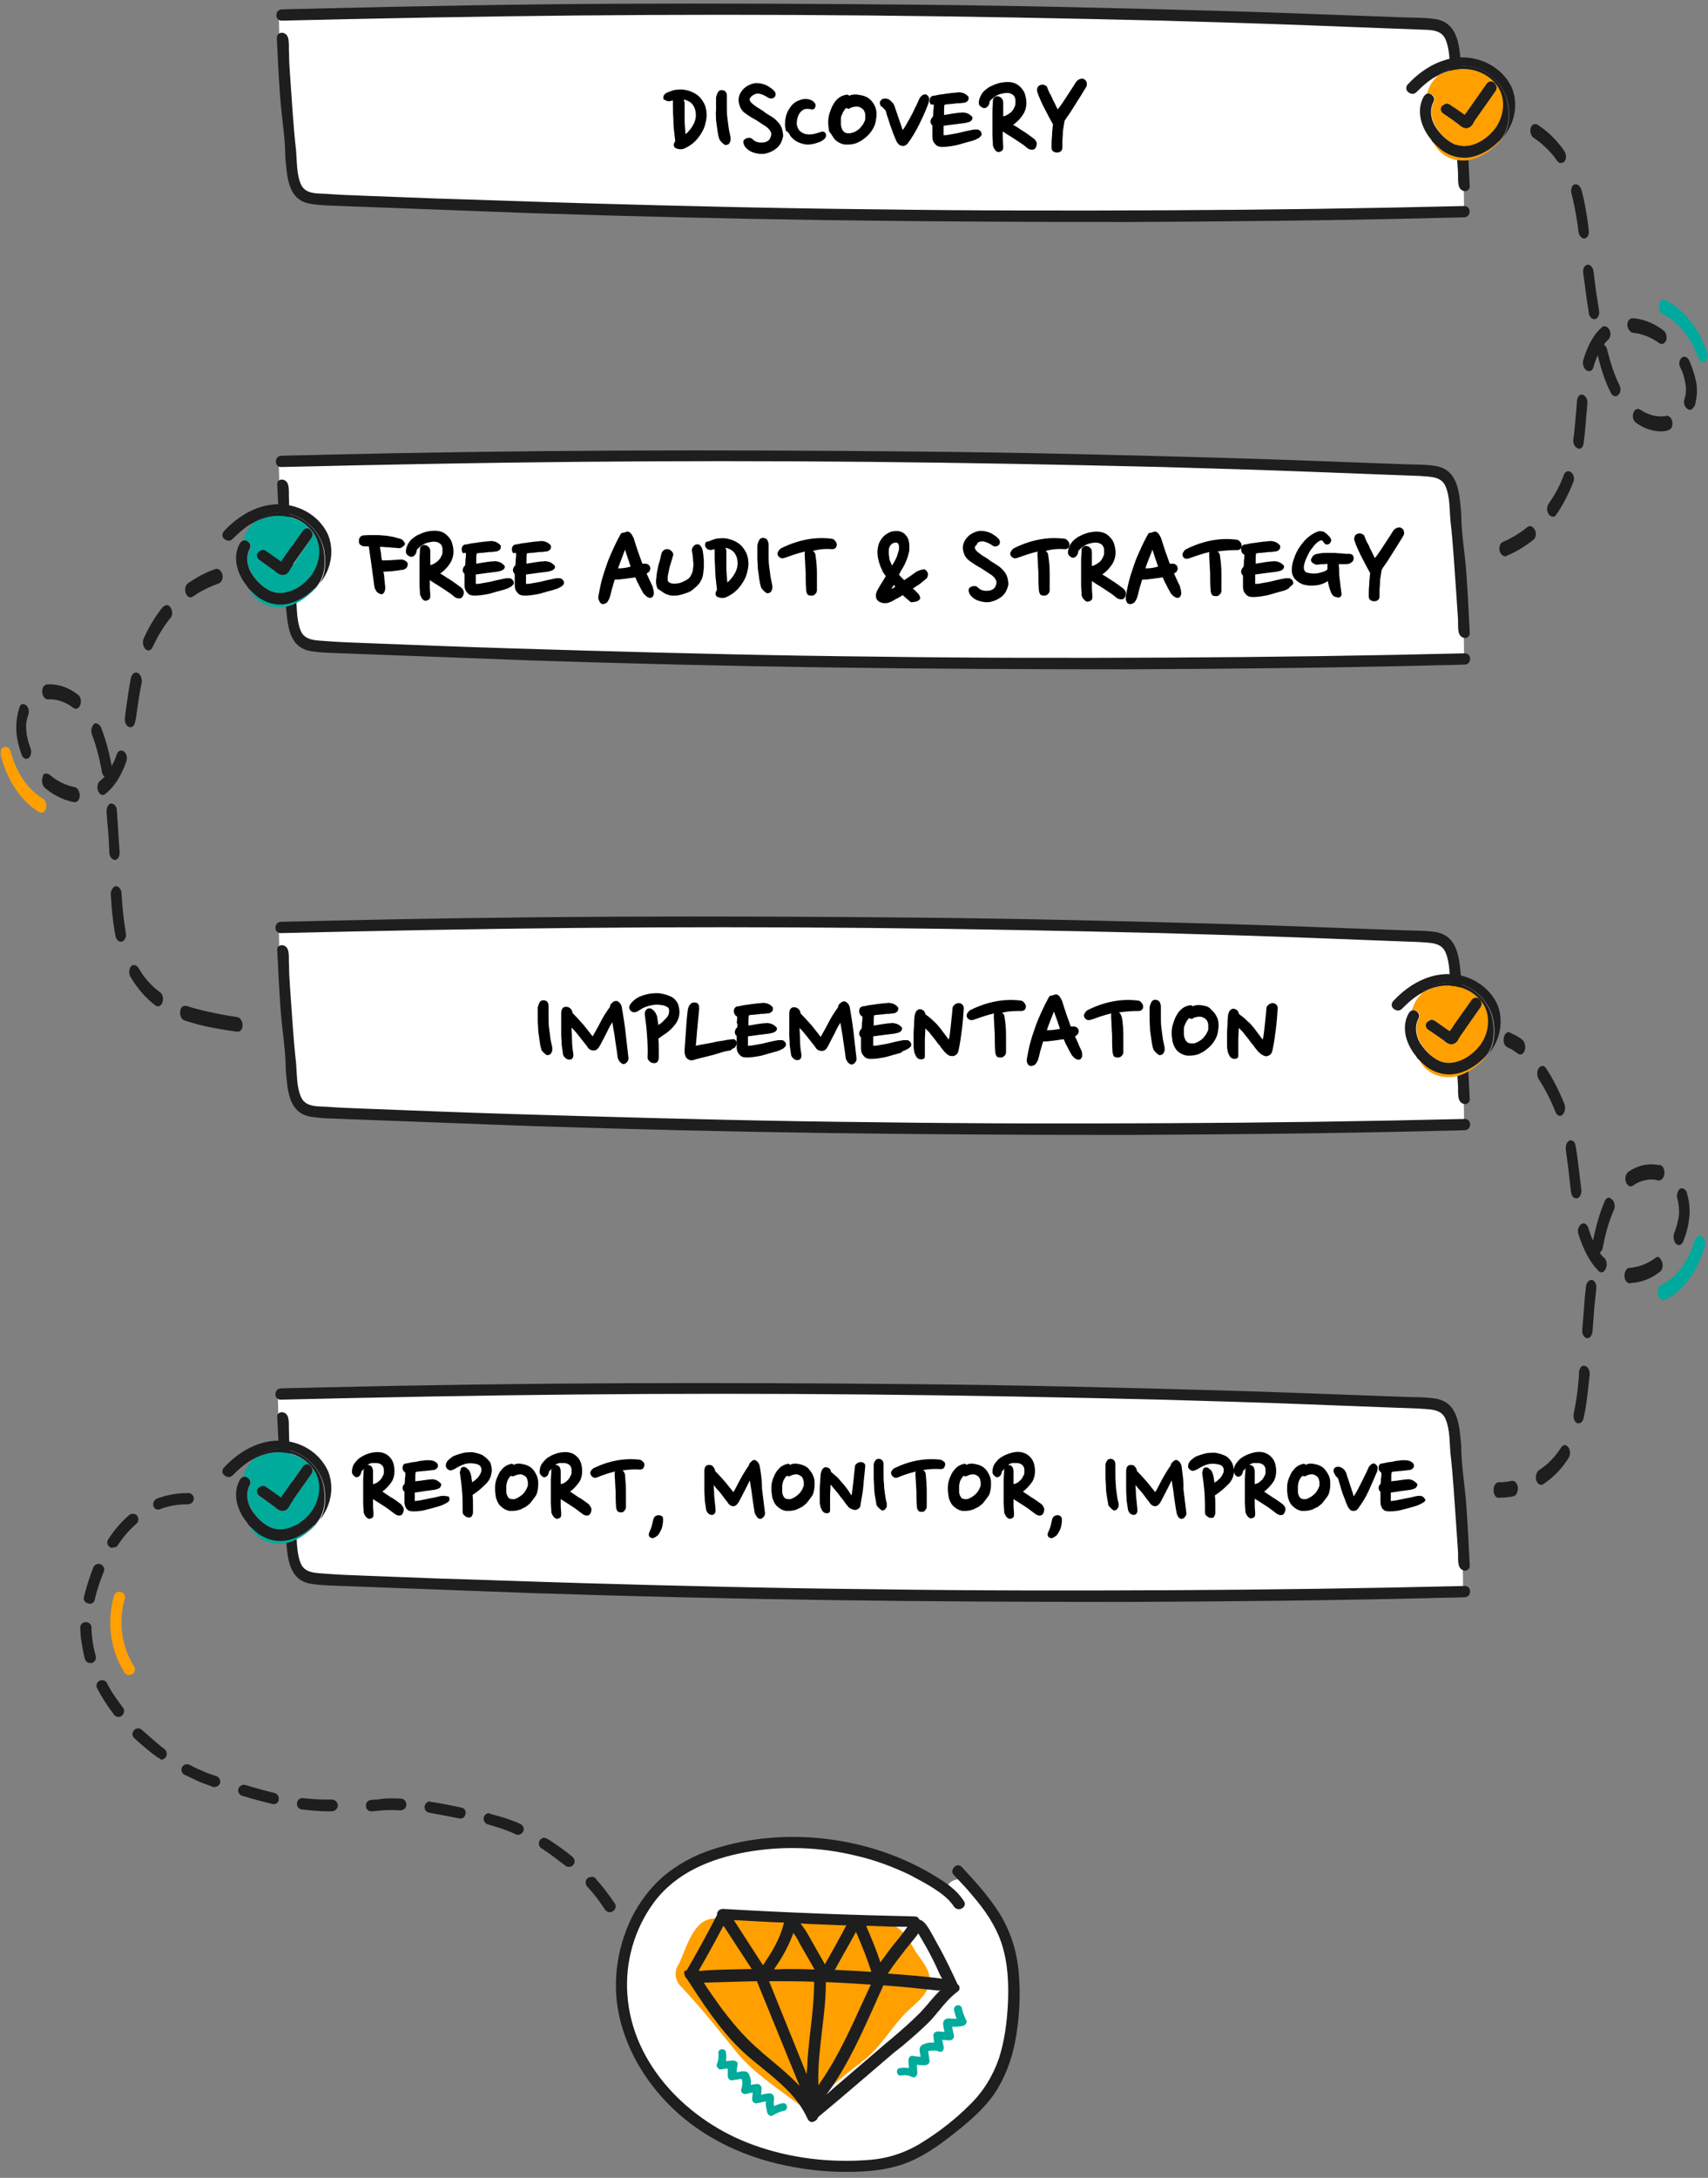 <?xml version="1.0" encoding="utf-8"?>
<!-- Generator: Adobe Illustrator 28.1.0, SVG Export Plug-In . SVG Version: 6.00 Build 0)  -->
<svg version="1.1" id="Слой_1" xmlns="http://www.w3.org/2000/svg" xmlns:xlink="http://www.w3.org/1999/xlink" x="0px" y="0px"
	 viewBox="0 0 364 464" style="enable-background:new 0 0 364 464;" xml:space="preserve">
<rect x="0" y="0" width="364" height="464" fill="#808080" stroke="none"/>
<style type="text/css">
	.st0{fill:#FFFFFF;}
	.st1{fill:#FF9F00;}
	.st2{fill:#1E1E1E;}
	.st3{fill:#00AB9C;}
	.st4{fill:#00A99D;}
</style>
<g>
	<path class="st0" d="M136.5,437.8c3.2,6.5,8.4,12,14.5,15.8c7.1,4.5,15.5,6.8,23.8,7.4c4.3,0.4,8.6,0.4,12.9-0.2
		c4.3-0.6,8.3-2.4,11.9-4.9c6.7-4.6,11.8-11.4,14.3-19.2c2.5-7.8,2.4-16.2-0.4-23.9c-1.4-3.8-3.3-7.5-5.9-10.6
		c-1-1.2-2.6-2.3-4.3-1.6c-1,0.4-1.6,1.2-1.7,2.2c-1.5-1-2.9-1.9-4.5-2.8c-7.3-4.1-15.3-7.1-23.6-7.6c-4.5-0.3-8.9,0.2-13.2,1
		c-4.2,0.8-8.4,1.7-12.2,3.5c-7.1,3.5-11.9,11-13.9,18.5C132.2,423,133.1,430.9,136.5,437.8L136.5,437.8z"/>
	<path class="st1" d="M144.7,418.4c1.4-3,2.8-8.3,6.1-9.4c1.7-0.6,3.7-0.2,5.5-0.1c2.6,0.1,5.2,0.2,7.7,0.2
		c4.9,0.1,9.8,0.3,14.7,0.4c3.7,0.1,10.1-0.9,13.1,1.6c1.5,1.2,2.4,3.2,3.4,4.8c1.1,1.6,2.7,3.4,2.9,5.4c0.4,3.5-3.5,5.8-5.5,8
		c-2.9,3.1-4.9,6.7-8.2,9.4c-3.6,2.8-7.1,5.4-10.1,8.8c-1,1.1-3.2,1.5-4.4,0.6c-4.5-3.4-9.5-6.6-13.1-11.1
		c-3.9-4.8-7.5-9.4-11.8-13.9C143.7,421.7,143.7,419.7,144.7,418.4L144.7,418.4z"/>
	<path class="st2" d="M173,451.4L173,451.4L173,451.4C173.1,451.4,173.1,451.4,173,451.4z"/>
	<path class="st3" d="M152.8,439.7c0.3-0.7,0.4-1.4,0.3-2.2c-0.2-1,1.4-1.3,1.6-0.3c0.1,0.6,0.1,1.3,0,1.9c0.5,0,1-0.1,1.5-0.1
		c0.5,0,1.1,0.3,1,0.8c-0.1,0.6-0.2,1.1-0.2,1.7c0.4-0.1,0.7-0.1,1.1-0.2c0.8-0.1,1.3,0.1,1.6,0.8c0.3,0.7,0.4,1.4,0.3,2.1
		c0.5-0.1,1-0.2,1.5-0.2c0.4,0,0.8,0.5,0.8,0.9c0,0.5-0.1,1-0.1,1.4c0.3-0.1,0.6-0.1,0.9-0.2c0.6-0.1,1.3-0.3,1.7,0.3
		c0.3,0.5,0.1,1.1,0.1,1.6c0,0.2,0,0.4,0.1,0.7c0.6-0.3,1.2-0.5,1.8-0.6c1-0.2,1.3,1.4,0.3,1.6c-0.9,0.2-1.6,0.5-2.4,1
		c-0.5,0.3-1-0.1-1.2-0.6c-0.1-0.5-0.2-1-0.3-1.6c0-0.3,0-0.5,0-0.8c0,0,0,0,0,0c-0.6,0.1-1.2,0.3-1.9,0.4c-0.5,0.1-1-0.3-1-0.8
		c0-0.5,0.1-1,0.1-1.5c-0.4,0.1-0.9,0.2-1.3,0.3c-0.6,0.2-1.4-0.3-1.1-1c0.1-0.4,0.2-0.9,0.2-1.3c0-0.2,0-0.6-0.2-0.9
		c-0.6,0.1-1.3,0.2-1.9,0.3c-0.6,0.1-0.9-0.3-1-0.8c0-0.6,0-1.2,0-1.7l-1.7,0.2C153.2,440.8,152.5,440.3,152.8,439.7L152.8,439.7z"
		/>
	<path class="st3" d="M205,427.9c0.2,0.9,0.5,1.7,0.9,2.5c0.3,0.5-0.1,1-0.6,1.2c-0.5,0.1-1.1,0.2-1.6,0.2c-0.3,0-0.5,0-0.8,0
		c0,0,0,0,0,0c0.1,0.6,0.3,1.3,0.4,1.9c0.1,0.5-0.4,1-0.9,1c-0.5,0-1.1-0.1-1.6-0.1c0.1,0.5,0.2,0.9,0.3,1.4c0.2,0.6-0.3,1.4-1,1.1
		c-0.4-0.2-0.9-0.3-1.4-0.2c-0.2,0-0.6,0-0.9,0.1c0.1,0.6,0.2,1.3,0.3,2c0.1,0.6-0.4,0.9-0.9,1c-0.6,0-1.2,0-1.8-0.1l0.1,1.7
		c0,0.6-0.5,1.2-1.1,0.9c-0.7-0.3-1.5-0.5-2.3-0.3c-1.1,0.2-1.3-1.5-0.3-1.6c0.6-0.1,1.3-0.1,1.9,0c0-0.5-0.1-1.1-0.1-1.6
		c0-0.5,0.3-1.1,0.9-1c0.6,0.1,1.1,0.2,1.7,0.2c-0.1-0.4-0.1-0.7-0.2-1.1c-0.1-0.8,0.1-1.3,0.9-1.6c0.7-0.3,1.5-0.4,2.2-0.3
		c-0.1-0.5-0.1-1-0.2-1.6c0-0.4,0.5-0.8,0.9-0.8c0.5,0,1,0.1,1.5,0.1c-0.1-0.3-0.1-0.6-0.2-0.9c-0.1-0.6-0.3-1.4,0.4-1.8
		c0.5-0.3,1.1-0.1,1.7-0.1c0.2,0,0.4,0,0.7,0c-0.3-0.6-0.4-1.2-0.6-1.9C203.2,427.1,204.8,426.8,205,427.9L205,427.9z"/>
	<path class="st2" d="M145.9,420.8L145.9,420.8c0.1,0.3,0.2,0.5,0.4,0.7v0h0l0.1,0.1c0.4,0.6,0.7,1.1,1.1,1.7
		c3.4,5.2,7,10.5,11.8,14.7c0.9,0.8,1.9,1.6,2.8,2.3l0.1,0.1c3.8,3.1,7.8,6.3,9.9,11c0.3,0.6,0.7,0.7,0.9,0.7h0
		c0.5,0,1.1-0.4,1.3-0.9l0-0.1l4.3-3.6l6.1-5.2c1.9-1.6,3.7-3.2,5.6-4.8c0.5-0.4,1-0.8,1.5-1.2l0.4-0.3c2-1.7,4-3.4,5.9-5.3
		c0.7-0.7,1.3-1.5,1.9-2.2l0.1-0.1c1.2-1.5,2.4-2.9,4-4.1c0.3-0.2,0.4-0.5,0.4-0.7c0-0.3-0.1-0.7-0.5-0.9l0,0l0-0.1
		c-1.2-2.6-2.4-5.1-3.7-7.5c-0.7-1.2-1.3-2.4-2-3.6l-0.1-0.2c-0.5-0.8-1.1-1.8-1.9-2.2l-0.1,0l-0.2-0.1l-0.1-0.1
		c-0.2-0.4-0.5-0.6-1-0.6c-13.5-0.3-27.2-0.8-40.8-1.6c-0.4,0-0.6,0.1-0.9,0.3c-0.2,0.2-0.4,0.5-0.4,0.9l0,0.1
		c-2,3.9-4.2,7.9-6.4,11.7l-0.1,0.1C145.8,419.8,145.7,420.2,145.9,420.8L145.9,420.8z M149.1,419.5c1.5-2.6,3.1-5.5,4.9-8.9
		l0.2-0.3l6,9.2h-0.4c-3.5,0.1-6.5,0.1-9.4,0.3l-1.1,0.1l-0.4,0L149.1,419.5z M150.2,422.7l-0.2-0.3l0.4,0c3.1-0.1,6.4-0.2,10.7-0.3
		h0.2l9.1,22.3l-1-1c-1.9-1.9-4-3.6-5.9-5.2c-0.5-0.4-1-0.8-1.5-1.3c-2.6-2.2-5-4.8-7.6-8.2c-0.5-0.6-0.9-1.2-1.4-1.9
		c-1-1.4-2-2.8-2.7-3.9L150.2,422.7L150.2,422.7z M156.4,409.1l0.5,0c3.7,0.2,6.9,0.4,9.9,0.5h0.3l-0.1,0.3
		c-0.8,3.3-2.6,6.1-4.2,8.5l-0.2,0.3L156.4,409.1z M200.8,421.6l-0.4-0.1c-4.1-0.5-8.1-0.8-10.8-1l-0.4,0l0.2-0.3
		c1.1-1.7,2.4-3.3,3.6-4.9c0.8-1,1.7-2,2.5-3.1l0.2-0.3l1.1,1.9c0.6,1,1.2,2.1,1.7,3.1c0.7,1.3,1.3,2.7,1.9,4L200.8,421.6
		L200.8,421.6z M175.2,432.5l-0.4,0L175.2,432.5c0.4-3.3,0.8-6.7,0.8-10v-0.2h0.2c2.9,0.1,5.7,0.3,9.1,0.5l0.3,0l-1.3,2.8
		c-2.8,6.1-5.6,12.5-9.5,18.1l-0.4,0.6v-0.7C174.3,439.8,174.8,436.1,175.2,432.5L175.2,432.5L175.2,432.5z M165,419.6l0.2-0.4
		c1.8-2.6,2.9-4.8,3.7-6.9l0.2-0.5l0.3,0.5c0,0.1,0.1,0.1,0.1,0.1c0.4,0.6,0.7,1.2,1,1.8l3.1,5.4h-0.4c-1.9-0.1-3.9-0.1-6-0.1
		L165,419.6L165,419.6z M170.6,409.8l1.6,0.1c2.6,0.1,5.2,0.2,7.8,0.3h0.4l-0.2,0.3c-0.6,1.2-1.3,2.4-2.1,3.9l-2.3,4.1l-2.9-5.1
		c-0.6-1.1-1.2-2.2-2-3.2L170.6,409.8L170.6,409.8z M177.9,419.7l2-3.6c0.8-1.4,1.6-2.8,2.3-4.1l0.2-0.4l0.2,0.4
		c1.2,2.8,2.2,5.3,3,7.8l0.1,0.3l-0.3,0c-2.5-0.2-5.2-0.3-7.2-0.4L177.9,419.7z M184.6,410.3h0.4c1,0,2,0.1,3.1,0.1h0.1
		c1.4,0.1,2.9,0.1,4.3,0.1c0.2,0,0.4,0,0.5,0h0.4l-0.3,0.4c-0.7,1-1.5,2-2.3,3l-0.1,0.1c-1,1.2-1.9,2.5-2.8,3.7l-0.3,0.4l-0.1-0.4
		c-0.8-2.4-1.8-4.8-2.8-7.1L184.6,410.3L184.6,410.3z M200.4,424l-0.3,0.3c-0.6,0.6-1.2,1.3-1.8,2l-0.1,0.1
		c-0.6,0.8-1.4,1.6-2.1,2.4c-1.8,1.8-3.7,3.5-5.6,5.1l-0.1,0.1c-0.6,0.5-1.2,1-1.8,1.5l-11.3,9.7l-1.2,1.1l1-1.4
		c3.9-5.6,6.7-12,9.5-18.2c0.5-1.2,1.1-2.4,1.6-3.6l0.1-0.1h0.2c4.1,0.3,7.9,0.7,11.5,1.1L200.4,424L200.4,424z M173.5,422.3
		c0,3.5-0.4,7-0.8,10.4c-0.3,2.7-0.6,5.4-0.7,8.1l-0.1,1.1l-8-19.8h0.3c3,0,6,0,9,0.1h0.2V422.3z"/>
	<path class="st2" d="M134.6,408.6c1.6-3.2,3.8-6.2,6.5-8.6c3.2-2.8,7-4.8,11.1-6.1c16-5.1,34.9-2.4,48.8,6.9
		c1.7,1.1,3.3,2.5,4.4,4.2c0.9,1.3-1.2,2.5-2.1,1.2c-1.1-1.7-2.8-2.9-4.5-4c-1.6-1-3.3-1.9-5-2.8c-3.6-1.7-7.3-3.1-11.2-4
		c-7.7-1.9-15.8-2.2-23.6-0.8c-7.6,1.4-15,4.4-19.7,10.8c-4.1,5.6-6.1,12.6-5.6,19.5c1,15.1,13.2,27.2,26.9,32.1
		c7.7,2.8,16.1,3.8,24.3,3.2c4.4-0.3,8.3-1.6,12-4c3.5-2.2,6.8-4.8,9.7-7.7c2.9-2.8,5-6.2,6.3-10c1.2-3.7,1.7-7.7,1.9-11.6
		c0.2-4.4,0-8.8-1.4-13c-1.3-3.8-3.6-7.1-6.2-10.1c-1.2-1.5-2.6-2.9-3.9-4.3c-1.1-1.1,0.7-2.9,1.7-1.7c2.9,3.1,5.8,6.3,8.1,10
		c2.3,3.8,3.6,7.9,4,12.4c0.4,4.4,0.2,8.9-0.5,13.3c-0.6,4-1.9,8-4,11.5c-2.3,3.8-5.7,6.7-9.1,9.4c-3.4,2.7-7,5.3-11.1,6.7
		c-4.4,1.5-9.1,1.7-13.7,1.6c-4.3-0.1-8.7-0.7-12.9-1.7c-8.1-1.9-15.9-5.7-22-11.4c-5.6-5.2-9.9-12-11.7-19.5
		C130.4,423.1,131.3,415.4,134.6,408.6L134.6,408.6z"/>
	<path class="st2" d="M64.3,385.5c-0.7-0.1-1.1-0.7-1-1.4c0.1-0.7,0.7-1.1,1.4-1c1.7,0.2,3.3,0.3,4.8,0.3c0.4,0,0.8,0,1.2,0
		c0.7,0,1.2,0.5,1.3,1.2c0,0.7-0.5,1.2-1.2,1.3c-0.4,0-0.9,0-1.3,0h0C67.8,385.9,66.1,385.7,64.3,385.5z M57.9,384.3
		c-2.1-0.5-4.3-1.1-6.3-1.7c-0.6-0.2-1-0.9-0.8-1.5c0.2-0.6,0.9-1,1.5-0.8c2,0.6,4.1,1.2,6.2,1.7c0.7,0.2,1,0.8,0.9,1.5
		c-0.1,0.6-0.6,0.9-1.2,0.9C58,384.3,57.9,384.3,57.9,384.3L57.9,384.3z M45.4,380.7c-1.4-0.5-2.5-0.9-3.6-1.4
		c-0.8-0.4-1.6-0.8-2.5-1.2c-0.6-0.3-0.8-1.1-0.5-1.6c0.3-0.6,1.1-0.8,1.6-0.5c0.8,0.4,1.5,0.8,2.3,1.1c1,0.5,2.1,0.9,3.4,1.3
		c0.6,0.2,1,0.9,0.8,1.5c-0.2,0.5-0.6,0.8-1.1,0.8C45.6,380.8,45.5,380.8,45.4,380.7L45.4,380.7z M33.7,374.5
		c-0.4-0.3-0.7-0.5-1.1-0.8c-1.4-1.1-2.7-2.2-4-3.4c-0.5-0.5-0.5-1.2,0-1.7c0.5-0.5,1.2-0.5,1.7,0c1.2,1.1,2.5,2.2,3.8,3.3
		c0.3,0.3,0.7,0.5,1,0.8c0.5,0.4,0.6,1.2,0.2,1.7c-0.2,0.3-0.6,0.5-1,0.5C34.2,374.7,33.9,374.6,33.7,374.5z M24.3,365.3
		c-1.4-1.8-2.6-3.7-3.6-5.6c-0.3-0.6-0.1-1.3,0.5-1.6c0.6-0.3,1.3-0.1,1.6,0.5c0.9,1.8,2.1,3.5,3.4,5.2c0.4,0.5,0.3,1.3-0.2,1.7
		c-0.2,0.2-0.5,0.3-0.7,0.3C24.8,365.8,24.5,365.6,24.3,365.3L24.3,365.3z M85.4,383.2c0.7,0,1.2,0.6,1.2,1.3c0,0.7-0.6,1.2-1.3,1.2
		c-1.7-0.1-3.3-0.1-4.8,0.1c-0.4,0-0.8,0.1-1.2,0.1c-0.7,0.1-1.3-0.4-1.3-1.1c-0.1-0.7,0.4-1.3,1.1-1.3c0.4-0.1,0.9-0.1,1.3-0.1h0
		C81.9,383.1,83.6,383.1,85.4,383.2L85.4,383.2z M91.9,383.9c2.2,0.3,4.4,0.8,6.4,1.2c0.7,0.1,1.1,0.8,0.9,1.4
		c-0.1,0.7-0.8,1.1-1.4,0.9c-2-0.4-4.2-0.8-6.3-1.2c-0.7-0.1-1.1-0.7-1-1.4c0.1-0.6,0.6-1,1.1-1C91.7,383.9,91.8,383.9,91.9,383.9z
		 M104.7,386.5c1.4,0.4,2.6,0.7,3.7,1.1c0.8,0.3,1.7,0.6,2.5,1c0.6,0.3,0.9,1,0.6,1.6s-1,0.9-1.6,0.6c-0.8-0.4-1.6-0.7-2.4-1
		c-1.1-0.4-2.2-0.7-3.5-1.1c-0.7-0.2-1-0.8-0.9-1.5c0.1-0.5,0.6-0.9,1.1-0.9C104.4,386.4,104.5,386.4,104.7,386.5L104.7,386.5z
		 M116.7,391.8c0.4,0.2,0.8,0.5,1.1,0.7c1.5,1,2.9,2,4.2,3.1c0.5,0.4,0.6,1.2,0.2,1.7c-0.4,0.5-1.2,0.6-1.7,0.2c-1.3-1-2.6-2-4-3
		c-0.4-0.2-0.7-0.5-1.1-0.7c-0.6-0.4-0.7-1.1-0.4-1.7c0.2-0.3,0.6-0.5,0.9-0.6C116.3,391.6,116.5,391.7,116.7,391.8L116.7,391.8z
		 M126.9,400.2c1.5,1.7,2.9,3.5,4.1,5.3c0.4,0.6,0.2,1.3-0.4,1.7c-0.6,0.4-1.3,0.2-1.7-0.4c-1.1-1.7-2.3-3.3-3.8-4.9
		c-0.4-0.5-0.4-1.3,0.1-1.7c0.2-0.2,0.5-0.3,0.7-0.3C126.3,399.8,126.7,399.9,126.9,400.2L126.9,400.2z M18.1,353.5
		c-0.4-1.6-0.7-3.3-0.9-4.9c0-0.6-0.1-1.2-0.1-1.8c0-0.7,0.5-1.2,1.2-1.2h0c0.7,0,1.2,0.5,1.2,1.2c0,0.5,0,1.1,0.1,1.6
		c0.1,1.5,0.4,3,0.8,4.4c0.2,0.6-0.2,1.3-0.8,1.5c-0.1,0-0.2,0-0.3,0C18.8,354.4,18.3,354,18.1,353.5L18.1,353.5z M18.8,341.6
		c-0.7-0.1-1.1-0.8-0.9-1.4c0.5-2.1,1.2-4.2,2-6.3c0.3-0.6,1-0.9,1.6-0.6c0.6,0.3,0.9,1,0.6,1.6c-0.8,2-1.5,4-1.9,5.9
		c-0.1,0.6-0.6,0.9-1.2,0.9C19,341.6,18.9,341.6,18.8,341.6L18.8,341.6z M23.4,329.6c-0.6-0.4-0.7-1.1-0.3-1.7
		c1.3-2,2.8-3.7,4.4-5.1c0.5-0.4,1.3-0.4,1.7,0.1c0.4,0.5,0.4,1.3-0.1,1.7c-1.5,1.3-2.8,2.8-4,4.6c-0.2,0.4-0.6,0.5-1,0.5
		C23.9,329.8,23.6,329.8,23.4,329.6L23.4,329.6z M32.7,320.9c-0.2-0.6,0.1-1.3,0.7-1.6c2.1-0.8,4.3-1.2,6.7-1.2l0,1.2v-1.2
		c0.7,0,1.2,0.5,1.2,1.2c0,0.7-0.6,1.2-1.3,1.2c-2,0-4,0.3-5.8,1c-0.1,0.1-0.3,0.1-0.4,0.1C33.3,321.7,32.9,321.4,32.7,320.9
		L32.7,320.9z"/>
	<path class="st1" d="M24.3,340c0.4-1.5,2.8-0.9,2.3,0.6c-1.4,4.9-0.7,10.2,2,14.5c0.8,1.3-1.3,2.5-2.1,1.2
		C23.5,351.6,22.7,345.5,24.3,340z"/>
	<path class="st0" d="M311.5,124c0-0.3-0.2-0.5-0.4-0.6c-0.2-3.8-0.6-7.5-1.1-11.3c-0.3-1.9-0.6-3.8-0.9-5.7
		c-0.3-1.5-0.5-3.1-1.5-4.3c-0.9-1.1-2.4-1.4-3.8-1.6c-1.8-0.2-3.7-0.2-5.6-0.3c-4-0.2-8-0.4-12.1-0.6c-15.9-0.7-31.9-1.2-47.8-1.6
		c-8.8-0.2-17.6-0.3-26.4-0.4c-0.1-0.1-0.3-0.2-0.5-0.2c-19.7,0-39.3,0.1-59,0.1c-19.6,0-39.2,0.1-58.8,0.1c-11.1,0-22.1,0-33.2,0.1
		c-0.3,0-0.5,0.1-0.6,0.3c-0.3,0.1-0.5,0.4-0.4,0.7c0.1,1.7,0.1,3.4,0.1,5.2c0,0.3,0.1,0.5,0.3,0.6c1.9,7.5,1.5,15.3,2.3,22.9
		c0.2,1.8,0.4,3.6,0.8,5.3c0.3,1.3,0.8,2.6,1.9,3.4c1.3,0.9,3.2,0.7,4.7,0.8c2.1,0.1,4.1,0.2,6.2,0.3c1.9,0.1,3.9,0.2,5.8,0.3
		c0.1,0.1,0.3,0.2,0.5,0.2c11.3,0.9,22.7,1.5,34,1.6c0.1,0,0.1,0,0.2,0c0.7,0.1,1.4,0.2,2.2,0.4c0.3,0,0.5,0,0.6-0.1
		c1.5,0.1,3,0.2,4.5,0.2c9.1,0.2,18.2,0.2,27.2,0.3c0.3,0,0.5-0.1,0.6-0.4c20.6,0.3,41.2,0.5,61.9,0.6c20.9,0.1,41.7,0.1,62.6,0
		c11.7-0.1,23.5-0.2,35.2-0.3c0.2,0,0.3-0.1,0.4-0.1c0.3-0.1,0.6-0.3,0.6-0.7C312,134.2,311.7,129,311.5,124L311.5,124z"/>
	<path class="st2" d="M308.1,103.7c0.9,2.1,0.8,4.8,1,7.1c0.3,2.6,0.5,5.1,0.7,7.7c0.2,2.9,0.4,5.7,0.6,8.6c0.1,1.5,0.2,3,0.3,4.5
		c0.1,1-0.1,2.6,0.3,3.5c0.2,0.4,0.5,0.7,1,0.8c0.4,0.1,0.9-0.1,1.1-0.5c0.2-0.3,0.1-0.6,0.1-1c-0.2-4.1-0.4-8.2-0.7-12.3
		c-0.3-4.3-1.1-8.7-1.1-12.9c-0.4-3.9-0.5-9-5.3-9.9c-2.3-0.4-4.7-0.3-7-0.4c-2.7-0.1-5.4-0.2-8.1-0.3c-10.6-0.4-21.3-0.8-31.9-1.1
		c-21.2-0.6-42.4-1.1-63.7-1.3C174.3,96,153,95.9,131.8,96c-21.2,0.1-42.4,0.4-63.7,0.9c-2.7,0.1-5.4,0.1-8.1,0.2
		c-1.6,0-1.6,2.5,0,2.4c20.9-0.5,41.8-0.9,62.6-1.1c20.9-0.2,41.8-0.2,62.7,0c20.8,0.2,41.6,0.6,62.4,1.1c10.4,0.3,20.8,0.6,31.2,1
		c5.2,0.2,10.4,0.4,15.6,0.6c2.7,0.1,5.4,0.2,8,0.3C304.7,101.6,307.2,101.4,308.1,103.7L308.1,103.7z"/>
	<path class="st2" d="M64.1,134.4c-0.9-2.1-0.8-4.8-1-7.1c-0.3-2.6-0.5-5.1-0.7-7.7c-0.2-2.9-0.4-5.7-0.6-8.6
		c-0.1-1.5-0.2-3-0.2-4.5c-0.1-1,0.1-2.6-0.3-3.5c-0.2-0.4-0.5-0.7-1-0.8c-0.4-0.1-0.9,0.1-1.1,0.4c-0.2,0.3-0.1,0.6-0.1,1
		c0.2,4.1,0.4,8.2,0.7,12.3c0.3,4.3,1.1,8.7,1.1,12.9c0.4,3.9,0.4,9,5.2,9.9c2.3,0.4,4.7,0.4,7,0.5c2.7,0.1,5.4,0.2,8,0.3
		c10.6,0.4,21.3,0.8,31.9,1.2c21.2,0.7,42.4,1.2,63.6,1.5c21.2,0.3,42.4,0.4,63.7,0.4c21.2-0.1,42.4-0.3,63.7-0.8
		c2.7-0.1,5.4-0.1,8.1-0.2c1.6,0,1.6-2.5,0-2.4c-20.9,0.5-41.8,0.8-62.6,0.9c-20.9,0.1-41.8,0.1-62.7-0.2
		c-20.8-0.2-41.6-0.7-62.4-1.3c-10.4-0.3-20.8-0.6-31.2-1c-5.2-0.2-10.4-0.4-15.6-0.6c-2.7-0.1-5.4-0.2-8-0.4
		C67.6,136.4,65,136.6,64.1,134.4L64.1,134.4z"/>
	<path class="st2" d="M60.7,107.5c-4.5-0.5-9.2,1.6-13,5.7c-0.2,0.2-0.3,0.5-0.3,0.8c0,0.3,0.1,0.6,0.4,0.8c0.2,0.2,0.6,0.4,0.9,0.4
		c0.3,0,0.6-0.1,0.9-0.4c1.5-1.5,3-2.8,4.7-3.6c0.4-0.3,0.7-0.6,1.2-0.8c5.6-3.3,12.5,1,13.6,6.9c0.4,2.5,0.3,5-1,7.1
		c2.5-3.1,3.2-7.1,1.8-10.5C68.3,110.4,64.8,108,60.7,107.5L60.7,107.5z"/>
	<path class="st3" d="M52.8,115.3c0.6,0.3,0.8,1,0.5,1.6c-0.8,1.5-0.7,3.5,0.4,5.3c1.1,1.7,2.5,3.1,4,3.7c3.1,1.4,6.7-0.7,8.8-3.4
		c2-2.8,2.2-6.5,0.4-9c-1.7-2.3-4.7-3.7-7.8-3.6c-0.1,0-0.1,0-0.2,0c-1.5,0.1-3.1,0.6-4.6,1.3c-1.3,1.1-2.1,2.5-2.5,4
		C52.1,115.1,52.5,115.1,52.8,115.3z M55,117.8c0.2-0.3,0.5-0.5,0.8-0.5c0.3-0.1,0.7,0,0.9,0.2l3,2.1c0.1,0,0.1,0.1,0.2,0.1
		c0-0.1,0.1-0.1,0.1-0.2l4.5-6.4c0.4-0.5,1-0.7,1.6-0.3c0.3,0.2,0.4,0.5,0.5,0.8c0.1,0.3,0,0.7-0.2,1L62,121c0,0.1-0.1,0.1-0.1,0.2
		c-0.3,0.6-0.7,1.2-1.5,1.3c-0.7,0-1.2-0.4-1.6-0.7c-0.1-0.1-0.2-0.1-0.2-0.2l-3.2-2.2C54.8,119,54.6,118.3,55,117.8L55,117.8z"/>
	<path class="st3" d="M61.2,128.6c-0.3,0.1-0.6,0.1-0.9,0.1c-1.7,0.1-3.5-0.4-5.1-1.5c-0.8-0.6-1.6-1.2-2.2-2
		c1.1,2.4,3.2,4.2,6.6,4.2c2.8,0,5.6-1.9,7.5-3.9c0.4-0.4,0.6-0.8,0.9-1.2c-0.3,0.4-0.6,0.7-1,1.1C65.3,127.1,63.3,128.2,61.2,128.6
		L61.2,128.6z"/>
	<path class="st2" d="M52.1,119.6c-0.5-1.4-0.6-3-0.3-4.4c-0.3,0.1-0.5,0.3-0.7,0.6c-1.7,3.1-0.5,6.8,1.9,9.5
		C52.2,123.6,51.9,121.6,52.1,119.6z"/>
	<path class="st2" d="M69,117.3c-1-5.9-7.9-10.2-13.6-6.9c-0.4,0.2-0.8,0.5-1.2,0.8c1.5-0.7,3-1.2,4.6-1.3c0.1,0,0.1,0,0.2,0
		c3.1-0.2,6.1,1.2,7.8,3.6c1.8,2.5,1.6,6.2-0.4,9c-2,2.7-5.7,4.8-8.8,3.4c-1.5-0.7-2.9-2-4-3.7c-1.1-1.8-1.2-3.8-0.4-5.3
		c0.3-0.6,0.1-1.2-0.5-1.6c-0.3-0.2-0.7-0.2-1-0.1c-0.3,1.4-0.2,3,0.3,4.4c-0.2,2,0.1,4,0.9,5.7c0.7,0.7,1.4,1.4,2.2,2
		c1.6,1.1,3.4,1.6,5.1,1.5c0.3,0,0.6-0.1,0.9-0.1c2-0.4,4.1-1.5,5.8-3.2c0.4-0.3,0.7-0.7,1-1.1C69.3,122.3,69.4,119.8,69,117.3
		L69,117.3z"/>
	<path class="st2" d="M58.5,121.6c0.1,0.1,0.2,0.1,0.2,0.2c0.4,0.3,0.9,0.7,1.6,0.7c0.8-0.1,1.2-0.7,1.5-1.3c0-0.1,0.1-0.1,0.1-0.2
		l4.5-6.4c0.2-0.3,0.3-0.7,0.2-1c-0.1-0.3-0.3-0.6-0.5-0.8c-0.5-0.4-1.2-0.3-1.6,0.3l-4.5,6.4c0,0-0.1,0.1-0.1,0.2
		c-0.1-0.1-0.1-0.1-0.2-0.2l-3-2.1c-0.3-0.2-0.6-0.3-0.9-0.2c-0.3,0.1-0.6,0.3-0.8,0.5c-0.4,0.5-0.3,1.2,0.3,1.6L58.5,121.6
		L58.5,121.6z"/>
	<path class="st0" d="M311.5,223.1c0-0.3-0.2-0.5-0.4-0.6c-0.2-3.8-0.6-7.5-1.1-11.3c-0.3-1.9-0.6-3.8-0.9-5.7
		c-0.3-1.5-0.5-3.1-1.5-4.3c-0.9-1.1-2.4-1.4-3.8-1.6c-1.8-0.2-3.7-0.2-5.6-0.3c-4-0.2-8-0.4-12.1-0.6c-15.9-0.7-31.9-1.2-47.8-1.6
		c-8.8-0.2-17.6-0.3-26.4-0.4c-0.1-0.1-0.3-0.2-0.5-0.2c-19.7,0-39.3,0.1-59,0.1c-19.6,0-39.2,0.1-58.8,0.1c-11.1,0-22.1,0-33.2,0.1
		c-0.3,0-0.5,0.1-0.6,0.3c-0.3,0.1-0.5,0.4-0.4,0.7c0.1,1.7,0.1,3.4,0.1,5.2c0,0.3,0.1,0.5,0.3,0.6c1.9,7.5,1.5,15.3,2.3,22.9
		c0.2,1.8,0.4,3.6,0.8,5.3c0.3,1.3,0.8,2.6,1.9,3.4c1.3,0.9,3.2,0.7,4.7,0.8c2.1,0.1,4.1,0.2,6.2,0.3c1.9,0.1,3.9,0.2,5.8,0.3
		c0.1,0.1,0.3,0.2,0.5,0.2c11.3,0.9,22.7,1.5,34,1.6c0.1,0,0.1,0,0.2,0c0.7,0.1,1.4,0.2,2.2,0.4c0.3,0,0.5,0,0.6-0.1
		c1.5,0.1,3,0.2,4.5,0.2c9.1,0.2,18.2,0.2,27.2,0.3c0.3,0,0.5-0.1,0.6-0.4c20.6,0.3,41.2,0.5,61.9,0.6c20.9,0.1,41.7,0.1,62.6,0
		c11.7-0.1,23.5-0.1,35.2-0.3c0.2,0,0.3-0.1,0.4-0.1c0.3-0.1,0.6-0.3,0.6-0.7C312,233.3,311.7,228.1,311.5,223.1L311.5,223.1z"/>
	<path class="st2" d="M308.1,203c0.9,2.1,0.8,4.8,1,7.1c0.3,2.6,0.5,5.1,0.7,7.7c0.2,2.9,0.4,5.7,0.6,8.6c0.1,1.5,0.2,3,0.3,4.5
		c0.1,1-0.1,2.6,0.3,3.5c0.2,0.4,0.5,0.7,1,0.8c0.4,0.1,0.9-0.1,1.1-0.5c0.2-0.3,0.1-0.6,0.1-1c-0.2-4.1-0.4-8.2-0.7-12.3
		c-0.3-4.3-1.1-8.7-1.1-12.9c-0.4-3.9-0.5-9-5.3-9.9c-2.3-0.4-4.7-0.3-7-0.4c-2.7-0.1-5.4-0.2-8.1-0.3c-10.6-0.4-21.3-0.8-31.9-1.1
		c-21.2-0.6-42.4-1.1-63.7-1.3c-21.2-0.2-42.4-0.3-63.7-0.2s-42.4,0.4-63.7,0.9c-2.7,0.1-5.4,0.1-8.1,0.2c-1.6,0-1.6,2.5,0,2.4
		c20.9-0.5,41.8-0.9,62.6-1.1c20.9-0.2,41.8-0.2,62.7,0c20.8,0.2,41.6,0.6,62.4,1.1c10.4,0.3,20.8,0.6,31.2,1
		c5.2,0.2,10.4,0.4,15.6,0.6c2.7,0.1,5.4,0.2,8,0.3C304.7,200.9,307.2,200.7,308.1,203L308.1,203z"/>
	<path class="st2" d="M64.1,233.6c-0.9-2.1-0.8-4.8-1-7.1c-0.3-2.6-0.5-5.1-0.7-7.7c-0.2-2.9-0.4-5.7-0.6-8.6
		c-0.1-1.5-0.2-3-0.2-4.5c-0.1-1,0.1-2.6-0.3-3.5c-0.2-0.4-0.5-0.7-1-0.8c-0.4-0.1-0.9,0.1-1.1,0.4c-0.2,0.3-0.1,0.6-0.1,1
		c0.2,4.1,0.4,8.2,0.7,12.3c0.3,4.3,1.1,8.7,1.1,12.9c0.4,3.9,0.4,9,5.2,9.9c2.3,0.4,4.7,0.4,7,0.5c2.7,0.1,5.4,0.2,8,0.3
		c10.6,0.4,21.3,0.8,31.9,1.2c21.2,0.7,42.4,1.2,63.6,1.5c21.2,0.3,42.4,0.4,63.7,0.4c21.2-0.1,42.4-0.3,63.7-0.8
		c2.7-0.1,5.4-0.1,8.1-0.2c1.6,0,1.6-2.5,0-2.4c-20.9,0.5-41.8,0.8-62.6,0.9c-20.9,0.1-41.8,0.1-62.7-0.2
		c-20.8-0.2-41.6-0.7-62.4-1.3c-10.4-0.3-20.8-0.6-31.2-1c-5.2-0.2-10.4-0.4-15.6-0.6c-2.7-0.1-5.4-0.2-8-0.4
		C67.6,235.7,65,235.9,64.1,233.6L64.1,233.6z"/>
	<path class="st2" d="M309.9,207.6c-4.5-0.5-9.2,1.6-13,5.7c-0.2,0.2-0.3,0.5-0.3,0.8c0,0.3,0.1,0.6,0.4,0.8
		c0.2,0.2,0.6,0.4,0.9,0.4c0.3,0,0.6-0.1,0.9-0.4c1.5-1.5,3-2.8,4.7-3.6c0.4-0.3,0.7-0.6,1.2-0.8c5.6-3.3,12.5,1,13.6,6.9
		c0.4,2.5,0.3,5-1,7.1c2.5-3.1,3.2-7.1,1.8-10.5C317.5,210.5,313.9,208,309.9,207.6L309.9,207.6z"/>
	<path class="st1" d="M301.9,215.4c0.6,0.3,0.8,1,0.5,1.6c-0.8,1.5-0.7,3.5,0.4,5.3c1.1,1.7,2.5,3.1,4,3.7c3.1,1.4,6.7-0.6,8.8-3.4
		c2-2.8,2.2-6.5,0.4-9c-1.7-2.3-4.7-3.7-7.8-3.6c-0.1,0-0.1,0-0.2,0c-1.5,0.1-3.1,0.6-4.6,1.3c-1.3,1.1-2.1,2.5-2.5,4
		C301.3,215.2,301.7,215.2,301.9,215.4z M304.1,217.8c0.2-0.3,0.5-0.5,0.8-0.5c0.3-0.1,0.7,0,0.9,0.2l3,2.1c0.1,0,0.1,0.1,0.2,0.1
		c0-0.1,0.1-0.1,0.1-0.2l4.5-6.4c0.4-0.5,1-0.7,1.6-0.3c0.3,0.2,0.4,0.5,0.5,0.8c0.1,0.3,0,0.7-0.2,1l-4.5,6.4
		c0,0.1-0.1,0.1-0.1,0.2c-0.3,0.6-0.7,1.2-1.5,1.3c-0.7,0-1.2-0.4-1.6-0.7c-0.1-0.1-0.2-0.1-0.2-0.2l-3.2-2.2
		C303.9,219,303.8,218.4,304.1,217.8L304.1,217.8z"/>
	<path class="st1" d="M310.4,228.7c-0.3,0.1-0.6,0.1-0.9,0.1c-1.7,0.1-3.5-0.4-5.1-1.5c-0.8-0.6-1.6-1.2-2.2-2
		c1.1,2.4,3.2,4.2,6.6,4.2c2.8,0,5.6-1.9,7.5-3.9c0.4-0.4,0.6-0.8,0.9-1.2c-0.3,0.4-0.6,0.7-1,1.1
		C314.4,227.2,312.4,228.3,310.4,228.7L310.4,228.7z"/>
	<path class="st2" d="M301.2,219.7c-0.5-1.4-0.6-3-0.3-4.4c-0.3,0.1-0.5,0.3-0.7,0.6c-1.7,3.1-0.5,6.8,1.9,9.5
		C301.4,223.6,301.1,221.6,301.2,219.7z"/>
	<path class="st2" d="M318.1,217.4c-1-5.9-7.9-10.2-13.6-6.9c-0.4,0.2-0.8,0.5-1.2,0.8c1.5-0.7,3-1.2,4.6-1.3c0.1,0,0.1,0,0.2,0
		c3.1-0.2,6.1,1.2,7.8,3.6c1.8,2.5,1.6,6.2-0.4,9c-2,2.7-5.7,4.8-8.8,3.4c-1.5-0.7-2.9-2-4-3.7c-1.1-1.8-1.2-3.8-0.4-5.3
		c0.3-0.6,0.1-1.2-0.5-1.6c-0.3-0.2-0.7-0.2-1-0.1c-0.3,1.4-0.2,3,0.3,4.4c-0.2,2,0.1,4,0.9,5.7c0.7,0.7,1.4,1.4,2.2,2
		c1.6,1.1,3.4,1.6,5.1,1.5c0.3,0,0.6-0.1,0.9-0.1c2-0.4,4.1-1.5,5.8-3.2c0.4-0.3,0.7-0.7,1-1.1C318.4,222.4,318.5,219.8,318.1,217.4
		L318.1,217.4z"/>
	<path class="st2" d="M307.6,221.6c0.1,0.1,0.2,0.1,0.2,0.2c0.4,0.3,0.9,0.7,1.6,0.7c0.8-0.1,1.2-0.7,1.5-1.3c0-0.1,0.1-0.1,0.1-0.2
		l4.5-6.4c0.2-0.3,0.3-0.7,0.2-1c-0.1-0.3-0.3-0.6-0.5-0.8c-0.5-0.4-1.2-0.3-1.6,0.3l-4.5,6.4c0,0-0.1,0.1-0.1,0.2
		c-0.1-0.1-0.1-0.1-0.2-0.1l-3-2.1c-0.3-0.2-0.6-0.3-0.9-0.2c-0.3,0.1-0.6,0.3-0.8,0.5c-0.4,0.5-0.3,1.2,0.3,1.6L307.6,221.6
		L307.6,221.6z"/>
	<path class="st0" d="M311.3,323c0-0.3-0.2-0.5-0.4-0.6c-0.2-3.8-0.6-7.5-1.1-11.3c-0.3-1.9-0.6-3.8-0.9-5.7
		c-0.3-1.5-0.5-3.1-1.5-4.3c-0.9-1.1-2.4-1.4-3.8-1.6c-1.8-0.2-3.7-0.2-5.6-0.3c-4-0.2-8-0.4-12.1-0.6c-15.9-0.7-31.9-1.2-47.8-1.6
		c-8.8-0.2-17.6-0.3-26.4-0.4c-0.1-0.1-0.3-0.2-0.5-0.2c-19.7,0-39.3,0.1-59,0.1c-19.6,0-39.2,0.1-58.8,0.1c-11.1,0-22.1,0-33.2,0.1
		c-0.3,0-0.5,0.1-0.6,0.3c-0.3,0.1-0.5,0.4-0.4,0.7c0.1,1.7,0.1,3.4,0.1,5.2c0,0.3,0.1,0.5,0.3,0.6c1.9,7.5,1.5,15.3,2.3,22.9
		c0.2,1.8,0.4,3.6,0.8,5.3c0.3,1.3,0.8,2.6,1.9,3.4c1.3,0.9,3.2,0.7,4.7,0.8c2.1,0.1,4.1,0.2,6.2,0.3c1.9,0.1,3.9,0.2,5.8,0.3
		c0.1,0.1,0.3,0.2,0.5,0.2c11.3,0.9,22.7,1.5,34,1.6c0.1,0,0.1,0,0.2,0c0.7,0.1,1.5,0.2,2.2,0.4c0.3,0,0.5,0,0.6-0.1
		c1.5,0.1,3,0.2,4.5,0.2c9.1,0.2,18.2,0.2,27.2,0.3c0.3,0,0.5-0.2,0.6-0.4c20.6,0.3,41.2,0.5,61.9,0.6c20.9,0.1,41.7,0.1,62.6,0
		c11.7-0.1,23.5-0.1,35.2-0.3c0.2,0,0.3-0.1,0.4-0.1c0.3-0.1,0.6-0.3,0.6-0.7C311.8,333.2,311.5,328,311.3,323L311.3,323z"/>
	<path class="st2" d="M308.1,302.4c0.9,2.1,0.8,4.8,1,7.1c0.3,2.6,0.5,5.1,0.7,7.7c0.2,2.9,0.4,5.7,0.6,8.6c0.1,1.5,0.2,3,0.3,4.5
		c0.1,1-0.1,2.6,0.3,3.5c0.2,0.4,0.5,0.7,1,0.8c0.4,0.1,0.9-0.1,1.1-0.5c0.2-0.3,0.1-0.6,0.1-1c-0.2-4.1-0.4-8.2-0.7-12.3
		c-0.3-4.3-1.1-8.7-1.1-12.9c-0.4-3.9-0.5-9-5.3-9.9c-2.3-0.4-4.7-0.3-7-0.4c-2.7-0.1-5.4-0.2-8.1-0.3c-10.6-0.4-21.3-0.8-31.9-1.1
		c-21.2-0.6-42.4-1.1-63.7-1.3c-21.2-0.2-42.4-0.3-63.7-0.2s-42.4,0.4-63.7,0.9c-2.7,0.1-5.4,0.1-8.1,0.2c-1.6,0-1.6,2.5,0,2.4
		c20.9-0.5,41.8-0.9,62.6-1.1c20.9-0.2,41.8-0.2,62.7,0c20.8,0.2,41.6,0.6,62.4,1.1c10.4,0.3,20.8,0.6,31.2,1
		c5.2,0.2,10.4,0.4,15.6,0.6c2.7,0.1,5.4,0.2,8,0.3C304.7,300.3,307.2,300.1,308.1,302.4L308.1,302.4z"/>
	<path class="st2" d="M64.1,333.1c-0.9-2.1-0.8-4.8-1-7.1c-0.3-2.6-0.5-5.1-0.7-7.7c-0.2-2.9-0.4-5.7-0.6-8.6
		c-0.1-1.5-0.2-3-0.2-4.5c-0.1-1,0.1-2.6-0.3-3.5c-0.2-0.4-0.5-0.7-1-0.8c-0.4-0.1-0.9,0.1-1.1,0.4c-0.2,0.3-0.1,0.6-0.1,1
		c0.2,4.1,0.4,8.2,0.7,12.3c0.3,4.3,1.1,8.7,1.1,12.9c0.4,3.9,0.4,9,5.2,9.9c2.3,0.4,4.7,0.4,7,0.5c2.7,0.1,5.4,0.2,8,0.3
		c10.6,0.4,21.3,0.8,31.9,1.2c21.2,0.7,42.4,1.2,63.6,1.5c21.2,0.3,42.4,0.4,63.7,0.4c21.2-0.1,42.4-0.3,63.7-0.8
		c2.7-0.1,5.4-0.1,8.1-0.2c1.6,0,1.6-2.5,0-2.4c-20.9,0.5-41.8,0.8-62.6,0.9c-20.9,0.1-41.8,0.1-62.7-0.2
		c-20.8-0.2-41.6-0.7-62.4-1.3c-10.4-0.3-20.8-0.7-31.2-1c-5.2-0.2-10.4-0.4-15.6-0.6c-2.7-0.1-5.4-0.2-8-0.4
		C67.6,335.1,65,335.3,64.1,333.1L64.1,333.1z"/>
	<path class="st2" d="M60.7,307c-4.5-0.5-9.2,1.6-13,5.7c-0.2,0.2-0.3,0.5-0.3,0.8c0,0.3,0.1,0.6,0.4,0.8c0.2,0.2,0.6,0.4,0.9,0.4
		c0.3,0,0.6-0.1,0.9-0.4c1.5-1.5,3-2.8,4.7-3.6c0.4-0.3,0.7-0.6,1.2-0.8c5.6-3.3,12.5,1,13.6,6.9c0.4,2.5,0.3,5-1,7.1
		c2.5-3.1,3.2-7.1,1.8-10.5C68.3,309.9,64.8,307.4,60.7,307L60.7,307z"/>
	<path class="st3" d="M52.8,314.8c0.6,0.3,0.8,1,0.5,1.6c-0.8,1.5-0.7,3.5,0.4,5.3c1.1,1.7,2.5,3.1,4,3.7c3.1,1.4,6.7-0.7,8.8-3.4
		c2-2.8,2.2-6.5,0.4-9c-1.7-2.3-4.7-3.7-7.8-3.6c-0.1,0-0.1,0-0.2,0c-1.5,0.1-3.1,0.6-4.6,1.3c-1.3,1.1-2.1,2.5-2.5,4
		C52.1,314.6,52.5,314.6,52.8,314.8z M55,317.2c0.2-0.3,0.5-0.5,0.8-0.5c0.3-0.1,0.7,0,0.9,0.2l3,2.1c0.1,0,0.1,0.1,0.2,0.1
		c0-0.1,0.1-0.1,0.1-0.2l4.5-6.4c0.4-0.5,1-0.6,1.6-0.3c0.3,0.2,0.4,0.5,0.5,0.8c0.1,0.3,0,0.7-0.2,1l-4.5,6.4
		c0,0.1-0.1,0.1-0.1,0.2c-0.3,0.6-0.7,1.2-1.5,1.3c-0.7,0-1.2-0.4-1.6-0.7c-0.1-0.1-0.2-0.1-0.2-0.2l-3.2-2.2
		C54.8,318.4,54.6,317.8,55,317.2L55,317.2z"/>
	<path class="st3" d="M61.2,328.1c-0.3,0.1-0.6,0.1-0.9,0.1c-1.7,0.1-3.5-0.4-5.1-1.5c-0.8-0.6-1.6-1.2-2.2-2
		c1.1,2.4,3.2,4.2,6.6,4.2c2.8,0,5.6-1.9,7.5-3.8c0.4-0.4,0.6-0.8,0.9-1.2c-0.3,0.4-0.6,0.7-1,1.1C65.3,326.6,63.3,327.7,61.2,328.1
		L61.2,328.1z"/>
	<path class="st2" d="M52.1,319.1c-0.5-1.4-0.6-3-0.3-4.4c-0.3,0.1-0.5,0.3-0.7,0.6c-1.7,3.1-0.5,6.8,1.9,9.5
		C52.2,323,51.9,321,52.1,319.1z"/>
	<path class="st2" d="M69,316.8c-1-5.9-7.9-10.2-13.6-6.9c-0.4,0.2-0.8,0.5-1.2,0.8c1.5-0.7,3-1.2,4.6-1.3c0.1,0,0.1,0,0.2,0
		c3.1-0.2,6.1,1.2,7.8,3.6c1.8,2.5,1.6,6.2-0.4,9c-2,2.7-5.7,4.8-8.8,3.4c-1.5-0.7-2.9-2-4-3.7c-1.1-1.8-1.2-3.8-0.4-5.3
		c0.3-0.6,0.1-1.2-0.5-1.6c-0.3-0.2-0.7-0.2-1-0.1c-0.3,1.4-0.2,3,0.3,4.4c-0.2,2,0.1,4,0.9,5.7c0.7,0.7,1.4,1.4,2.2,2
		c1.6,1.1,3.4,1.6,5.1,1.5c0.3,0,0.6-0.1,0.9-0.1c2-0.4,4.1-1.5,5.8-3.2c0.4-0.3,0.7-0.7,1-1.1C69.3,321.8,69.4,319.3,69,316.8
		L69,316.8z"/>
	<path class="st2" d="M58.5,321c0.1,0.1,0.2,0.1,0.2,0.2c0.4,0.3,0.9,0.7,1.6,0.7c0.8-0.1,1.2-0.7,1.5-1.3c0-0.1,0.1-0.1,0.1-0.2
		l4.5-6.4c0.2-0.3,0.3-0.6,0.2-1c-0.1-0.3-0.3-0.6-0.5-0.8c-0.5-0.4-1.2-0.3-1.6,0.3l-4.5,6.4c0,0-0.1,0.1-0.1,0.2
		c-0.1-0.1-0.1-0.1-0.2-0.2l-3-2.1c-0.3-0.2-0.6-0.3-0.9-0.2c-0.3,0.1-0.6,0.3-0.8,0.5c-0.4,0.5-0.3,1.2,0.3,1.6L58.5,321L58.5,321z
		"/>
	<path class="st0" d="M311.5,28.8c0-0.3-0.2-0.5-0.4-0.6c-0.2-3.8-0.6-7.5-1.1-11.3c-0.3-1.9-0.6-3.8-0.9-5.7
		c-0.3-1.5-0.5-3.1-1.5-4.3c-0.9-1.1-2.4-1.4-3.8-1.6c-1.8-0.2-3.7-0.2-5.6-0.3c-4-0.2-8-0.4-12.1-0.6c-15.9-0.7-31.9-1.2-47.8-1.6
		c-8.8-0.2-17.6-0.3-26.4-0.4c-0.1-0.1-0.3-0.2-0.5-0.2c-19.7,0-39.3,0.1-59,0.1c-19.6,0-39.2,0.1-58.8,0.1c-11.1,0-22.1,0-33.2,0.1
		c-0.3,0-0.5,0.1-0.6,0.3c-0.3,0.1-0.5,0.4-0.4,0.7c0.1,1.7,0.1,3.4,0.1,5.2c0,0.3,0.1,0.5,0.3,0.6c1.9,7.5,1.5,15.3,2.3,22.9
		c0.2,1.8,0.4,3.6,0.8,5.3c0.3,1.3,0.8,2.6,1.9,3.4c1.3,0.9,3.2,0.7,4.7,0.8c2.1,0.1,4.1,0.2,6.2,0.3c1.9,0.1,3.9,0.2,5.8,0.3
		c0.1,0.1,0.3,0.2,0.5,0.2c11.3,0.9,22.7,1.5,34,1.6c0.1,0,0.1,0,0.2,0c0.7,0.1,1.4,0.2,2.2,0.4c0.3,0,0.5,0,0.6-0.1
		c1.5,0.1,3,0.2,4.5,0.2c9.1,0.2,18.2,0.2,27.2,0.3c0.3,0,0.5-0.1,0.6-0.4c20.6,0.3,41.2,0.5,61.9,0.6c20.9,0.1,41.7,0.1,62.6,0
		c11.7-0.1,23.5-0.1,35.2-0.3c0.2,0,0.3-0.1,0.4-0.1c0.3-0.1,0.6-0.3,0.6-0.7C312,39,311.7,33.9,311.5,28.8L311.5,28.8z"/>
	<path class="st2" d="M308.1,8.5c0.9,2.1,0.8,4.8,1,7.1c0.3,2.6,0.5,5.1,0.7,7.7c0.2,2.9,0.4,5.7,0.6,8.6c0.1,1.5,0.2,3,0.3,4.5
		c0.1,1-0.1,2.6,0.3,3.5c0.2,0.4,0.5,0.7,1,0.8c0.4,0.1,0.9-0.1,1.1-0.5c0.2-0.3,0.1-0.6,0.1-1c-0.2-4.1-0.4-8.2-0.7-12.3
		c-0.3-4.3-1.1-8.7-1.1-12.9c-0.4-3.9-0.5-9-5.3-9.9c-2.3-0.4-4.7-0.3-7-0.4c-2.7-0.1-5.4-0.2-8.1-0.3c-10.6-0.4-21.3-0.8-31.9-1.1
		c-21.2-0.6-42.4-1.1-63.7-1.3c-21.2-0.2-42.4-0.3-63.7-0.2S89.4,1.3,68.2,1.8c-2.7,0.1-5.4,0.1-8.1,0.2c-1.6,0-1.6,2.5,0,2.4
		c20.9-0.5,41.8-0.9,62.6-1.1c20.9-0.2,41.8-0.2,62.7,0c20.8,0.2,41.6,0.6,62.4,1.1c10.4,0.3,20.8,0.6,31.2,1
		c5.2,0.2,10.4,0.4,15.6,0.6c2.7,0.1,5.4,0.2,8,0.3C304.7,6.4,307.2,6.2,308.1,8.5L308.1,8.5z"/>
	<path class="st2" d="M64.1,39.2c-0.9-2.1-0.8-4.8-1-7.1c-0.3-2.6-0.5-5.1-0.7-7.7c-0.2-2.9-0.4-5.7-0.6-8.6c-0.1-1.5-0.2-3-0.2-4.5
		c-0.1-1,0.1-2.6-0.3-3.5c-0.2-0.4-0.5-0.7-1-0.8c-0.4-0.1-0.9,0.1-1.1,0.4C59,7.7,59,8,59,8.3c0.2,4.1,0.4,8.2,0.7,12.3
		c0.3,4.3,1.1,8.7,1.1,12.9c0.4,3.9,0.4,9,5.2,9.9c2.3,0.4,4.7,0.4,7,0.5c2.7,0.1,5.4,0.2,8,0.3c10.6,0.4,21.3,0.8,31.9,1.2
		c21.2,0.7,42.4,1.2,63.6,1.5c21.2,0.3,42.4,0.4,63.7,0.4c21.2-0.1,42.4-0.3,63.7-0.8c2.7-0.1,5.4-0.1,8.1-0.2c1.6,0,1.6-2.5,0-2.4
		c-20.9,0.5-41.8,0.8-62.6,0.9c-20.9,0.1-41.8,0.1-62.7-0.2c-20.8-0.2-41.6-0.7-62.4-1.3c-10.4-0.3-20.8-0.7-31.2-1
		c-5.2-0.2-10.4-0.4-15.6-0.6c-2.7-0.1-5.4-0.2-8-0.4C67.6,41.2,65,41.4,64.1,39.2L64.1,39.2z"/>
	<path class="st2" d="M313,12.3c-4.5-0.5-9.2,1.6-13,5.7c-0.2,0.2-0.3,0.5-0.3,0.8c0,0.3,0.1,0.6,0.4,0.8c0.2,0.2,0.6,0.4,0.9,0.4
		c0.3,0,0.6-0.1,0.9-0.4c1.5-1.5,3-2.8,4.7-3.6c0.4-0.3,0.7-0.6,1.2-0.8c5.6-3.3,12.5,1,13.6,6.9c0.4,2.5,0.3,5-1,7.1
		c2.5-3.1,3.2-7.1,1.8-10.5C320.6,15.2,317.1,12.8,313,12.3L313,12.3z"/>
	<path class="st1" d="M305.1,20.1c0.6,0.3,0.8,1,0.5,1.6c-0.8,1.5-0.7,3.5,0.4,5.3c1.1,1.7,2.5,3.1,4,3.7c3.1,1.4,6.7-0.7,8.8-3.4
		c2-2.8,2.2-6.5,0.4-9c-1.7-2.3-4.7-3.7-7.8-3.6c-0.1,0-0.1,0-0.2,0c-1.5,0.1-3.1,0.6-4.6,1.3c-1.3,1.1-2.1,2.5-2.5,4
		C304.5,19.9,304.8,19.9,305.1,20.1z M307.3,22.6c0.2-0.3,0.5-0.5,0.8-0.5c0.3-0.1,0.7,0,0.9,0.2l3,2.1c0.1,0,0.1,0.1,0.2,0.1
		c0-0.1,0.1-0.1,0.1-0.2l4.5-6.4c0.4-0.5,1-0.7,1.6-0.3c0.3,0.2,0.4,0.5,0.5,0.8c0.1,0.3,0,0.7-0.2,1l-4.5,6.4
		c0,0.1-0.1,0.1-0.1,0.2c-0.3,0.6-0.7,1.2-1.5,1.3c-0.7,0-1.2-0.4-1.6-0.7c-0.1-0.1-0.2-0.1-0.2-0.2l-3.2-2.2
		C307.1,23.8,306.9,23.1,307.3,22.6L307.3,22.6z"/>
	<path class="st1" d="M313.5,33.4c-0.3,0.1-0.6,0.1-0.9,0.1c-1.7,0.1-3.5-0.4-5.1-1.5c-0.8-0.6-1.6-1.2-2.2-2
		c1.1,2.4,3.2,4.2,6.6,4.2c2.8,0,5.6-1.9,7.5-3.8c0.4-0.4,0.6-0.8,0.9-1.2c-0.3,0.4-0.6,0.7-1,1.1C317.6,31.9,315.6,33,313.5,33.4
		L313.5,33.4z"/>
	<path class="st2" d="M304.4,24.4c-0.5-1.4-0.6-3-0.3-4.4c-0.3,0.1-0.5,0.3-0.7,0.6c-1.7,3.1-0.5,6.8,1.9,9.5
		C304.5,28.4,304.2,26.4,304.4,24.4z"/>
	<path class="st2" d="M321.3,22.1c-1-5.9-7.9-10.2-13.6-6.9c-0.4,0.2-0.8,0.5-1.2,0.8c1.5-0.7,3-1.2,4.6-1.3c0.1,0,0.1,0,0.2,0
		c3.1-0.2,6.1,1.2,7.8,3.6c1.8,2.5,1.6,6.2-0.4,9c-2,2.7-5.7,4.8-8.8,3.4c-1.5-0.7-2.9-2-4-3.7c-1.1-1.8-1.2-3.8-0.4-5.3
		c0.3-0.6,0.1-1.2-0.5-1.6c-0.3-0.2-0.7-0.2-1-0.1c-0.3,1.4-0.2,3,0.3,4.4c-0.2,2,0.1,4,0.9,5.7c0.7,0.7,1.4,1.4,2.2,2
		c1.6,1.1,3.4,1.6,5.1,1.5c0.3,0,0.6-0.1,0.9-0.1c2-0.4,4.1-1.5,5.8-3.2c0.4-0.3,0.7-0.7,1-1.1C321.6,27.1,321.7,24.6,321.3,22.1
		L321.3,22.1z"/>
	<path class="st2" d="M310.8,26.4c0.1,0.1,0.2,0.1,0.2,0.2c0.4,0.3,0.9,0.7,1.6,0.7c0.8-0.1,1.2-0.7,1.5-1.3c0-0.1,0.1-0.1,0.1-0.2
		l4.5-6.4c0.2-0.3,0.3-0.7,0.2-1c-0.1-0.3-0.3-0.6-0.5-0.8c-0.5-0.4-1.2-0.3-1.6,0.3l-4.5,6.4c0,0-0.1,0.1-0.1,0.2
		c-0.1-0.1-0.1-0.1-0.2-0.1l-3-2.1c-0.3-0.2-0.6-0.3-0.9-0.2c-0.3,0.1-0.6,0.3-0.8,0.5c-0.4,0.5-0.3,1.2,0.3,1.6L310.8,26.4
		L310.8,26.4z"/>
	<path class="st2" d="M337.7,50.8L337.7,50.8c-0.6,0.1-1.2-0.6-1.3-1.4c-0.1-0.5-0.1-1.1-0.2-1.6c-0.4-2.6-0.8-4.7-1.3-6.6
		c-0.2-0.8,0.1-1.7,0.6-1.9c0.6-0.2,1.2,0.2,1.5,1.1c0.6,2,1,4.3,1.4,7.1c0.1,0.5,0.1,1.1,0.2,1.6C338.7,50,338.3,50.7,337.7,50.8
		L337.7,50.8z M332.8,34.7c-0.4,0.1-0.7-0.1-1-0.5c-1.3-1.9-3-3.5-4.9-4.8c-0.6-0.4-0.9-1.3-0.7-2.1c0.2-0.8,0.9-1.1,1.5-0.7
		c2.2,1.4,4.1,3.3,5.7,5.6c0.4,0.7,0.5,1.6,0,2.2C333.2,34.6,333,34.7,332.8,34.7L332.8,34.7z"/>
	<path class="st2" d="M320.9,118.5c-0.5,0.1-1.1-0.4-1.3-1.1c-0.2-0.8,0.1-1.7,0.6-1.9c1.9-0.8,3.7-1.9,5.3-3.2
		c0.5-0.4,1.2-0.2,1.6,0.6c0.4,0.7,0.2,1.7-0.3,2.1c-1.8,1.4-3.7,2.6-5.7,3.4C321,118.5,321,118.5,320.9,118.5L320.9,118.5z
		 M331.1,110.1c-0.3,0-0.7-0.1-1-0.5c-0.5-0.6-0.5-1.6-0.1-2.2c1.3-1.9,2.5-4,3.3-6.3c0.3-0.7,1-0.9,1.5-0.5
		c0.6,0.4,0.8,1.4,0.5,2.1c-1,2.5-2.2,4.9-3.6,6.9C331.5,109.9,331.3,110.1,331.1,110.1L331.1,110.1z M336.6,95.6
		c-0.1,0-0.3,0-0.4-0.1c-0.6-0.2-1-1.1-0.9-1.9c0.3-1.9,0.4-4,0.6-6c0.1-0.8,0.1-1.6,0.2-2.3c0.1-0.8,0.6-1.4,1.2-1.2
		c0.6,0.2,1.1,1,1,1.8c-0.1,0.8-0.1,1.5-0.2,2.3c-0.2,2-0.3,4.1-0.6,6.2C337.4,95.2,337,95.6,336.6,95.6z M355.1,91.8
		c-0.2,0-0.5,0.1-0.7,0.1c-1.9,0.1-3.9-0.5-5.7-1.8c-0.6-0.4-0.9-1.3-0.6-2.1c0.2-0.8,0.9-1.1,1.5-0.7c1.5,1,3.1,1.5,4.6,1.4
		c0.3,0,0.6,0,0.9-0.1c0,0,0,0,0,0c0.6-0.1,1.2,0.5,1.3,1.3c0.1,0.9-0.2,1.6-0.8,1.7C355.3,91.8,355.2,91.8,355.1,91.8L355.1,91.8z
		 M360.2,87.3c-0.2,0-0.4,0-0.6-0.2c-0.6-0.4-0.9-1.3-0.6-2.1c0.3-1,0.4-2,0.2-3.2c-0.2-1.2-0.5-2.4-1.1-3.5
		c-0.4-0.7-0.2-1.7,0.3-2.1c0.5-0.4,1.2-0.2,1.6,0.6c0.7,1.6,1.2,3.2,1.5,4.7c0.3,1.8,0.1,3.4-0.3,4.9
		C360.8,87,360.5,87.3,360.2,87.3L360.2,87.3z M344.4,84.4c-0.4,0.1-0.9-0.2-1.1-0.7c-1.1-2.1-2-4.7-2.8-8c-0.3,0.7-0.7,1.6-0.9,2.5
		c-0.2,0.8-0.9,1.1-1.5,0.7c-0.6-0.4-0.9-1.3-0.7-2.1c0.9-3.1,2.2-5.5,3.9-7l0.1-0.1c0.5-0.4,1.2-0.2,1.6,0.6
		c0.4,0.7,0.2,1.7-0.3,2.1l0,0c-0.3,0.3-0.6,0.6-0.9,1c0.3,0.2,0.6,0.6,0.7,1l0,0.1c0.8,3.1,1.6,5.5,2.6,7.5
		c0.4,0.7,0.3,1.7-0.2,2.1C344.7,84.3,344.6,84.4,344.4,84.4L344.4,84.4z M354.3,73.3c-0.2,0-0.4,0-0.7-0.2
		c-1.5-1.1-3.2-1.8-4.8-2.1c-0.3,0-0.5-0.1-0.8-0.1c-0.6-0.1-1.1-0.8-1.2-1.6c0-0.9,0.5-1.5,1.1-1.5c0.3,0,0.6,0.1,1,0.1
		c1.9,0.3,3.9,1.2,5.6,2.5c0.6,0.4,0.8,1.4,0.6,2.1C354.9,72.9,354.6,73.2,354.3,73.3L354.3,73.3z M339.9,68
		c-0.6,0.1-1.2-0.5-1.3-1.3c-0.1-0.9-0.3-1.8-0.4-2.6c-0.2-1.7-0.5-3.6-0.8-6c-0.1-0.9,0.3-1.6,0.9-1.7c0.6-0.1,1.2,0.6,1.3,1.4
		c0.3,2.4,0.5,4.2,0.8,5.9c0.1,0.9,0.3,1.7,0.4,2.6C340.9,67.1,340.5,67.9,339.9,68L339.9,68z"/>
	<path class="st4" d="M363.8,75c-1.7-5-5-9.2-8.8-11c-0.6-0.3-1.2,0-1.4,0.8c-0.2,0.7,0.1,1.8,0.7,2.1c3.3,1.6,6.1,5,7.6,9.3
		c0.3,0.8,1,1.2,1.5,0.9C363.8,76.7,364.1,75.8,363.8,75L363.8,75z"/>
	<path class="st2" d="M39.4,214.3c0.1,0,0.2,0,0.3,0c0.9,0.3,4.8,1.5,10.9,2.4c0.6,0.1,1.1,0.9,1.1,1.7c0,0.9-0.5,1.5-1.2,1.4
		c-7.5-1-10.1-2.1-11.2-2.4c-0.6-0.2-1-1-0.9-1.9C38.4,214.8,38.9,214.3,39.4,214.3z"/>
	<path class="st2" d="M24.7,188.8L24.7,188.8c0.6,0,1.2,0.7,1.2,1.5c0,0.5,0.1,1.1,0.1,1.6c0.2,2.7,0.5,4.9,0.8,6.8
		c0.2,0.9-0.2,1.7-0.8,1.9c-0.6,0.2-1.2-0.3-1.4-1.2c-0.4-2.1-0.7-4.5-0.9-7.4c0-0.6-0.1-1.1-0.1-1.7
		C23.7,189.6,24.1,188.9,24.7,188.8L24.7,188.8z M28.5,205.6c0.4,0,0.7,0.2,1,0.6c1.2,2.1,2.7,3.8,4.6,5.2c0.6,0.4,0.8,1.4,0.5,2.2
		c-0.3,0.8-0.9,1-1.5,0.6c-2.1-1.6-3.9-3.7-5.3-6.1c-0.4-0.7-0.3-1.7,0.1-2.2C28.1,205.7,28.3,205.6,28.5,205.6L28.5,205.6z"/>
	<path class="st2" d="M46.2,121.2c0.5,0,1,0.5,1.2,1.2c0.2,0.9-0.2,1.7-0.8,1.9c-1.9,0.7-3.8,1.6-5.5,2.8c-0.5,0.4-1.2,0.1-1.5-0.7
		c-0.3-0.8-0.1-1.7,0.4-2.1c1.9-1.3,3.9-2.4,6-3.1C46.1,121.2,46.1,121.2,46.2,121.2L46.2,121.2z M35.5,128.9c0.3,0,0.7,0.2,0.9,0.6
		c0.4,0.7,0.4,1.7-0.1,2.2c-1.5,1.8-2.7,3.9-3.8,6.2c-0.3,0.7-1,0.9-1.5,0.4c-0.5-0.5-0.7-1.5-0.4-2.2c1.1-2.5,2.5-4.8,4.1-6.8
		C35,129.1,35.2,129,35.5,128.9L35.5,128.9z M29,143.3c0.1,0,0.3,0,0.4,0.1c0.6,0.3,0.9,1.2,0.8,2c-0.4,1.9-0.7,4-1,6
		c-0.1,0.8-0.2,1.6-0.4,2.4c-0.1,0.8-0.7,1.3-1.3,1.1c-0.6-0.2-1-1.1-0.9-1.9c0.1-0.8,0.2-1.6,0.3-2.3c0.3-2.1,0.6-4.2,1-6.3
		C28.1,143.7,28.5,143.3,29,143.3L29,143.3z M10.3,145.8c0.2,0,0.5,0,0.7,0c1.9,0.1,3.8,0.8,5.6,2.2c0.6,0.4,0.8,1.4,0.5,2.2
		c-0.3,0.8-1,1-1.5,0.6c-1.4-1.1-3-1.7-4.5-1.8c-0.3,0-0.6,0-0.9,0c0,0,0,0,0,0c-0.6,0-1.1-0.6-1.2-1.5c-0.1-0.9,0.4-1.6,1-1.7
		C10,145.8,10.1,145.8,10.3,145.8L10.3,145.8z M4.9,150c0.2,0,0.4,0.1,0.6,0.2c0.6,0.4,0.8,1.4,0.5,2.2c-0.4,1-0.5,2.1-0.4,3.3
		c0.1,1.2,0.4,2.4,0.9,3.7c0.3,0.8,0.1,1.7-0.4,2.1c-0.5,0.4-1.2,0.1-1.5-0.7c-0.6-1.7-1-3.3-1.1-4.9c-0.1-1.8,0.1-3.5,0.6-5
		C4.2,150.3,4.5,150,4.9,150L4.9,150z M20.4,154.1c0.4,0,0.8,0.3,1.1,0.8c0.9,2.3,1.7,5,2.3,8.3c0.4-0.7,0.8-1.6,1.1-2.5
		c0.3-0.8,0.9-1,1.5-0.6c0.6,0.4,0.8,1.4,0.5,2.2c-1.1,3.1-2.6,5.4-4.4,6.8l-0.1,0.1c-0.5,0.4-1.2,0.1-1.5-0.7
		c-0.3-0.8-0.1-1.7,0.4-2.1l0,0c0.3-0.3,0.7-0.6,1-0.9c-0.3-0.2-0.5-0.6-0.6-1.1v-0.1c-0.6-3.2-1.3-5.7-2.1-7.8
		c-0.3-0.8-0.1-1.7,0.4-2.2C20.1,154.1,20.2,154.1,20.4,154.1L20.4,154.1z M9.8,164.8c0.2,0,0.4,0.1,0.7,0.2c1.4,1.2,3,2.1,4.6,2.5
		c0.3,0.1,0.5,0.1,0.8,0.2c0.6,0.1,1.1,0.9,1.1,1.8c0,0.9-0.6,1.5-1.2,1.4c-0.3-0.1-0.6-0.1-0.9-0.2c-1.9-0.5-3.8-1.5-5.4-2.9
		c-0.5-0.5-0.7-1.5-0.4-2.2C9.1,165.1,9.4,164.8,9.8,164.8L9.8,164.8z M23.7,171.2c0.6,0,1.2,0.6,1.2,1.5c0.1,0.9,0.1,1.8,0.2,2.7
		c0.1,1.8,0.2,3.7,0.4,6.2c0,0.9-0.4,1.6-1,1.6c-0.6,0-1.2-0.7-1.2-1.6c-0.1-2.4-0.2-4.3-0.4-6.1c-0.1-0.9-0.1-1.8-0.2-2.6
		C22.7,172,23.1,171.2,23.7,171.2L23.7,171.2z"/>
	<path class="st1" d="M0.2,161.1c1.4,5.3,4.4,9.7,8.1,11.9c0.6,0.3,1.2,0.1,1.5-0.7c0.2-0.7,0-1.8-0.6-2.1c-3.2-1.9-5.7-5.5-6.9-10
		c-0.2-0.8-0.9-1.3-1.5-1C0.2,159.3,0,160.2,0.2,161.1L0.2,161.1z"/>
	<path class="st2" d="M322.5,315.5c-0.1,0-0.2,0-0.3,0c-0.9,0.2-1.9,0.3-2.8,0.3c-0.6,0-1.1,0.7-1.1,1.7c0,0.9,0.5,1.7,1.1,1.6
		c1,0,2.1-0.1,3.1-0.3c0.6-0.1,1-0.9,1-1.8C323.4,316.2,323,315.6,322.5,315.5L322.5,315.5z"/>
	<path class="st2" d="M338.8,292.8c-0.1,0.6-0.1,1.2-0.2,1.7c-0.3,3-0.6,5.4-1.1,7.6c-0.2,0.9-0.8,1.3-1.4,1.1
		c-0.6-0.3-0.9-1.2-0.7-2.1c0.4-2,0.8-4.2,1-7c0.1-0.6,0.1-1.1,0.1-1.7c0.1-0.9,0.6-1.6,1.2-1.4h0
		C338.4,291.1,338.8,291.9,338.8,292.8z M334.2,308.3c0.5,0.6,0.5,1.7,0.1,2.3c-1.4,2.3-3.3,4.2-5.4,5.6c-0.6,0.4-1.2,0-1.5-0.8
		c-0.2-0.8,0-1.8,0.6-2.2c1.9-1.2,3.4-2.8,4.7-4.8c0.3-0.4,0.6-0.6,1-0.5C333.8,307.9,334,308.1,334.2,308.3L334.2,308.3z"/>
	<path class="st2" d="M321.8,220c2.1,1,2.2,1.2,2.7,1.6c0.5,0.5,0.7,1.5,0.4,2.3c-0.3,0.8-1,1-1.5,0.5c-1.5-0.9-0.3-0.4-2.2-1.3
		c-0.6-0.3-0.9-1.2-0.7-2.1c0.2-0.8,0.7-1.2,1.2-1.1C321.6,220,321.7,220,321.8,220L321.8,220z M329.5,227.6
		c1.5,2.3,2.8,4.9,3.9,7.6c0.3,0.8,0.1,1.8-0.4,2.3c-0.5,0.5-1.2,0.2-1.5-0.6c-1-2.5-2.2-4.9-3.6-7c-0.4-0.7-0.4-1.7,0-2.3
		c0.3-0.4,0.6-0.5,0.9-0.5C329.1,227.2,329.3,227.3,329.5,227.6z M335.8,244.2c0.4,2.2,0.6,4.5,0.9,6.7c0.1,0.8,0.2,1.7,0.3,2.5
		c0.1,0.9-0.3,1.8-0.9,1.9c-0.6,0.1-1.2-0.4-1.3-1.4c-0.1-0.8-0.2-1.7-0.3-2.5c-0.2-2.1-0.5-4.3-0.8-6.4c-0.1-0.9,0.2-1.8,0.8-2
		c0.1-0.1,0.3-0.1,0.4,0C335.4,243,335.7,243.5,335.8,244.2L335.8,244.2z M353.8,248.2c0.6,0.2,1,1,0.9,1.9
		c-0.1,0.9-0.7,1.5-1.3,1.4c0,0,0,0,0,0c-0.3-0.1-0.6-0.1-0.9-0.2c-1.5-0.1-3.1,0.3-4.5,1.3c-0.6,0.4-1.2,0-1.5-0.8
		c-0.3-0.8,0-1.8,0.6-2.2c1.8-1.2,3.7-1.7,5.6-1.5c0.2,0,0.5,0.1,0.7,0.1C353.6,248.2,353.7,248.2,353.8,248.2L353.8,248.2z
		 M359.5,254.2c0.5,1.6,0.7,3.4,0.5,5.3c-0.2,1.7-0.6,3.4-1.3,5c-0.3,0.8-1,1-1.5,0.5c-0.5-0.5-0.7-1.5-0.4-2.3
		c0.5-1.2,0.8-2.5,1-3.7c0.1-1.2,0-2.4-0.3-3.5c-0.3-0.8,0-1.8,0.5-2.2c0.2-0.1,0.4-0.2,0.6-0.1C359,253.3,359.4,253.6,359.5,254.2
		L359.5,254.2z M343.6,255.6c0.5,0.5,0.7,1.5,0.3,2.3c-0.9,2-1.7,4.6-2.3,7.8v0.1c-0.1,0.5-0.4,0.9-0.7,1.1c0.3,0.4,0.6,0.8,1,1.1
		l0,0c0.5,0.5,0.7,1.5,0.3,2.3c-0.3,0.8-1,1-1.5,0.5l-0.1-0.1c-1.7-1.7-3.1-4.3-4.2-7.7c-0.3-0.8,0-1.8,0.6-2.2
		c0.6-0.4,1.2,0,1.5,0.8c0.3,1,0.6,1.9,1,2.7c0.7-3.4,1.5-6.1,2.5-8.4c0.2-0.6,0.7-0.8,1.1-0.7C343.3,255.4,343.5,255.5,343.6,255.6
		L343.6,255.6z M354.2,268.8c0.3,0.8,0.1,1.8-0.5,2.2c-1.7,1.3-3.6,2.1-5.5,2.3c-0.3,0-0.6,0.1-0.9,0.1c-0.6,0-1.1-0.7-1.1-1.6
		c0-0.9,0.5-1.7,1.1-1.7c0.3,0,0.5,0,0.8-0.1c1.6-0.2,3.2-0.9,4.7-2c0.2-0.2,0.4-0.2,0.7-0.2C353.7,268,354,268.3,354.2,268.8z
		 M339.3,272.7c0.6,0.1,1,1,0.9,1.9c-0.1,0.9-0.2,1.8-0.3,2.7c-0.2,1.8-0.3,3.8-0.5,6.3c-0.1,0.9-0.6,1.6-1.2,1.5
		c-0.6-0.1-1.1-0.9-1-1.8c0.2-2.6,0.4-4.5,0.5-6.4c0.1-0.9,0.2-1.9,0.3-2.8C338.1,273.2,338.7,272.6,339.3,272.7L339.3,272.7
		L339.3,272.7z"/>
	<path class="st4" d="M363.3,265.6c-1.5,5.3-4.6,9.5-8.4,11.3c-0.6,0.3-1.2,0-1.5-0.9c-0.2-0.8,0-1.9,0.6-2.2c3.2-1.5,5.8-5,7.2-9.5
		c0.2-0.8,0.9-1.2,1.5-0.9C363.3,263.8,363.6,264.7,363.3,265.6z"/>
	<g>
		<path d="M77.2,116.3c0.2,0.1,0.5,0.1,0.8,0.1h0.6c0.2,1.4,0.4,2.8,0.6,4.2c0.2,1.5,0.4,3,0.6,4.5c0,0.1,0.1,0.3,0.2,0.5
			c0.1,0.2,0.2,0.3,0.3,0.5c0.1,0.1,0.3,0.2,0.4,0.3c0.2,0.1,0.4,0.2,0.6,0.2c0.2,0,0.5-0.1,0.7-0.7c0.1-0.3,0.1-0.6,0.1-0.9
			c-0.1-0.6-0.1-1.2-0.2-1.8c0-0.5-0.1-1-0.2-1.4c0.6,0,1.3-0.1,1.9-0.1c0.7-0.1,1.5-0.2,2.2-0.3c0.3,0,0.6-0.2,0.8-0.4
			c0.2-0.2,0.3-0.5,0.3-0.8c0-0.4-0.4-0.7-0.5-0.7c-0.3-0.2-0.6-0.3-0.9-0.3c-1.3,0.1-2.7,0.2-4.1,0.2c-0.1-0.5-0.2-1-0.2-1.5
			c-0.1-0.5-0.2-0.9-0.2-1.4c0.6,0,1.2,0.1,1.8,0.1c0.7,0.1,1.5,0.1,2.3,0.2c0.2,0,0.4-0.1,0.7-0.3c0.3-0.2,0.4-0.4,0.5-0.5l0-0.1
			l0-0.1c-0.1-0.3-0.3-0.6-0.7-0.9c-0.5-0.2-1.1-0.3-1.7-0.5c-0.7-0.1-1.4-0.3-2.1-0.3c-0.7-0.1-1.5-0.1-2.3-0.1
			c-0.8,0-1.5,0-2.3,0.1c-0.2,0.1-0.4,0.2-0.5,0.4c-0.1,0.1-0.2,0.3-0.2,0.5c0,0.2,0,0.3,0,0.5c0,0.2,0.1,0.3,0.1,0.4
			C76.7,116,76.9,116.2,77.2,116.3z"/>
		<path d="M87.9,118.6c0.3-0.1,0.5-0.3,0.7-0.6c0.1-0.2,0.2-0.5,0.2-0.8c0.3-0.4,0.7-0.7,1.1-1c0.4-0.3,0.9-0.5,1.3-0.6
			c0.4-0.1,0.9-0.2,1.3-0.2c0.4,0,0.8,0.1,1.1,0.3c0.2,0.1,0.4,0.3,0.5,0.5c0.1,0.2,0.2,0.5,0.2,0.7c0,0.3,0,0.5,0,0.8
			c0,0.3-0.1,0.5-0.2,0.7c-0.2,0.5-0.6,1-1,1.3c-0.4,0.3-0.9,0.6-1.4,0.7c0-0.4,0-0.8,0-1.2c0-0.6,0-1.1,0-1.7
			c0-0.4-0.1-0.7-0.3-0.9c-0.2-0.3-0.5-0.4-0.9-0.5c-0.2,0-0.4,0-0.6,0.2c-0.3,0.2-0.4,0.4-0.4,0.7c0,0.7-0.1,1.4-0.1,2.3
			c0,0.8,0,1.7,0,2.5c0,0.9,0,1.7,0,2.5c0,0.8,0.1,1.6,0.1,2.2c0,0.1,0,0.2,0.1,0.4c0.1,0.1,0.1,0.3,0.2,0.4
			c0.1,0.2,0.2,0.3,0.3,0.4c0.1,0.2,0.3,0.2,0.5,0.3c0.3,0,0.5-0.1,0.7-0.2c0.2-0.1,0.4-0.3,0.4-0.8c0-0.7-0.1-1.3-0.1-2
			c0-0.5,0-1,0-1.4c0.3,0.2,0.6,0.4,0.9,0.6c0.5,0.3,1,0.6,1.6,1c0.5,0.3,1,0.7,1.5,1c0.5,0.3,0.9,0.7,1.3,1c0.3,0.2,0.6,0.3,1,0.3
			c0.4,0,0.7-0.3,0.8-0.6c0.2-0.5,0.2-0.9,0-1.2c-0.1-0.2-0.3-0.4-0.4-0.5c-0.8-0.6-1.6-1.2-2.4-1.7c-0.7-0.4-1.3-0.9-2.1-1.3
			c1-0.7,1.8-1.6,2.3-2.5c0.6-1.1,0.7-2.4,0.3-3.8c-0.2-0.8-0.7-1.5-1.3-2c-1-0.9-2.5-1-4.3-0.6c-0.7,0.2-1.4,0.5-2,0.8
			c-0.6,0.4-1.2,0.8-1.6,1.4c-0.4,0.6-0.7,1.3-0.7,2c0,0.3,0.1,0.6,0.4,0.8C87.3,118.6,87.6,118.7,87.9,118.6z"/>
		<path d="M99.3,117.9c0,0.4,0,0.8-0.1,1.3c0,0.4,0,0.9-0.1,1.3c-0.3,0.2-0.4,0.5-0.5,0.9c0,0.4,0.2,0.7,0.4,0.9c0,0.8,0,1.6,0,2.4
			c0,0.7,0.2,1.2,0.6,1.6c0.3,0.4,0.8,0.6,1.5,0.6c0,0,0.1,0,0.1,0c1,0,2.1-0.2,3.1-0.4c1-0.3,2.1-0.6,3.2-0.9
			c0.2-0.1,0.4-0.1,0.6-0.2c0.2-0.1,0.4-0.2,0.6-0.3c0.2-0.1,0.4-0.2,0.5-0.4c0.2-0.1,0.3-0.3,0.3-0.5c0-0.3-0.1-0.5-0.3-0.7
			c-0.2-0.2-0.4-0.3-0.6-0.3c-0.2,0-0.4,0-0.7,0c-0.2,0-0.4,0.1-0.6,0.1c-0.4,0.1-0.8,0.2-1.4,0.3c-0.5,0.1-1.1,0.3-1.7,0.4
			c-0.6,0.1-1.2,0.2-1.7,0.3c-0.4,0.1-0.8,0.1-1.1,0.1c0-0.7,0-1.3,0-2c0.8-0.1,1.5-0.2,2.2-0.3c0.8-0.1,1.6-0.2,2.4-0.3
			c0.5-0.1,0.9-0.2,1.2-0.4c0.5-0.4,0.4-0.7,0.3-0.9l-0.1-0.1c-0.3-0.3-0.7-0.6-1.1-0.7c-0.4-0.1-0.8-0.2-1.2-0.1
			c-0.5,0-1.1,0.1-1.8,0.2c-0.6,0.1-1.2,0.2-1.8,0.3l0-0.9c0-0.4,0-0.9,0.1-1.3c0.2,0,0.5-0.1,0.8-0.1c0.4,0,0.8-0.1,1.2-0.1
			c0.4-0.1,0.8-0.1,1.1-0.1c0.4,0,0.7-0.1,0.9-0.1c0.3,0,0.6-0.1,0.8-0.3c0.2-0.1,0.4-0.4,0.3-0.9l0-0.1l-0.1-0.1
			c-0.3-0.3-0.7-0.6-1.1-0.7c-0.4-0.1-0.8-0.2-1.2-0.1c-0.3,0-0.7,0.1-1.2,0.1c-0.4,0.1-0.9,0.1-1.4,0.2c-0.5,0.1-1,0.1-1.4,0.2
			c-0.5,0.1-0.8,0.2-1.2,0.2c-0.3,0.1-0.5,0.3-0.6,0.5c-0.1,0.2-0.1,0.4-0.1,0.6c0,0.3,0.1,0.5,0.3,0.8
			C99,117.7,99.2,117.8,99.3,117.9z"/>
		<path d="M110,117.9c0,0.4,0,0.8-0.1,1.3c0,0.4,0,0.9-0.1,1.3c-0.3,0.2-0.4,0.5-0.5,0.9c0,0.4,0.2,0.7,0.4,0.9c0,0.8,0,1.6,0,2.4
			c0,0.7,0.2,1.2,0.6,1.6c0.3,0.4,0.8,0.6,1.5,0.6c0,0,0.1,0,0.1,0c1,0,2.1-0.2,3.1-0.4c1-0.3,2.1-0.6,3.2-0.9
			c0.2-0.1,0.4-0.1,0.6-0.2c0.2-0.1,0.4-0.2,0.6-0.3c0.2-0.1,0.4-0.2,0.5-0.4c0.2-0.1,0.3-0.3,0.3-0.5c0-0.3-0.1-0.5-0.3-0.7
			c-0.2-0.2-0.4-0.3-0.6-0.3c-0.2,0-0.4,0-0.7,0c-0.2,0-0.4,0.1-0.6,0.1c-0.4,0.1-0.8,0.2-1.4,0.3c-0.5,0.1-1.1,0.3-1.7,0.4
			c-0.6,0.1-1.2,0.2-1.7,0.3c-0.4,0.1-0.8,0.1-1.1,0.1c0-0.7,0-1.3,0-2c0.8-0.1,1.5-0.2,2.2-0.3c0.8-0.1,1.6-0.2,2.4-0.3
			c0.5-0.1,0.9-0.2,1.2-0.4c0.5-0.4,0.4-0.7,0.3-0.9l-0.1-0.1c-0.3-0.3-0.7-0.6-1.1-0.7c-0.4-0.1-0.8-0.2-1.2-0.1
			c-0.5,0-1.1,0.1-1.8,0.2c-0.6,0.1-1.2,0.2-1.8,0.3l0-0.9c0-0.4,0-0.9,0.1-1.3c0.2,0,0.5-0.1,0.8-0.1c0.4,0,0.8-0.1,1.2-0.1
			c0.4-0.1,0.8-0.1,1.1-0.1c0.4,0,0.7-0.1,0.9-0.1c0.3,0,0.6-0.1,0.8-0.3c0.2-0.1,0.4-0.4,0.3-0.9l0-0.1l-0.1-0.1
			c-0.3-0.3-0.7-0.6-1.1-0.7c-0.4-0.1-0.8-0.2-1.2-0.1c-0.3,0-0.7,0.1-1.2,0.1c-0.4,0.1-0.9,0.1-1.4,0.2c-0.5,0.1-1,0.1-1.4,0.2
			c-0.5,0.1-0.8,0.2-1.2,0.2c-0.3,0.1-0.5,0.3-0.6,0.5c-0.1,0.2-0.1,0.4-0.1,0.6c0,0.3,0.1,0.5,0.3,0.8
			C109.7,117.7,109.9,117.8,110,117.9z"/>
		<path d="M128.5,128.7c0.1,0,0.2,0,0.4-0.1c0.3-0.1,0.5-0.2,0.7-0.6c0.2-0.3,0.3-0.6,0.4-0.9l0,0c0.2-0.6,0.3-1.3,0.5-1.9l0.5-1.7
			c0.8,0,1.5-0.1,2.3-0.2c0.8-0.1,1.5-0.2,2.1-0.3c0.2,0.5,0.4,1,0.7,1.5c0.3,0.6,0.6,1.2,0.9,1.7c0.1,0.1,0.1,0.3,0.3,0.4
			s0.2,0.3,0.4,0.4c0.1,0.1,0.3,0.2,0.5,0.3c0.2,0.1,0.5,0.1,0.7,0c0.1-0.1,0.3-0.2,0.4-0.6c0-0.2,0.1-0.4,0-0.6
			c0-0.2,0-0.4-0.1-0.6l-0.1-0.4l0-0.1c-0.2-0.5-0.5-1-0.7-1.5c-0.2-0.4-0.4-0.9-0.6-1.3c0.3-0.2,0.5-0.3,0.6-0.5
			c0.1-0.2,0.3-0.5,0.1-1c-0.1-0.3-0.4-0.5-0.8-0.6c-0.3,0-0.5,0-0.8,0c-0.3-0.8-0.6-1.7-0.9-2.5c-0.3-0.9-0.6-1.8-0.9-2.8
			c-0.1-0.3-0.3-0.6-0.4-0.8c-0.1-0.2-0.2-0.3-0.3-0.4c-0.1-0.1-0.2-0.2-0.4-0.3c-0.3-0.1-0.5,0-0.8,0.1c-0.1,0-0.2,0.1-0.2,0.1
			c-0.1,0-0.2,0-0.3,0c-0.2,0-0.4,0.2-0.5,0.4c-0.5,0.9-1,1.9-1.5,3c-0.5,1.1-1,2.2-1.4,3.4c-0.4,1.2-0.8,2.3-1.1,3.5
			c-0.3,1.2-0.5,2.3-0.7,3.4c0,0.4,0.1,0.7,0.3,1C127.9,128.5,128.2,128.7,128.5,128.7z M131.7,121.1c0.5-1.3,1-2.7,1.5-4
			c0.4,1.2,0.8,2.5,1.2,3.6C133.5,121,132.6,121.1,131.7,121.1z"/>
		<path d="M141.6,126.4c0.4,0.2,0.9,0.4,1.5,0.5c0.2,0,0.4,0,0.6,0c0.3,0,0.7,0,1-0.1c0.6-0.1,1.1-0.3,1.7-0.5
			c0.6-0.2,1.1-0.5,1.5-0.9c0.5-0.4,0.9-0.8,1.2-1.2c0.3-0.5,0.6-1,0.7-1.6c0.1-0.5,0.1-1,0.2-1.5c0-0.5,0-1,0-1.5
			c0-0.5-0.1-0.9-0.1-1.4c-0.1-0.4-0.1-0.8-0.2-1.1l0,0c-0.1-0.4-0.3-0.7-0.5-0.9c-0.3-0.3-0.7-0.3-1.1-0.1
			c-0.3,0.2-0.5,0.5-0.6,0.8c-0.1,0.3-0.1,0.5,0,0.7c0.1,0.6,0.2,1.2,0.2,1.8c0.1,0.6,0.1,1.2,0,1.7c0,0.5-0.2,1-0.4,1.4
			c-0.2,0.4-0.5,0.8-0.9,1c-0.3,0.2-0.6,0.3-1,0.5c-0.4,0.2-0.8,0.3-1.2,0.3c-0.4,0.1-0.8,0-1.1,0c-0.3-0.1-0.5-0.2-0.7-0.4
			c-0.1-0.1-0.1-0.3-0.1-0.8c0-0.4,0.1-0.8,0.2-1.3c0.1-0.5,0.2-1.1,0.4-1.6c0.2-0.6,0.3-1.1,0.5-1.7c0.1-0.3,0.1-0.5,0-0.7
			c-0.1-0.2-0.2-0.3-0.3-0.4c-0.1-0.1-0.2-0.2-0.4-0.3c-0.2-0.1-0.3-0.1-0.4-0.1c-0.2,0-0.3,0-0.4,0c-0.3,0.1-0.6,0.3-0.8,0.6
			c-0.2,0.5-0.3,1-0.4,1.5c-0.1,0.5-0.3,0.9-0.4,1.4c-0.1,0.5-0.2,1-0.3,1.5c-0.1,0.5-0.1,1.1-0.2,1.7c0,0.7,0.1,1.3,0.4,1.8
			C140.7,125.7,141.1,126.1,141.6,126.4z"/>
		<path d="M150.3,115.8c-0.1,0.3,0,0.6,0.1,0.8c0.1,0.2,0.3,0.4,0.6,0.5c0.3,0.1,0.6,0.1,0.9,0c0.1,0,0.3-0.1,0.4-0.1
			c0,1.2,0,2.5,0.1,3.9c0,1.5,0.2,3.1,0.4,4.8c-0.2,0.2-0.2,0.4-0.3,0.6c0,0.2,0,0.4,0.1,0.6c0.1,0.2,0.3,0.3,0.7,0.4
			c0.1,0,0.3,0.1,0.5,0.1c0.2,0,0.5,0,0.8-0.1c0.7-0.3,1.4-0.7,2-1.2c0.6-0.5,1.1-1.1,1.5-1.7c0.4-0.6,0.8-1.3,1-2
			c0.2-0.7,0.4-1.5,0.4-2.2c0-0.7-0.1-1.4-0.3-2c-0.2-0.6-0.6-1.2-1-1.7c-0.4-0.5-1-0.9-1.6-1.2c-0.6-0.3-1.3-0.5-2-0.6
			c-0.7-0.1-1.4,0-2.1,0.1c-0.6,0.2-1.2,0.4-1.6,0.6C150.6,115.3,150.4,115.5,150.3,115.8z M154.6,116.7c0.9,0.2,1.6,0.6,2,1.2
			c0.4,0.6,0.6,1.3,0.6,2.1c0,0.9-0.3,1.7-0.8,2.5c-0.4,0.6-0.9,1.2-1.4,1.6c-0.1-1.2-0.2-2.3-0.2-3.3c0-1.2,0-2.4,0-3.4
			C154.8,117.2,154.7,117,154.6,116.7z"/>
		<path d="M163.4,114.9c-0.4-0.4-1.2-0.4-1.5,0c-0.1,0.2-0.2,0.3-0.3,0.6c-0.1,0.2-0.1,0.4-0.2,0.6c0,0.2,0,0.4,0,0.5
			c0,0.7,0,1.5,0,2.2c0,0.8,0.1,1.5,0.1,2.3c0.1,0.7,0.2,1.5,0.3,2.2c0.1,0.7,0.2,1.3,0.4,1.8l0,0.1c0.3,0.4,0.6,0.8,1.1,1.1
			l0.1,0.1h0.1c0.3,0,0.5-0.1,0.7-0.2c0.1-0.1,0.2-0.3,0.3-0.5c0.1-0.2,0.1-0.3,0.1-0.5c0-0.2,0-0.3,0-0.4c-0.1-0.6-0.3-1.3-0.4-2
			c-0.1-0.7-0.2-1.5-0.3-2.3c-0.1-0.8-0.1-1.6-0.1-2.4c0-0.8,0-1.5,0-2.2C163.7,115.4,163.6,115.1,163.4,114.9z"/>
		<path d="M177.4,117c0.4,0,0.6-0.2,0.7-0.3c0.1-0.1,0.2-0.3,0.2-0.5c0.1-0.2,0-0.5-0.2-0.8c-0.2-0.3-0.4-0.5-0.7-0.6
			c-3.6-0.5-7.3,0.2-10.9,2c-0.4,0.2-0.6,0.6-0.8,1l0,0.1c0,0.3,0.1,0.6,0.4,0.8c0.3,0.3,0.8,0.3,1.3,0.1c1.4-0.5,2.8-1,4.2-1.3
			c-0.1,0.1-0.1,0.2-0.1,0.3c0,0.1,0,0.3,0,0.4c0,0.1,0,0.1,0,0.2c0.1,1.2,0.1,2.4,0.2,3.6c0,1.2,0,2.4,0.1,3.7
			c0,0.3,0.1,0.5,0.2,0.8c0.1,0.2,0.3,0.4,0.8,0.4c0.1,0,0.2,0,0.3,0c0.3,0,0.5-0.2,0.7-0.4c0.2-0.2,0.3-0.5,0.3-0.7
			c0-1.2,0-2.5,0-3.7c0-1.2-0.1-2.5-0.3-3.7c0-0.3-0.1-0.6-0.3-0.8c-0.1-0.1-0.2-0.2-0.3-0.2C174.5,117,175.9,116.9,177.4,117z"/>
		<path d="M186.8,127.6c0.2,0.4,0.6,0.7,1.1,0.8c0.2,0.1,0.5,0.1,0.7,0.1c0.1,0,0.3,0,0.4,0c0.4-0.1,0.7-0.2,1.1-0.4
			c0.4-0.2,0.8-0.5,1.3-0.7c0.3-0.2,0.7-0.4,1-0.6c0.5,0.5,1.1,1,1.6,1.4l0.1,0.1h0.1c0.2,0,0.5,0,0.8-0.1c0.4,0,0.7-0.2,1-0.5
			c0.1-0.1,0.2-0.4-0.1-0.9c-0.1-0.2-0.3-0.4-0.4-0.5c-0.2-0.2-0.4-0.4-0.6-0.6c-0.1-0.1-0.2-0.2-0.4-0.3c0.4-0.2,0.7-0.5,1.1-0.7
			c0.5-0.3,0.9-0.7,1.3-1c0.2-0.1,0.3-0.3,0.5-0.4c0.2-0.2,0.3-0.4,0.3-0.6c0.1-0.2,0.1-0.4,0-0.7c-0.1-0.2-0.2-0.4-0.5-0.6
			l-0.1-0.1h-0.1c-0.5,0-1.1,0.2-1.7,0.5l-1.4,1c-0.4,0.3-0.8,0.5-1.2,0.8c-0.2-0.2-0.4-0.4-0.6-0.6c-0.2-0.2-0.4-0.4-0.5-0.6
			c0.3-0.6,0.6-1.1,0.9-1.6c0.3-0.5,0.5-1,0.7-1.5c0.2-0.4,0.3-0.9,0.4-1.2c0.1-0.4,0.2-0.7,0.2-1.1c0-0.6,0-1.2-0.1-1.6
			c-0.1-0.5-0.3-1-0.6-1.3c-0.3-0.4-0.7-0.7-1.1-0.8c-0.5-0.2-1-0.2-1.7-0.1c-0.7,0.1-1.3,0.5-1.8,0.9c-0.6,0.5-0.9,1.1-1.2,1.7
			c-0.3,1-0.4,1.9-0.2,3c0.2,1,0.5,1.9,0.9,2.7c0.1,0.2,0.2,0.5,0.4,0.7c0.1,0.2,0.2,0.4,0.4,0.5c-0.5,0.9-1.2,1.9-1.9,3.2
			C186.6,126.6,186.6,127.1,186.8,127.6z M191.5,117.4c-0.1,0.3-0.2,0.6-0.3,1c-0.1,0.3-0.3,0.7-0.5,1.1c-0.2,0.3-0.3,0.6-0.6,1
			c-0.1-0.2-0.2-0.5-0.3-0.7c-0.2-0.4-0.3-0.8-0.3-1.2c-0.1-0.4-0.1-0.8-0.1-1.2c0-0.4,0.1-0.8,0.3-1.1c0.1-0.2,0.3-0.4,0.5-0.5
			c0.2-0.1,0.4-0.2,0.7-0.2c0.2,0,0.4,0.1,0.5,0.2c0.1,0.2,0.2,0.4,0.2,0.7C191.6,116.8,191.6,117.1,191.5,117.4z M189.9,125.5
			c0,0,0.1-0.1,0.1-0.1c0.2-0.3,0.3-0.5,0.5-0.8l0.3,0.4C190.5,125.2,190.2,125.4,189.9,125.5L189.9,125.5z"/>
		<path d="M208.6,115.5c0.4-0.2,0.8-0.2,1.2-0.1c0.2,0.1,0.4,0.1,0.6,0.2c0.2,0.1,0.4,0.2,0.6,0.3c0.2,0.1,0.3,0.2,0.5,0.3
			c0.3,0.3,0.7,0.2,0.8,0.2c0.3-0.1,0.5-0.2,0.6-0.3l0,0c0.1-0.2,0.2-0.4,0.2-0.6c0-0.2-0.1-0.5-0.2-0.6c-0.4-0.5-1-0.9-1.7-1.3
			c-0.7-0.3-1.4-0.5-2.2-0.5c-0.5,0-1.1,0.2-1.5,0.4c-0.5,0.2-0.9,0.5-1.2,0.8c-0.3,0.3-0.6,0.7-0.8,1.1c-0.2,0.4-0.3,0.9-0.3,1.3
			c0,0.4,0.1,0.9,0.3,1.4c0.2,0.5,0.5,0.9,1,1.3c0.8,0.6,1.7,1.2,2.5,1.6c0.8,0.5,1.5,1,2.3,1.5c0.4,0.3,0.7,0.6,0.9,1
			c0.2,0.3,0.2,0.7,0.1,1c-0.1,0.3-0.2,0.6-0.4,0.8c-0.2,0.2-0.5,0.4-0.9,0.5c-0.5,0.1-1,0.1-1.5,0c-0.5-0.1-0.9-0.4-1.3-0.8
			c-0.2-0.1-0.5-0.2-0.9-0.1c-0.4,0.1-0.6,0.2-0.8,0.5c-0.1,0.2-0.1,0.5,0,0.8c0.1,0.3,0.2,0.5,0.4,0.7c0.5,0.6,1.2,1,2,1.2
			c0.4,0.1,0.9,0.2,1.3,0.2c0.3,0,0.7,0,1-0.1c0.9-0.2,1.7-0.6,2.4-1.2c0.7-0.6,1.1-1.5,1.3-2.5c0-0.5-0.1-1-0.2-1.4
			c-0.1-0.4-0.3-0.8-0.5-1.1c-0.2-0.3-0.5-0.6-0.8-0.9c-0.3-0.3-0.6-0.5-0.9-0.7l-0.8-0.5c-0.3-0.2-0.7-0.4-1-0.7l-1.1-0.7
			c-0.4-0.2-0.7-0.5-1-0.7c-0.4-0.3-0.7-0.6-0.8-0.9c-0.1-0.3,0-0.6,0.4-0.9C208.2,115.7,208.4,115.6,208.6,115.5z"/>
		<path d="M227,117c0.4,0,0.6-0.2,0.7-0.3c0.1-0.1,0.2-0.3,0.2-0.5c0.1-0.2,0-0.5-0.2-0.8c-0.2-0.3-0.4-0.5-0.7-0.6
			c-3.6-0.5-7.3,0.2-10.9,2c-0.4,0.2-0.6,0.6-0.8,1l0,0.1c0,0.3,0.1,0.6,0.4,0.8c0.3,0.3,0.8,0.3,1.3,0.1c1.4-0.5,2.8-1,4.2-1.3
			c-0.1,0.1-0.1,0.2-0.1,0.3c0,0.1,0,0.3,0,0.4c0,0.1,0,0.1,0,0.2c0.1,1.2,0.1,2.4,0.2,3.6c0,1.2,0,2.4,0.1,3.7
			c0,0.3,0.1,0.5,0.2,0.8c0.1,0.2,0.3,0.4,0.8,0.4c0.1,0,0.2,0,0.3,0c0.3,0,0.5-0.2,0.7-0.4c0.2-0.2,0.3-0.5,0.3-0.7
			c0-1.2,0-2.5,0-3.7c0-1.2-0.1-2.5-0.3-3.7c0-0.3-0.1-0.6-0.3-0.8c-0.1-0.1-0.2-0.2-0.3-0.2C224.1,117,225.5,116.9,227,117z"/>
		<path d="M231.2,127.9c0.1,0.2,0.3,0.2,0.5,0.3c0.3,0,0.5-0.1,0.7-0.2c0.2-0.1,0.4-0.3,0.4-0.8c0-0.7-0.1-1.3-0.1-2
			c0-0.5,0-1,0-1.4c0.3,0.2,0.6,0.4,0.9,0.6c0.5,0.3,1,0.6,1.6,1c0.5,0.3,1,0.7,1.5,1c0.5,0.3,0.9,0.7,1.3,1c0.3,0.2,0.6,0.3,1,0.3
			c0.4,0,0.7-0.3,0.8-0.6c0.2-0.5,0.2-0.9,0-1.2c-0.1-0.2-0.3-0.4-0.4-0.5c-0.8-0.6-1.6-1.2-2.4-1.7c-0.7-0.4-1.3-0.9-2.1-1.3
			c1-0.7,1.8-1.6,2.3-2.5c0.6-1.1,0.7-2.4,0.3-3.8c-0.2-0.8-0.7-1.5-1.3-2c-1-0.9-2.5-1-4.3-0.6c-0.7,0.2-1.4,0.5-2,0.8
			c-0.6,0.4-1.2,0.8-1.6,1.4c-0.4,0.6-0.7,1.3-0.7,2c0,0.3,0.1,0.6,0.4,0.8c0.3,0.3,0.6,0.4,0.9,0.3c0.3-0.1,0.5-0.3,0.7-0.6
			c0.1-0.2,0.2-0.5,0.2-0.8c0.3-0.4,0.7-0.7,1.1-1c0.4-0.3,0.9-0.5,1.3-0.6c0.4-0.1,0.9-0.2,1.3-0.2c0.4,0,0.8,0.1,1.1,0.3
			c0.2,0.1,0.4,0.3,0.5,0.5c0.1,0.2,0.2,0.5,0.2,0.7c0,0.3,0,0.5,0,0.8c0,0.3-0.1,0.5-0.2,0.7c-0.2,0.5-0.5,1-1,1.3
			c-0.4,0.3-0.9,0.6-1.4,0.7c0-0.4,0-0.8,0-1.2c0-0.6,0-1.1,0-1.7c0-0.4-0.1-0.7-0.3-0.9c-0.2-0.3-0.5-0.4-0.9-0.5
			c-0.2,0-0.4,0-0.6,0.2c-0.3,0.2-0.4,0.4-0.4,0.7c0,0.7-0.1,1.4-0.1,2.3c0,0.8,0,1.7,0,2.5c0,0.9,0,1.7,0,2.5
			c0,0.8,0.1,1.6,0.1,2.2c0,0.1,0,0.2,0.1,0.4c0.1,0.1,0.1,0.3,0.2,0.4C231,127.7,231.1,127.8,231.2,127.9z"/>
		<path d="M240.2,128.4c0.1,0.2,0.4,0.3,0.7,0.3c0.1,0,0.2,0,0.4-0.1c0.3-0.1,0.5-0.2,0.7-0.6c0.2-0.3,0.3-0.5,0.4-0.9l0,0
			c0.2-0.6,0.3-1.3,0.5-1.9l0.5-1.7c0.8,0,1.5-0.1,2.3-0.2c0.8-0.1,1.5-0.2,2.1-0.3c0.2,0.5,0.4,1,0.7,1.5c0.3,0.6,0.6,1.2,0.9,1.7
			c0.1,0.1,0.1,0.3,0.3,0.4c0.1,0.1,0.2,0.3,0.4,0.4c0.1,0.1,0.3,0.2,0.5,0.3c0.2,0.1,0.5,0.1,0.7,0c0.1-0.1,0.3-0.2,0.4-0.6
			c0-0.2,0.1-0.4,0-0.6c0-0.2,0-0.4-0.1-0.6l-0.1-0.4l0-0.1c-0.2-0.5-0.5-1-0.7-1.5c-0.2-0.4-0.4-0.9-0.6-1.3
			c0.3-0.2,0.5-0.3,0.6-0.5c0.1-0.2,0.3-0.5,0.1-1c-0.1-0.3-0.4-0.5-0.8-0.6c-0.3,0-0.5,0-0.8,0c-0.3-0.8-0.6-1.7-0.9-2.5
			c-0.3-0.9-0.6-1.8-0.9-2.8c-0.1-0.3-0.3-0.6-0.4-0.8c-0.1-0.2-0.2-0.3-0.3-0.4c-0.1-0.1-0.2-0.2-0.4-0.3c-0.3-0.1-0.5,0-0.8,0.1
			c-0.1,0-0.2,0.1-0.2,0.1c-0.1,0-0.2,0-0.3,0c-0.2,0-0.4,0.2-0.5,0.4c-0.5,0.9-1,1.9-1.5,3c-0.5,1.1-1,2.2-1.4,3.4
			c-0.4,1.2-0.8,2.3-1.1,3.5c-0.3,1.2-0.5,2.3-0.7,3.4C239.9,127.7,240,128.1,240.2,128.4z M244.1,121.1c0.4-1.3,1-2.6,1.5-4
			c0.4,1.2,0.8,2.5,1.2,3.6C245.9,121,245,121.1,244.1,121.1z"/>
		<path d="M253.6,118.9c1.4-0.5,2.8-1,4.2-1.3c-0.1,0.1-0.1,0.2-0.1,0.3c0,0.1,0,0.3,0,0.4c0,0.1,0,0.1,0,0.2
			c0.1,1.2,0.1,2.4,0.2,3.6c0,1.2,0,2.4,0.1,3.7c0,0.3,0.1,0.5,0.2,0.8c0.1,0.2,0.3,0.4,0.8,0.4c0.1,0,0.2,0,0.3,0
			c0.3,0,0.5-0.2,0.7-0.4c0.2-0.2,0.3-0.5,0.3-0.7c0-1.2,0-2.5,0-3.7c0-1.2-0.1-2.5-0.3-3.7c0-0.3-0.1-0.6-0.3-0.8
			c-0.1-0.1-0.2-0.2-0.3-0.2c1.4-0.2,2.8-0.3,4.3-0.3c0.4,0,0.6-0.2,0.7-0.3c0.1-0.1,0.2-0.3,0.2-0.5c0.1-0.2,0-0.5-0.2-0.8
			c-0.2-0.3-0.4-0.5-0.7-0.6c-3.6-0.5-7.3,0.2-10.9,2c-0.4,0.2-0.6,0.6-0.8,1l0,0.1c0,0.3,0.1,0.6,0.4,0.8
			C252.6,119.1,253.1,119.1,253.6,118.9z"/>
		<path d="M275.3,124.7c0.2-0.1,0.3-0.3,0.3-0.5c0-0.3-0.1-0.5-0.3-0.7c-0.2-0.2-0.4-0.3-0.6-0.3c-0.2,0-0.4,0-0.7,0
			c-0.2,0-0.4,0.1-0.6,0.1c-0.4,0.1-0.9,0.2-1.4,0.3c-0.5,0.1-1.1,0.3-1.7,0.4c-0.6,0.1-1.2,0.2-1.7,0.3c-0.4,0.1-0.8,0.1-1.1,0.1
			c0-0.7,0-1.3,0-2c0.8-0.1,1.5-0.2,2.2-0.3c0.8-0.1,1.6-0.2,2.4-0.3c0.5-0.1,0.9-0.2,1.2-0.4c0.4-0.4,0.4-0.7,0.3-0.9l-0.1-0.1
			c-0.3-0.3-0.7-0.6-1.1-0.7c-0.4-0.1-0.8-0.2-1.2-0.1c-0.5,0-1.1,0.1-1.8,0.2c-0.6,0.1-1.2,0.2-1.8,0.3l0-0.9c0-0.4,0-0.9,0.1-1.3
			c0.2,0,0.5-0.1,0.8-0.1c0.4,0,0.8-0.1,1.2-0.1c0.4-0.1,0.8-0.1,1.1-0.1c0.4,0,0.7-0.1,0.9-0.1c0.3,0,0.6-0.1,0.8-0.3
			c0.2-0.1,0.4-0.4,0.3-0.9l0-0.1l-0.1-0.1c-0.3-0.3-0.7-0.6-1.1-0.7c-0.4-0.1-0.8-0.2-1.2-0.1c-0.3,0-0.7,0.1-1.2,0.1
			c-0.4,0.1-0.9,0.1-1.4,0.2c-0.5,0.1-1,0.1-1.4,0.2c-0.5,0.1-0.8,0.2-1.2,0.2c-0.3,0.1-0.5,0.3-0.6,0.5c-0.1,0.2-0.1,0.4-0.1,0.6
			c0,0.3,0.1,0.5,0.3,0.8c0.1,0.1,0.3,0.2,0.4,0.3c0,0.4,0,0.8-0.1,1.3c0,0.4,0,0.9-0.1,1.3c-0.3,0.2-0.4,0.5-0.5,0.9
			c0,0.4,0.1,0.7,0.4,0.9c0,0.8,0,1.6,0,2.4c0,0.7,0.2,1.2,0.6,1.6c0.3,0.4,0.8,0.6,1.5,0.6c0,0,0.1,0,0.1,0c1,0,2.1-0.2,3.1-0.4
			c1-0.3,2.1-0.6,3.2-0.9c0.2-0.1,0.4-0.1,0.6-0.2c0.2-0.1,0.4-0.2,0.6-0.3C275,124.9,275.2,124.8,275.3,124.7z"/>
		<path d="M285.7,127.1c0.2-0.2,0.2-0.4,0.2-0.7c-0.1-0.4-0.1-0.8-0.2-1.4s-0.1-1.1-0.2-1.7c-0.1-0.6-0.1-1.2-0.1-1.8
			c0-0.5-0.1-0.9-0.1-1.3h0.7c0.3,0,0.6,0,0.9,0c0.4,0,0.7-0.1,1-0.3c0.4-0.2,0.6-0.6,0.6-1c0-0.2-0.1-0.4-0.2-0.6
			c-0.2-0.2-0.4-0.3-0.8-0.3h0c-0.5,0-1,0-1.6-0.1c-0.6,0-1.1-0.1-1.7-0.1c-0.6,0-1.2,0-1.8,0c-0.6,0-1.2,0.1-1.7,0.2
			c-0.5,0.1-0.8,0.3-1,0.6c-0.2,0.3-0.3,0.5-0.3,0.7c0,0.1,0,0.3,0.2,0.5c0.1,0.1,0.2,0.2,0.4,0.3c0.1,0.1,0.3,0.1,0.5,0.2
			c0.2,0,0.3,0,0.4,0l0,0c0.4-0.1,0.8-0.1,1.2-0.1c0.3,0,0.5,0,0.8-0.1c0,0.2,0,0.4,0,0.5l0,0.7c-0.3,0.3-0.7,0.5-1.2,0.6
			c-0.6,0.2-1.1,0.3-1.7,0.3c-0.6,0-1-0.1-1.5-0.2c-0.4-0.2-0.5-0.4-0.6-0.7c-0.1-0.5,0-1,0.2-1.6c0.2-0.6,0.5-1.2,0.8-1.8
			c0.3-0.6,0.7-1.1,1.1-1.6c0.4-0.5,0.8-0.8,1.1-1c0.4-0.2,0.5-0.2,0.5-0.2c0.1,0,0.3,0.1,0.6,0.6c0.3,0.4,0.7,0.4,1.2,0.1
			c0.2-0.3,0.3-0.5,0.3-0.7c0-0.2-0.1-0.4-0.2-0.5c-0.1-0.2-0.3-0.4-0.5-0.6c-0.2-0.2-0.4-0.4-0.6-0.5c-0.2-0.2-0.5-0.3-0.8-0.3
			c-0.3-0.1-0.6,0-0.9,0.1c-0.8,0.3-1.5,0.8-2.2,1.4c-0.6,0.6-1.2,1.3-1.7,2.1c-0.5,0.8-0.8,1.5-1.1,2.4c-0.3,0.8-0.4,1.6-0.4,2.3
			c0,0.8,0.3,1.5,0.8,2c0.5,0.5,1.1,0.9,1.9,1.1c0.8,0.2,1.6,0.2,2.6,0.1c0.8-0.1,1.6-0.4,2.4-0.9c0.1,0.9,0.4,1.8,0.7,2.5
			c0.3,0.7,0.8,0.9,1.1,0.9C285.3,127.4,285.5,127.3,285.7,127.1z"/>
		<path d="M288.9,115.9c0.4,0.9,0.8,1.9,1.4,3c0.5,1,1.1,2.1,1.7,3.2c-0.1,0.9-0.2,1.7-0.2,2.5c-0.1,0.8-0.1,1.7-0.1,2.4
			c0,0.4,0.1,0.7,0.4,0.9c0.2,0.1,0.5,0.2,0.7,0.2c0.8,0,1.2-0.4,1.2-1.1c0-0.3,0-0.7,0-1.2c0-0.5,0.1-1.1,0.1-1.7
			c0-0.6,0.1-1.1,0.2-1.7c0.1-0.5,0.1-0.8,0.2-1.1c0.3-0.5,0.7-1,1.1-1.6l1.2-1.9c0.4-0.6,0.8-1.3,1.2-1.9c0.4-0.6,0.7-1.2,1.1-1.8
			c0.1-0.2,0.2-0.5,0.1-0.8c0-0.3-0.2-0.6-0.4-0.7c-0.2-0.2-0.5-0.3-0.9-0.2c-0.4,0.1-0.7,0.3-1,0.7c-0.6,1-1.3,2-2,3.1
			c-0.6,0.9-1.2,1.9-1.9,2.7c-0.1-0.2-0.2-0.4-0.3-0.6c-0.2-0.4-0.4-0.9-0.7-1.4c-0.2-0.5-0.4-1-0.7-1.4c-0.2-0.5-0.4-0.9-0.5-1.2
			l0-0.1c-0.2-0.3-0.4-0.4-0.7-0.5c-0.2-0.1-0.4-0.1-0.7,0c-0.3,0.1-0.5,0.2-0.6,0.4c-0.1,0.2-0.2,0.4-0.2,0.6c0,0.2,0,0.4,0.1,0.6
			C288.8,115.6,288.9,115.7,288.9,115.9z"/>
		<path d="M115.3,223.6c0.3,0.4,0.6,0.8,1.1,1.1l0.1,0.1h0.1c0.3,0,0.5-0.1,0.7-0.2c0.1-0.1,0.2-0.3,0.3-0.5
			c0.1-0.2,0.1-0.3,0.1-0.5c0-0.2,0-0.3,0-0.4c-0.1-0.6-0.3-1.3-0.4-2c-0.1-0.8-0.2-1.5-0.3-2.3c-0.1-0.8-0.1-1.6-0.1-2.4
			c0-0.8,0-1.5,0-2.2c0-0.4-0.1-0.7-0.3-0.9c-0.2-0.2-0.5-0.3-0.8-0.3c-0.4,0-0.6,0.2-0.7,0.3c-0.1,0.2-0.2,0.3-0.3,0.6
			c-0.1,0.2-0.1,0.4-0.2,0.6c0,0.2,0,0.4,0,0.5c0,0.7,0,1.5,0,2.2c0,0.8,0.1,1.5,0.1,2.3c0.1,0.7,0.2,1.5,0.3,2.2
			c0.1,0.7,0.2,1.3,0.4,1.8L115.3,223.6z"/>
		<path d="M119.6,215.9c0,0.6,0,1.3,0,2.1c0,0.8,0,1.5,0,2.3c0,0.8,0.1,1.6,0.1,2.3c0.1,0.8,0.2,1.5,0.3,2.1
			c0.1,0.3,0.3,0.6,0.6,0.8c0.4,0.3,0.8,0.3,1.1,0.2c0.2-0.1,0.3-0.2,0.4-0.4c0.1-0.2,0.1-0.5,0.1-0.7c-0.2-1.1-0.3-2.1-0.3-3.2
			c0-0.8-0.1-1.7-0.1-2.5c0.5,0.5,1,1.1,1.4,1.6c0.6,0.8,1.3,1.6,1.9,2.4c0.4,0.8,1,0.9,1.5,0.9c0.5,0,0.9-0.4,1.3-1.1l1.5-2.9
			c0.3-0.7,0.7-1.4,1.1-2c0.2,1.4,0.5,2.7,0.6,3.8c0.2,1.3,0.4,2.5,0.5,3.5c0,0.3,0.2,0.7,0.4,1c0.3,0.4,0.6,0.6,0.9,0.6
			c0.2,0,0.5-0.1,0.8-0.5c0.2-0.3,0.3-0.6,0.2-1.1c-0.2-1.8-0.4-3.5-0.6-5.3c-0.2-1.8-0.5-3.5-0.8-5.3c-0.1-0.4-0.3-0.7-0.5-0.9
			c-0.4-0.4-0.7-0.4-1-0.3c-0.3,0.1-0.5,0.3-0.7,0.5c-0.2,0.2-0.3,0.4-0.3,0.7c-0.8,1.1-1.5,2.2-2.1,3.4c-0.5,1-1.1,2-1.6,2.9
			c-0.6-0.8-1.3-1.6-1.9-2.4c-0.8-0.9-1.6-1.8-2.4-2.6c0-0.4-0.2-0.7-0.4-0.9c-0.3-0.3-0.6-0.4-1-0.4
			C120.2,214.5,119.6,214.7,119.6,215.9z"/>
		<path d="M142.7,212.2c-0.7-0.3-1.5-0.5-2.3-0.6c-0.8,0-1.6,0-2.4,0.2c-0.8,0.2-1.5,0.4-2,0.7c-0.4,0.2-0.8,0.5-1.2,0.9
			c-0.4,0.4-0.7,0.8-0.7,1.3c0,0.2,0.1,0.3,0.2,0.5c0.1,0.2,0.3,0.3,0.5,0.4c0.2,0.1,0.4,0.1,0.7,0c0.2,0,0.5-0.2,0.8-0.4
			c0.7-0.5,1.5-0.8,2.4-1c0.8-0.2,1.7-0.2,2.7,0c0.4,0.1,0.7,0.3,0.9,0.4c0.2,0.2,0.3,0.4,0.3,0.6c0,0.3,0,0.6-0.1,0.9
			c-0.1,0.3-0.3,0.6-0.6,0.9c-0.3,0.3-0.6,0.6-0.9,0.9c-0.2,0.2-0.5,0.3-0.7,0.5c0-0.3-0.1-0.5-0.1-0.8c-0.1-0.4-0.1-0.8-0.2-1.2
			c-0.1-0.2-0.2-0.4-0.3-0.6c-0.1-0.2-0.3-0.4-0.4-0.5c-0.2-0.2-0.3-0.3-0.5-0.4c-0.3-0.1-0.5-0.1-0.8,0c-0.2,0.1-0.3,0.3-0.4,0.4
			c-0.1,0.1-0.1,0.2-0.1,0.3c-0.1,0.1-0.1,0.2-0.1,0.4c0.2,1.5,0.4,3.1,0.5,4.7c0.1,1.6,0.2,3.1,0.1,4.6c0,0.2,0.1,0.5,0.4,0.8
			c0.3,0.3,0.6,0.4,1,0.4c0,0,0.1,0,0.1,0c0.3,0,0.5-0.1,0.7-0.4c0.1-0.2,0.2-0.4,0.2-0.7l0,0c0-0.6,0-1.3,0-2c0-0.7,0-1.4-0.1-2.1
			c0.5-0.4,1.1-0.8,1.7-1.2c0.7-0.5,1.2-1,1.7-1.6c0.5-0.6,0.9-1.3,1-2c0.2-0.8,0.1-1.6-0.2-2.6
			C144.1,213.1,143.5,212.5,142.7,212.2z"/>
		<path d="M153.8,224.2c0.6-0.2,1.2-0.3,1.8-0.4l0.1,0l0.1-0.1c0.1-0.1,0.1-0.1,0.2-0.2c0.1-0.1,0.3-0.1,0.4-0.2
			c0.2-0.1,0.3-0.2,0.4-0.4c0.1-0.2,0.2-0.4,0.2-0.7c0-0.3-0.1-0.5-0.4-0.7c-0.1-0.1-0.2-0.1-0.4-0.1c-0.6,0.1-1.3,0.1-2,0.3
			c-0.7,0.1-1.5,0.2-2.2,0.4c-0.7,0.1-1.5,0.3-2.2,0.4c-0.5,0.1-1.1,0.2-1.5,0.3c0-0.4,0.1-0.9,0.1-1.4c0.1-0.7,0.1-1.4,0.2-2.2
			l0.2-2.2c0.1-0.7,0.1-1.4,0.2-2l0,0c0-0.3,0-0.7-0.1-0.9c-0.1-0.2-0.3-0.6-1.1-0.5c-0.3,0-0.6,0.2-0.8,0.5
			c-0.2,0.2-0.3,0.6-0.4,0.9c-0.2,1.4-0.3,2.8-0.4,4.3c-0.1,1.4-0.2,2.8-0.3,4.2c-0.1,0.8,0.1,1.5,0.4,1.9c0.2,0.2,0.5,0.5,1.1,0.5
			c0.2,0,0.3,0,0.5-0.1c0.6-0.2,1.2-0.3,1.9-0.5l2-0.5C152.5,224.6,153.2,224.4,153.8,224.2z"/>
		<path d="M157.1,218.9c-0.3,0.2-0.4,0.5-0.5,0.9c0,0.4,0.1,0.7,0.4,0.9c0,0.8,0,1.6,0,2.4c0,0.7,0.2,1.2,0.6,1.6
			c0.3,0.4,0.8,0.6,1.5,0.6c0,0,0.1,0,0.1,0c1,0,2.1-0.2,3.1-0.4c1-0.3,2.1-0.6,3.2-0.9c0.2-0.1,0.4-0.1,0.6-0.2
			c0.2-0.1,0.4-0.2,0.6-0.3c0.2-0.1,0.4-0.2,0.5-0.4c0.2-0.1,0.3-0.3,0.3-0.5c0-0.3-0.1-0.5-0.3-0.7c-0.2-0.2-0.4-0.3-0.6-0.3
			c-0.2,0-0.4,0-0.7,0c-0.2,0-0.4,0.1-0.6,0.1c-0.4,0.1-0.9,0.2-1.4,0.3c-0.5,0.1-1.1,0.3-1.7,0.4c-0.6,0.1-1.2,0.2-1.7,0.3
			c-0.4,0.1-0.8,0.1-1.1,0.1c0-0.7,0-1.3,0-2c0.8-0.1,1.5-0.2,2.2-0.3c0.8-0.1,1.6-0.2,2.4-0.3c0.5-0.1,0.9-0.2,1.2-0.4
			c0.5-0.4,0.4-0.7,0.3-0.9l-0.1-0.1c-0.3-0.3-0.7-0.6-1.1-0.7c-0.4-0.1-0.8-0.2-1.2-0.1c-0.5,0-1.1,0.1-1.8,0.2
			c-0.6,0.1-1.2,0.2-1.8,0.3l0-0.9c0-0.4,0-0.9,0.1-1.3c0.2,0,0.5-0.1,0.8-0.1c0.4,0,0.8-0.1,1.2-0.1c0.4-0.1,0.8-0.1,1.1-0.1
			c0.4,0,0.7-0.1,0.9-0.1c0.3,0,0.6-0.1,0.8-0.3c0.2-0.1,0.4-0.4,0.3-0.9l0-0.1l-0.1-0.1c-0.3-0.3-0.7-0.6-1.1-0.7
			c-0.4-0.1-0.8-0.2-1.2-0.1c-0.3,0-0.7,0.1-1.2,0.1c-0.4,0.1-0.9,0.1-1.4,0.2c-0.5,0.1-1,0.1-1.4,0.2s-0.8,0.2-1.2,0.2
			c-0.3,0.1-0.5,0.3-0.6,0.5c-0.1,0.2-0.1,0.4-0.1,0.6c0,0.3,0.1,0.5,0.3,0.8c0.1,0.1,0.3,0.2,0.4,0.3c0,0.4,0,0.8-0.1,1.3
			C157.2,218,157.2,218.5,157.1,218.9z"/>
		<path d="M176.5,222.8l1.5-2.9c0.3-0.7,0.7-1.4,1.1-2c0.2,1.4,0.5,2.7,0.6,3.8c0.2,1.3,0.4,2.5,0.5,3.5c0,0.3,0.2,0.7,0.4,1
			c0.3,0.4,0.6,0.6,0.9,0.6c0.2,0,0.5-0.1,0.8-0.5c0.2-0.3,0.3-0.6,0.2-1.1c-0.2-1.8-0.4-3.5-0.6-5.3c-0.2-1.8-0.5-3.5-0.8-5.3
			c-0.1-0.4-0.3-0.7-0.5-0.9c-0.4-0.4-0.7-0.4-1-0.3c-0.3,0.1-0.5,0.3-0.7,0.5c-0.2,0.2-0.3,0.4-0.3,0.7c-0.8,1.1-1.5,2.2-2.1,3.4
			c-0.5,1-1.1,2-1.6,2.9c-0.6-0.8-1.3-1.6-1.9-2.4c-0.8-0.9-1.6-1.8-2.4-2.6c0-0.4-0.2-0.7-0.4-0.9c-0.3-0.3-0.6-0.4-1-0.4
			c-0.4,0-1,0.2-1,1.4c0,0.6,0,1.3,0,2.1c0,0.8,0,1.5,0,2.3c0,0.8,0.1,1.6,0.1,2.3c0.1,0.8,0.2,1.5,0.3,2.1c0.1,0.3,0.3,0.6,0.6,0.8
			c0.4,0.3,0.8,0.3,1.1,0.2c0.2-0.1,0.3-0.2,0.4-0.4c0.1-0.2,0.1-0.5,0.1-0.7c-0.2-1.1-0.3-2.1-0.3-3.2c0-0.8-0.1-1.7-0.1-2.5
			c0.5,0.5,1,1.1,1.4,1.6c0.6,0.8,1.3,1.6,1.9,2.4c0.4,0.8,1,0.9,1.5,0.9C175.7,223.9,176.1,223.6,176.5,222.8z"/>
		<path d="M192.8,223.8c0.2-0.1,0.4-0.2,0.6-0.3c0.2-0.1,0.4-0.2,0.5-0.4c0.2-0.1,0.3-0.3,0.3-0.5c0-0.3-0.1-0.5-0.3-0.7
			c-0.2-0.2-0.4-0.3-0.6-0.3c-0.2,0-0.4,0-0.7,0c-0.2,0-0.4,0.1-0.6,0.1c-0.4,0.1-0.9,0.2-1.4,0.3c-0.5,0.1-1.1,0.3-1.7,0.4
			c-0.6,0.1-1.2,0.2-1.7,0.3c-0.4,0.1-0.8,0.1-1.1,0.1c0-0.7,0-1.3,0-2c0.8-0.1,1.5-0.2,2.2-0.3c0.8-0.1,1.6-0.2,2.4-0.3
			c0.5-0.1,0.9-0.2,1.2-0.4c0.4-0.4,0.4-0.7,0.3-0.9l-0.1-0.1c-0.3-0.3-0.7-0.6-1.1-0.7c-0.4-0.1-0.8-0.2-1.2-0.1
			c-0.5,0-1.1,0.1-1.8,0.2c-0.6,0.1-1.2,0.2-1.8,0.3l0-0.9c0-0.4,0-0.9,0.1-1.3c0.2,0,0.5-0.1,0.8-0.1c0.4,0,0.8-0.1,1.2-0.1
			c0.4-0.1,0.8-0.1,1.1-0.1c0.4,0,0.7-0.1,0.9-0.1c0.3,0,0.6-0.1,0.8-0.3c0.2-0.1,0.4-0.4,0.3-0.9l0-0.1l-0.1-0.1
			c-0.3-0.3-0.7-0.6-1.1-0.7c-0.4-0.1-0.8-0.2-1.2-0.1c-0.3,0-0.7,0.1-1.2,0.1c-0.4,0.1-0.9,0.1-1.4,0.2c-0.5,0.1-1,0.1-1.4,0.2
			c-0.5,0.1-0.8,0.2-1.2,0.2c-0.3,0.1-0.5,0.3-0.6,0.5c-0.1,0.2-0.1,0.4-0.1,0.6c0,0.3,0.1,0.5,0.3,0.8c0.1,0.1,0.3,0.2,0.4,0.3
			c0,0.4,0,0.8-0.1,1.3c0,0.4,0,0.9-0.1,1.3c-0.3,0.2-0.4,0.5-0.5,0.9c0,0.4,0.1,0.7,0.4,0.9c0,0.8,0,1.6,0,2.4
			c0,0.7,0.2,1.2,0.6,1.6c0.3,0.4,0.8,0.6,1.5,0.6c0,0,0.1,0,0.1,0c1,0,2.1-0.2,3.1-0.4c1-0.3,2.1-0.6,3.2-0.9
			C192.4,223.9,192.5,223.9,192.8,223.8z"/>
		<path d="M203.2,225c0.3-0.1,0.5-0.2,0.7-0.4c0.2-0.2,0.3-0.5,0.4-0.9c0.3-1.4,0.5-2.8,0.7-4.4c0.2-1.5,0.3-3.1,0.4-4.5l0,0
			c0-0.6-0.4-1-1-1.1c-0.3,0-0.6,0.1-0.9,0.3c-0.4,0.3-0.5,0.6-0.5,0.8c-0.1,1.4-0.3,2.8-0.4,4c-0.1,1-0.2,1.9-0.4,2.7
			c-0.2-0.3-0.4-0.5-0.6-0.8c-0.4-0.5-0.8-1.1-1.2-1.6c-0.4-0.5-0.9-1.1-1.5-1.6c-0.5-0.5-1.1-1-1.7-1.4c0-0.2-0.1-0.4-0.2-0.6
			c-0.2-0.3-0.5-0.4-0.9-0.5c-0.3,0-0.5,0.1-0.8,0.4c-0.2,0.3-0.3,0.6-0.4,1.1c0,0.4-0.1,0.9-0.1,1.6c0,0.7-0.1,1.4-0.1,2.1
			c0,0.7,0,1.4,0,2.1c0,0.7,0,1.2,0.1,1.5c0,0.4,0.2,0.8,0.4,1.2c0.3,0.6,0.8,0.7,1.1,0.7c0.7,0,0.8-0.4,0.8-0.6c0-1.1,0-2.2,0-3.4
			c0-0.9,0.1-1.8,0.1-2.6c0.3,0.3,0.5,0.5,0.8,0.8c0.4,0.5,0.8,1,1.2,1.5c0.4,0.5,0.7,1,1.1,1.4c0.3,0.5,0.7,0.9,1,1.3
			c0.3,0.3,0.6,0.6,1,0.8C202.6,225,202.9,225,203.2,225z"/>
		<path d="M217.7,215.4c0.4,0,0.6-0.2,0.7-0.3c0.1-0.1,0.2-0.3,0.2-0.5c0.1-0.2,0-0.5-0.2-0.8c-0.2-0.3-0.4-0.5-0.7-0.6
			c-3.6-0.5-7.3,0.2-10.9,2c-0.4,0.2-0.6,0.6-0.8,1l0,0.1c0,0.3,0.1,0.6,0.4,0.8c0.3,0.3,0.8,0.3,1.3,0.1c1.4-0.5,2.8-1,4.2-1.3
			c-0.1,0.1-0.1,0.2-0.1,0.3c0,0.1,0,0.3,0,0.4c0,0.1,0,0.1,0,0.2c0.1,1.2,0.1,2.4,0.2,3.6c0,1.2,0,2.4,0.1,3.7
			c0,0.3,0.1,0.5,0.2,0.8c0.1,0.2,0.3,0.4,0.8,0.4c0.1,0,0.2,0,0.3,0c0.3,0,0.5-0.2,0.7-0.4c0.2-0.2,0.3-0.5,0.3-0.7
			c0-1.2,0-2.5,0-3.7c0-1.2-0.1-2.5-0.3-3.7c0-0.3-0.1-0.6-0.3-0.8c-0.1-0.1-0.2-0.2-0.3-0.2C214.8,215.4,216.3,215.4,217.7,215.4z"
			/>
		<path d="M230.4,223.7L230.4,223.7c-0.3-0.6-0.5-1.1-0.7-1.6c-0.2-0.4-0.4-0.9-0.6-1.3c0.3-0.2,0.5-0.3,0.6-0.5
			c0.1-0.2,0.3-0.5,0.1-1c-0.1-0.3-0.4-0.5-0.8-0.6c-0.3,0-0.5,0-0.8,0c-0.3-0.8-0.6-1.7-0.9-2.5c-0.3-0.9-0.6-1.8-0.9-2.8
			c-0.1-0.3-0.3-0.6-0.4-0.8c-0.1-0.2-0.2-0.3-0.3-0.4c-0.1-0.1-0.2-0.2-0.4-0.3c-0.3-0.1-0.5,0-0.8,0.1c-0.1,0-0.2,0.1-0.2,0.1
			c-0.1,0-0.2,0-0.3,0c-0.2,0-0.4,0.2-0.5,0.4c-0.5,0.9-1,1.9-1.5,3c-0.5,1.1-1,2.2-1.4,3.4c-0.4,1.2-0.8,2.3-1.1,3.5
			c-0.3,1.2-0.5,2.3-0.7,3.4c0,0.4,0.1,0.7,0.3,1c0.1,0.2,0.4,0.3,0.7,0.3c0.1,0,0.2,0,0.4-0.1c0.3-0.1,0.5-0.2,0.7-0.6
			c0.2-0.3,0.3-0.5,0.4-0.9l0,0c0.2-0.6,0.3-1.3,0.5-1.9l0.5-1.7c0.8,0,1.5-0.1,2.3-0.2c0.8-0.1,1.5-0.2,2.1-0.3
			c0.2,0.5,0.4,1,0.7,1.5c0.3,0.6,0.6,1.2,0.9,1.7c0.1,0.1,0.1,0.3,0.3,0.4c0.1,0.1,0.2,0.3,0.4,0.4c0.1,0.1,0.3,0.2,0.5,0.3
			c0.2,0.1,0.5,0.1,0.7,0c0.1-0.1,0.3-0.2,0.4-0.6c0-0.2,0.1-0.4,0-0.6c0-0.2,0-0.4-0.1-0.6L230.4,223.7z M225.9,219.2
			c-1,0.2-1.9,0.3-2.8,0.3c0.4-1.3,1-2.6,1.5-4C225.1,216.8,225.5,218,225.9,219.2z"/>
		<path d="M238.7,215.9c-0.1-0.1-0.2-0.2-0.3-0.2c1.4-0.2,2.8-0.3,4.3-0.3c0.4,0,0.6-0.2,0.7-0.3c0.1-0.1,0.2-0.3,0.2-0.5
			c0.1-0.2,0-0.5-0.2-0.8c-0.2-0.3-0.4-0.5-0.7-0.6c-3.6-0.5-7.3,0.2-10.9,2c-0.4,0.2-0.6,0.6-0.8,1l0,0.1c0,0.3,0.1,0.6,0.4,0.8
			c0.3,0.3,0.8,0.3,1.3,0.1c1.4-0.5,2.8-1,4.2-1.3c-0.1,0.1-0.1,0.2-0.1,0.3c0,0.1,0,0.3,0,0.4c0,0.1,0,0.1,0,0.2
			c0.1,1.2,0.1,2.4,0.2,3.6c0,1.2,0,2.4,0.1,3.7c0,0.3,0.1,0.5,0.2,0.8c0.1,0.2,0.3,0.4,0.8,0.4c0.1,0,0.2,0,0.3,0
			c0.3,0,0.5-0.2,0.7-0.4c0.2-0.2,0.3-0.5,0.3-0.7c0-1.2,0-2.5,0-3.7c0-1.2-0.1-2.5-0.3-3.7C239,216.5,238.9,216.2,238.7,215.9z"/>
		<path d="M247,213.3c-0.2-0.2-0.5-0.3-0.8-0.3c-0.4,0-0.6,0.2-0.7,0.3c-0.1,0.2-0.2,0.3-0.3,0.6c-0.1,0.2-0.1,0.4-0.2,0.6
			c0,0.2,0,0.4,0,0.5c0,0.7,0,1.5,0,2.2c0,0.8,0.1,1.5,0.1,2.3c0.1,0.7,0.2,1.5,0.3,2.2c0.1,0.7,0.2,1.3,0.4,1.8l0,0.1
			c0.3,0.4,0.6,0.8,1.1,1.1l0.1,0.1h0.1c0.3,0,0.5-0.1,0.7-0.2c0.1-0.1,0.2-0.3,0.3-0.5c0.1-0.2,0.1-0.3,0.1-0.5c0-0.2,0-0.3,0-0.4
			c-0.1-0.6-0.3-1.3-0.4-2c-0.1-0.8-0.2-1.5-0.3-2.3c-0.1-0.8-0.1-1.6-0.1-2.4c0-0.8,0-1.5,0-2.2C247.3,213.8,247.2,213.5,247,213.3
			z"/>
		<path d="M256.2,214.2c-0.5-0.1-1-0.1-1.4,0c-0.2,0-0.4,0.1-0.6,0.2c0,0,0,0,0,0c-0.2-0.2-0.4-0.3-0.7-0.2
			c-0.6,0.1-1.1,0.3-1.6,0.7c-0.5,0.4-0.9,0.9-1.2,1.5c-0.3,0.5-0.5,1.1-0.7,1.7c-0.2,0.6-0.3,1.3-0.3,1.9c0,0.7,0.1,1.3,0.2,2
			c0.2,0.7,0.5,1.3,0.9,1.8c0.6,0.6,1.4,1,2.2,1.1c0.2,0,0.4,0,0.6,0c0.6,0,1.2-0.1,1.8-0.3c0.4-0.2,0.9-0.4,1.3-0.7
			c0.4-0.3,0.8-0.6,1.2-1c0.4-0.4,0.7-0.8,1-1.3c0.3-0.5,0.5-1,0.6-1.5c0.1-0.5,0.2-1.1,0.2-1.7c0-0.6-0.1-1.2-0.4-1.8
			c-0.3-0.6-0.7-1.1-1.2-1.5C257.8,214.6,257.1,214.3,256.2,214.2z M254,222.3c-0.6,0-0.9-0.1-1.2-0.5c-0.3-0.3-0.4-0.8-0.5-1.3
			c0-0.4,0-0.8,0-1.2c0-0.4,0.1-0.8,0.3-1.1c0.1-0.3,0.3-0.7,0.5-0.9c0.1-0.2,0.2-0.3,0.4-0.4c0.1,0.1,0.1,0.1,0.2,0.1
			c0.2,0.1,0.5,0.1,0.6-0.1c0.5-0.2,1-0.3,1.4-0.3c0.4,0,0.8,0.2,1.1,0.4c0.2,0.2,0.4,0.3,0.5,0.6c0.1,0.2,0.2,0.5,0.2,0.8
			c0,0.3,0,0.5,0,0.8c0,0.3-0.1,0.5-0.2,0.6c-0.1,0.3-0.3,0.7-0.6,1c-0.2,0.3-0.5,0.6-0.8,0.8c-0.3,0.2-0.6,0.4-0.9,0.5
			C254.7,222.3,254.4,222.3,254,222.3z"/>
		<path d="M263.8,215.4c-0.2-0.3-0.5-0.4-0.9-0.5c-0.3,0-0.5,0.1-0.8,0.4c-0.2,0.3-0.3,0.6-0.4,1.1c0,0.4-0.1,0.9-0.1,1.6
			c0,0.7-0.1,1.4-0.1,2.1c0,0.7,0,1.4,0,2.1c0,0.7,0,1.2,0.1,1.5c0,0.4,0.2,0.8,0.4,1.2c0.3,0.6,0.8,0.7,1.1,0.7
			c0.7,0,0.8-0.4,0.8-0.6c0-1.1,0-2.2,0-3.4c0-0.9,0.1-1.8,0.1-2.6c0.3,0.3,0.5,0.5,0.8,0.8c0.4,0.5,0.8,1,1.2,1.5
			c0.4,0.5,0.7,1,1.1,1.4c0.3,0.5,0.7,0.9,1,1.3c0.3,0.3,0.6,0.6,1,0.8c0.4,0.2,0.7,0.3,1,0.2c0.3-0.1,0.5-0.2,0.7-0.4
			c0.2-0.2,0.3-0.5,0.4-0.9c0.3-1.4,0.5-2.8,0.7-4.4c0.2-1.5,0.3-3.1,0.4-4.5l0,0c0-0.6-0.4-1-1-1.1c-0.3,0-0.6,0.1-0.9,0.3
			c-0.4,0.3-0.5,0.6-0.5,0.8c-0.1,1.4-0.3,2.8-0.4,4c-0.1,1-0.2,1.9-0.4,2.7c-0.2-0.3-0.4-0.5-0.6-0.8c-0.4-0.5-0.8-1.1-1.2-1.6
			c-0.4-0.5-0.9-1.1-1.5-1.6c-0.5-0.5-1.1-1-1.7-1.4C264,215.8,263.9,215.6,263.8,215.4z"/>
		<path d="M85.5,320.5c-0.7-0.5-1.4-1.1-2.2-1.5c-0.6-0.4-1.2-0.8-1.8-1.2c0.9-0.7,1.6-1.5,2.1-2.3c0.5-1,0.6-2.2,0.3-3.5
			c-0.2-0.8-0.6-1.4-1.2-1.9c-1-0.8-2.3-0.9-3.9-0.5c-0.6,0.2-1.2,0.4-1.8,0.8c-0.6,0.3-1,0.8-1.4,1.3c-0.4,0.5-0.6,1.2-0.6,1.9
			c0,0.3,0.1,0.5,0.4,0.8c0.3,0.3,0.5,0.4,0.8,0.3c0.3-0.1,0.5-0.3,0.6-0.5c0.1-0.2,0.2-0.4,0.2-0.7c0.2-0.2,0.4-0.4,0.7-0.6
			c-0.1,0.1-0.2,0.3-0.2,0.4c0,0.6-0.1,1.3-0.1,2.1c0,0.8,0,1.6,0,2.4c0,0.8,0,1.6,0,2.3c0,0.8,0.1,1.4,0.1,2c0,0.1,0,0.2,0.1,0.4
			c0.1,0.1,0.1,0.3,0.2,0.4c0.1,0.1,0.2,0.3,0.3,0.4c0.1,0.1,0.3,0.2,0.5,0.3c0.3,0,0.5-0.1,0.7-0.2c0.2-0.1,0.3-0.3,0.3-0.8
			c0-0.6-0.1-1.2-0.1-1.9c0-0.4,0-0.8,0-1.3c0.3,0.2,0.5,0.3,0.8,0.5c0.5,0.3,0.9,0.6,1.4,0.9c0.5,0.3,0.9,0.6,1.3,0.9
			c0.4,0.3,0.8,0.6,1.2,0.9c0.3,0.2,0.6,0.3,0.9,0.3c0.4,0,0.6-0.2,0.8-0.6c0.2-0.5,0.2-0.9,0-1.2C85.8,320.9,85.6,320.7,85.5,320.5
			z M80.2,311.7c0.3,0,0.7,0.1,1,0.3c0.2,0.1,0.3,0.3,0.4,0.4c0.1,0.2,0.2,0.4,0.2,0.7c0,0.2,0,0.5,0,0.7c0,0.2-0.1,0.5-0.2,0.6
			c-0.2,0.5-0.5,0.9-0.9,1.2c-0.3,0.3-0.7,0.5-1.2,0.6c0-0.4,0-0.7,0-1.1c0-0.5,0-1,0-1.6c0-0.4-0.1-0.6-0.2-0.9
			c-0.2-0.3-0.4-0.4-0.8-0.5c0,0-0.1,0-0.1,0c-0.1,0-0.2,0-0.3,0.1c0.4-0.2,0.7-0.4,1.1-0.5C79.4,311.7,79.8,311.7,80.2,311.7z"/>
		<path d="M94.8,318.7c-0.2,0-0.4,0-0.6,0c-0.2,0-0.4,0.1-0.6,0.1c-0.3,0.1-0.8,0.2-1.3,0.3c-0.5,0.1-1,0.2-1.5,0.3
			c-0.5,0.1-1,0.2-1.5,0.3c-0.3,0-0.6,0.1-0.9,0.1c0-0.6,0-1.2,0-1.8l2-0.3c0.7-0.1,1.5-0.2,2.2-0.3c0.5-0.1,0.8-0.2,1.1-0.4
			c0.4-0.4,0.3-0.7,0.3-0.9l-0.1-0.1c-0.3-0.3-0.6-0.5-1-0.7c-0.4-0.1-0.7-0.2-1.1-0.1c-0.4,0-1,0.1-1.7,0.2
			c-0.5,0.1-1.1,0.1-1.6,0.2l0-0.8c0-0.4,0-0.8,0.1-1.2c0.2,0,0.4-0.1,0.7-0.1c0.4,0,0.7-0.1,1.1-0.1c0.4,0,0.7-0.1,1-0.1
			c0.3,0,0.6-0.1,0.9-0.1c0.3,0,0.5-0.1,0.7-0.3c0.2-0.1,0.4-0.4,0.3-0.9l-0.1-0.2c-0.3-0.3-0.6-0.5-1-0.6c-0.3-0.1-0.7-0.1-1.1-0.1
			c-0.3,0-0.6,0-1,0.1c-0.4,0-0.8,0.1-1.3,0.2c-0.4,0.1-0.9,0.1-1.3,0.2c-0.4,0.1-0.8,0.2-1.1,0.2c-0.3,0.1-0.4,0.2-0.5,0.4
			c-0.1,0.2-0.1,0.4-0.1,0.6c0,0.3,0.1,0.5,0.3,0.7c0.1,0.1,0.2,0.2,0.3,0.3c0,0.4,0,0.8-0.1,1.2c0,0.4,0,0.8-0.1,1.2
			c-0.2,0.1-0.4,0.4-0.4,0.8c0,0.3,0.1,0.6,0.4,0.8c0,0.7,0,1.5,0,2.2c0,0.6,0.2,1.2,0.5,1.5c0.3,0.4,0.8,0.5,1.4,0.5
			c0,0,0.1,0,0.1,0c0.9,0,1.9-0.1,2.8-0.4c0.9-0.2,1.9-0.5,2.9-0.8c0.2-0.1,0.3-0.1,0.5-0.2c0.2-0.1,0.4-0.2,0.6-0.3
			c0.2-0.1,0.3-0.2,0.5-0.3c0.1-0.1,0.3-0.3,0.3-0.5c0-0.3-0.1-0.5-0.2-0.7C95.3,318.8,95.1,318.8,94.8,318.7z"/>
		<path d="M102.8,310c-0.7-0.3-1.4-0.5-2.1-0.6c-0.7,0-1.5,0-2.2,0.2c-0.7,0.2-1.3,0.4-1.8,0.6c-0.4,0.2-0.7,0.5-1.1,0.8
			c-0.4,0.4-0.6,0.8-0.6,1.3c0,0.2,0.1,0.3,0.2,0.5c0.1,0.2,0.3,0.3,0.5,0.4c0.2,0.1,0.4,0.1,0.6,0c0.2,0,0.5-0.2,0.7-0.3
			c0.7-0.4,1.4-0.8,2.1-1c0.7-0.2,1.5-0.2,2.4,0c0.4,0.1,0.6,0.2,0.8,0.4c0.2,0.2,0.2,0.4,0.3,0.6c0,0.3,0,0.6-0.1,0.8
			c-0.1,0.3-0.3,0.6-0.5,0.9c-0.2,0.3-0.5,0.5-0.8,0.8c-0.2,0.1-0.4,0.3-0.6,0.4c0-0.2,0-0.4-0.1-0.7c0-0.4-0.1-0.7-0.2-1.1
			c-0.1-0.2-0.1-0.3-0.2-0.5c-0.1-0.2-0.2-0.4-0.4-0.5c-0.2-0.2-0.3-0.3-0.5-0.4c-0.3-0.1-0.5-0.1-0.7,0c-0.2,0.1-0.3,0.2-0.3,0.4
			c0,0.1-0.1,0.2-0.1,0.3c0,0.1-0.1,0.2-0.1,0.4c0.2,1.4,0.4,2.9,0.5,4.3c0.1,1.4,0.1,2.9,0.1,4.2c0,0.2,0.1,0.5,0.4,0.7
			c0.3,0.3,0.6,0.4,0.9,0.4c0,0,0.1,0,0.1,0c0.3,0,0.5-0.1,0.6-0.4c0.1-0.2,0.2-0.4,0.2-0.6l0,0c0-0.6,0-1.2,0-1.9
			c0-0.6,0-1.2-0.1-1.9c0.5-0.3,1-0.7,1.5-1.1c0.6-0.5,1.1-1,1.6-1.5c0.5-0.6,0.8-1.2,0.9-1.9c0.2-0.7,0.1-1.5-0.2-2.4
			C104,310.9,103.4,310.4,102.8,310z"/>
		<path d="M113.2,312.7c-0.5-0.4-1.2-0.7-2-0.8c-0.5-0.1-0.9-0.1-1.2,0c-0.2,0-0.3,0.1-0.5,0.2c0,0,0,0,0,0
			c-0.2-0.2-0.4-0.3-0.6-0.2c-0.5,0.1-1,0.3-1.5,0.7c-0.4,0.4-0.8,0.8-1.1,1.4c-0.2,0.5-0.5,1-0.6,1.5c-0.2,0.6-0.2,1.2-0.2,1.8
			c0,0.6,0.1,1.2,0.2,1.8c0.2,0.6,0.4,1.2,0.9,1.7c0.6,0.6,1.3,1,2,1.1c0.2,0,0.4,0,0.6,0c0.6,0,1.1-0.1,1.7-0.3
			c0.4-0.2,0.8-0.4,1.2-0.6c0.4-0.3,0.8-0.6,1.1-1c0.3-0.4,0.6-0.8,0.9-1.2c0.3-0.4,0.4-0.9,0.5-1.4c0.1-0.5,0.1-1,0.1-1.5
			c0-0.6-0.1-1.1-0.4-1.7C114,313.6,113.7,313.1,113.2,312.7z M109.3,319.4c-0.5,0-0.8-0.1-1-0.4c-0.2-0.3-0.4-0.7-0.4-1.2
			c0-0.4,0-0.7,0-1.1c0-0.4,0.1-0.7,0.2-1.1c0.1-0.3,0.3-0.6,0.5-0.9c0.1-0.1,0.2-0.2,0.3-0.3c0.1,0.1,0.1,0.1,0.2,0.1
			c0.2,0.1,0.4,0,0.6-0.1c0.4-0.2,0.9-0.3,1.2-0.3c0.4,0,0.7,0.2,1,0.4c0.2,0.1,0.3,0.3,0.4,0.5c0.1,0.2,0.1,0.5,0.2,0.7
			c0,0.3,0,0.5,0,0.7c0,0.2-0.1,0.4-0.2,0.6c-0.1,0.3-0.3,0.6-0.5,0.9c-0.2,0.3-0.5,0.5-0.7,0.7c-0.3,0.2-0.5,0.4-0.8,0.5
			C109.9,319.4,109.6,319.4,109.3,319.4z"/>
		<path d="M125.5,320.5c-0.7-0.5-1.4-1.1-2.2-1.5c-0.6-0.4-1.2-0.8-1.8-1.2c0.9-0.7,1.6-1.5,2.1-2.3c0.5-1,0.6-2.2,0.3-3.5
			c-0.2-0.8-0.6-1.4-1.2-1.9c-1-0.8-2.3-0.9-3.9-0.5c-0.6,0.2-1.2,0.4-1.8,0.8c-0.6,0.3-1,0.8-1.4,1.3c-0.4,0.5-0.6,1.2-0.6,1.9
			c0,0.3,0.1,0.5,0.4,0.8c0.3,0.3,0.5,0.4,0.8,0.3c0.3-0.1,0.5-0.3,0.6-0.5c0.1-0.2,0.2-0.4,0.2-0.7c0.2-0.2,0.4-0.4,0.7-0.6
			c-0.1,0.1-0.2,0.3-0.2,0.4c0,0.6-0.1,1.3-0.1,2.1c0,0.8,0,1.6,0,2.4c0,0.8,0,1.6,0,2.3c0,0.8,0.1,1.4,0.1,2c0,0.1,0,0.2,0.1,0.4
			c0.1,0.1,0.1,0.3,0.2,0.4c0.1,0.1,0.2,0.3,0.3,0.4c0.1,0.1,0.3,0.2,0.5,0.3c0.3,0,0.5-0.1,0.7-0.2c0.2-0.1,0.3-0.3,0.3-0.8
			c0-0.6-0.1-1.2-0.1-1.9c0-0.4,0-0.8,0-1.3c0.3,0.2,0.5,0.3,0.8,0.5c0.5,0.3,0.9,0.6,1.4,0.9c0.5,0.3,0.9,0.6,1.3,0.9
			c0.4,0.3,0.8,0.6,1.2,0.9c0.3,0.2,0.6,0.3,0.9,0.3c0.4,0,0.6-0.2,0.8-0.6c0.2-0.5,0.2-0.9,0-1.2
			C125.8,320.9,125.6,320.7,125.5,320.5z M120.2,311.7c0.3,0,0.7,0.1,1,0.3c0.2,0.1,0.3,0.3,0.4,0.4c0.1,0.2,0.2,0.4,0.2,0.7
			c0,0.2,0,0.5,0,0.7c0,0.2-0.1,0.5-0.2,0.6c-0.2,0.5-0.5,0.9-0.9,1.2c-0.3,0.3-0.7,0.5-1.2,0.6c0-0.4,0-0.7,0-1.1c0-0.5,0-1,0-1.6
			c0-0.4-0.1-0.6-0.2-0.9c-0.2-0.3-0.4-0.4-0.8-0.5c0,0-0.1,0-0.1,0c-0.1,0-0.2,0-0.3,0.1c0.4-0.2,0.7-0.4,1.1-0.5
			C119.5,311.7,119.8,311.7,120.2,311.7z"/>
		<path d="M136.4,311c-3.3-0.4-6.6,0.2-9.9,1.8c-0.3,0.2-0.6,0.5-0.7,0.9l0,0.1c0,0.3,0.1,0.5,0.4,0.8c0.2,0.2,0.6,0.4,1.2,0.1
			c1.2-0.5,2.5-0.9,3.7-1.2c0,0.1-0.1,0.2-0.1,0.3c0,0.1,0,0.3,0,0.4c0,0.1,0,0.1,0,0.2c0.1,1.1,0.1,2.2,0.2,3.3
			c0,1.1,0,2.2,0.1,3.4c0,0.3,0.1,0.5,0.2,0.7c0.1,0.2,0.3,0.4,0.7,0.4c0.1,0,0.2,0,0.3,0c0.3,0,0.5-0.2,0.6-0.4
			c0.2-0.2,0.3-0.4,0.3-0.7c0-1.1,0-2.3,0-3.4c0-1.1-0.1-2.3-0.2-3.4c0-0.3-0.1-0.5-0.3-0.8c-0.1-0.1-0.1-0.1-0.3-0.2
			c1.2-0.2,2.5-0.3,3.8-0.2c0.4,0,0.6-0.2,0.7-0.3c0.1-0.1,0.1-0.3,0.2-0.5c0.1-0.2,0-0.5-0.1-0.7
			C136.9,311.3,136.7,311.1,136.4,311z"/>
		<path d="M140.8,322.9c-0.5-0.2-0.9,0-1.1,0.1c-0.3,0.2-0.4,0.5-0.5,0.8c-0.1,0.5-0.2,0.9-0.3,1.3c-0.1,0.4-0.3,0.8-0.4,1.1
			c-0.1,0.1-0.1,0.3-0.2,0.5c-0.1,0.3,0,0.6,0.2,0.8l0,0c0.2,0.1,0.4,0.2,0.6,0.2c0.1,0,0.2,0,0.3-0.1c0.3-0.1,0.5-0.3,0.8-0.5
			c0.1-0.1,0.3-0.4,0.4-0.6c0.1-0.3,0.3-0.5,0.4-0.8c0.1-0.3,0.2-0.6,0.2-0.9c0.1-0.3,0.1-0.6,0.1-0.8c0-0.2,0-0.3,0-0.5
			C141.3,323.3,141.2,323,140.8,322.9z"/>
		<path d="M161.9,312.3c-0.1-0.3-0.2-0.6-0.5-0.9c-0.4-0.4-0.7-0.4-0.9-0.3c-0.2,0.1-0.4,0.3-0.6,0.5c-0.2,0.2-0.3,0.4-0.3,0.6
			c-0.7,1-1.3,2-1.9,3.1c-0.5,0.9-0.9,1.8-1.4,2.6c-0.6-0.7-1.1-1.4-1.7-2.1c-0.7-0.8-1.4-1.6-2.2-2.4c0-0.4-0.2-0.6-0.4-0.9
			c-0.2-0.3-0.5-0.4-0.9-0.4c-0.3,0-1,0.1-1,1.3c0,0.6,0,1.2,0,1.9s0,1.4,0,2.2c0,0.7,0.1,1.5,0.1,2.2c0.1,0.7,0.2,1.4,0.3,2
			c0.1,0.3,0.2,0.5,0.5,0.8c0.4,0.3,0.8,0.3,1,0.2c0.2-0.1,0.3-0.2,0.4-0.4c0.1-0.2,0.1-0.4,0.1-0.7c-0.1-1-0.2-2-0.3-3
			c0-0.7-0.1-1.5-0.1-2.2c0.4,0.5,0.8,1,1.2,1.4c0.6,0.7,1.1,1.5,1.7,2.2c0.4,0.7,0.9,0.9,1.3,0.9c0.4,0,0.8-0.3,1.2-1l1.4-2.7
			c0.3-0.6,0.6-1.2,0.9-1.8c0.2,1.3,0.4,2.4,0.5,3.4c0.2,1.2,0.3,2.3,0.5,3.2c0,0.3,0.1,0.6,0.4,1c0.2,0.4,0.5,0.6,0.8,0.6
			c0.2,0,0.5-0.1,0.8-0.5c0.2-0.3,0.3-0.6,0.2-1c-0.2-1.6-0.4-3.2-0.6-4.9C162.4,315.6,162.2,314,161.9,312.3z"/>
		<path d="M172.1,312.7c-0.5-0.4-1.2-0.7-2-0.8c-0.5-0.1-0.9-0.1-1.2,0c-0.2,0-0.3,0.1-0.5,0.2c0,0,0,0,0,0
			c-0.2-0.2-0.4-0.3-0.6-0.2c-0.5,0.1-1,0.3-1.5,0.7c-0.4,0.4-0.8,0.8-1.1,1.4c-0.2,0.5-0.5,1-0.6,1.5c-0.2,0.6-0.2,1.2-0.2,1.8
			c0,0.6,0.1,1.2,0.2,1.8c0.2,0.6,0.4,1.2,0.9,1.7c0.6,0.6,1.3,1,2,1.1c0.2,0,0.4,0,0.6,0c0.6,0,1.1-0.1,1.7-0.3
			c0.4-0.2,0.8-0.4,1.2-0.6c0.4-0.3,0.8-0.6,1.1-1c0.3-0.4,0.6-0.8,0.9-1.2c0.3-0.4,0.4-0.9,0.5-1.4c0.1-0.5,0.1-1,0.1-1.5
			c0-0.6-0.1-1.1-0.4-1.7C172.9,313.6,172.5,313.1,172.1,312.7z M168.1,319.4c-0.5,0-0.8-0.1-1-0.4c-0.2-0.3-0.4-0.7-0.4-1.2
			c0-0.4,0-0.7,0-1.1c0-0.4,0.1-0.7,0.2-1.1c0.1-0.3,0.3-0.6,0.5-0.9c0.1-0.1,0.2-0.2,0.3-0.3c0.1,0.1,0.1,0.1,0.2,0.1
			c0.2,0.1,0.4,0,0.6-0.1c0.4-0.2,0.9-0.3,1.2-0.3c0.4,0,0.7,0.2,1,0.4c0.2,0.1,0.3,0.3,0.4,0.5c0.1,0.2,0.1,0.5,0.2,0.7
			c0,0.3,0,0.5,0,0.7c0,0.2-0.1,0.4-0.2,0.6c-0.1,0.3-0.3,0.6-0.5,0.9c-0.2,0.3-0.5,0.5-0.7,0.7c-0.3,0.2-0.5,0.4-0.8,0.5
			C168.7,319.4,168.4,319.4,168.1,319.4z"/>
		<path d="M183.4,311.5c-0.3,0-0.5,0.1-0.8,0.3c-0.4,0.3-0.4,0.6-0.4,0.7l-0.4,3.7c-0.1,0.9-0.2,1.7-0.3,2.4
			c-0.2-0.2-0.3-0.4-0.5-0.7c-0.3-0.5-0.7-1-1.1-1.5c-0.4-0.5-0.9-1-1.3-1.5c-0.5-0.5-1-0.9-1.5-1.3c0-0.2-0.1-0.4-0.2-0.6
			c-0.2-0.2-0.5-0.4-0.9-0.4c-0.3,0-0.5,0.1-0.7,0.4c-0.2,0.2-0.3,0.6-0.4,1c0,0.4-0.1,0.8-0.1,1.5c0,0.6-0.1,1.2-0.1,1.9
			c0,0.7,0,1.3,0,1.9c0,0.6,0,1.1,0.1,1.4c0,0.4,0.2,0.7,0.4,1.1c0.3,0.5,0.7,0.6,1,0.6c0.7,0,0.7-0.5,0.7-0.6c0-1,0-2.1,0-3.1
			c0-0.8,0.1-1.6,0.1-2.4c0.2,0.2,0.4,0.4,0.6,0.7c0.4,0.4,0.7,0.9,1.1,1.3c0.3,0.5,0.7,0.9,1,1.3c0.3,0.4,0.6,0.9,0.9,1.2
			c0.2,0.3,0.5,0.6,0.9,0.7c0.4,0.2,0.7,0.2,0.9,0.2c0.3-0.1,0.5-0.2,0.7-0.4c0.2-0.2,0.3-0.4,0.3-0.8c0.2-1.2,0.5-2.6,0.6-4
			c0.1-1.4,0.3-2.8,0.4-4.2l0,0C184.4,311.9,184.1,311.5,183.4,311.5z"/>
		<path d="M188.6,318.3c-0.1-0.7-0.2-1.4-0.2-2.1c-0.1-0.7-0.1-1.5-0.1-2.2s0-1.4,0-2c0-0.4-0.1-0.7-0.3-0.9c-0.4-0.4-1.1-0.4-1.4,0
			c-0.1,0.1-0.2,0.3-0.3,0.5c-0.1,0.2-0.1,0.4-0.1,0.6c0,0.2,0,0.4,0,0.5c0,0.7,0,1.4,0,2.1c0,0.7,0.1,1.4,0.1,2.1s0.1,1.4,0.2,2
			c0.1,0.6,0.2,1.2,0.3,1.7l0,0.1c0.3,0.4,0.6,0.7,1,1l0.1,0.1h0.1c0.3,0,0.5-0.1,0.6-0.2c0.1-0.1,0.2-0.3,0.3-0.4
			c0.1-0.2,0.1-0.3,0.1-0.5c0-0.1,0-0.3,0-0.4C188.8,319.7,188.7,319,188.6,318.3z"/>
		<path d="M200.5,311c-3.3-0.4-6.6,0.2-9.9,1.8c-0.3,0.2-0.6,0.5-0.7,0.9l0,0.1c0,0.3,0.1,0.5,0.4,0.8c0.2,0.2,0.6,0.4,1.2,0.1
			c1.2-0.5,2.5-0.9,3.7-1.2c0,0.1-0.1,0.2-0.1,0.2c0,0.1,0,0.3,0,0.4c0,0.1,0,0.1,0,0.2c0.1,1.1,0.1,2.2,0.2,3.3
			c0,1.1,0,2.2,0.1,3.4c0,0.3,0.1,0.5,0.2,0.7c0.1,0.2,0.3,0.4,0.7,0.4c0.1,0,0.2,0,0.3,0c0.3,0,0.5-0.2,0.6-0.4
			c0.2-0.2,0.3-0.4,0.3-0.7c0-1.1,0-2.3,0-3.4c0-1.1-0.1-2.3-0.2-3.4c0-0.3-0.1-0.5-0.3-0.8c-0.1-0.1-0.1-0.1-0.3-0.2
			c1.2-0.2,2.5-0.3,3.8-0.2c0.4,0,0.6-0.2,0.7-0.3c0.1-0.1,0.1-0.3,0.2-0.5c0.1-0.2,0-0.5-0.1-0.7C201,311.3,200.8,311.1,200.5,311z
			"/>
		<path d="M209.7,312.7c-0.5-0.4-1.2-0.7-2-0.8c-0.5-0.1-0.9-0.1-1.2,0c-0.2,0-0.3,0.1-0.5,0.2c0,0,0,0,0,0
			c-0.2-0.2-0.4-0.3-0.6-0.2c-0.5,0.1-1,0.3-1.5,0.7c-0.4,0.4-0.8,0.8-1.1,1.4c-0.2,0.5-0.5,1-0.6,1.5c-0.2,0.6-0.2,1.2-0.2,1.8
			c0,0.6,0.1,1.2,0.2,1.8c0.2,0.6,0.4,1.2,0.9,1.7c0.6,0.6,1.3,1,2,1.1c0.2,0,0.4,0,0.6,0c0.6,0,1.1-0.1,1.7-0.3
			c0.4-0.2,0.8-0.4,1.2-0.6c0.4-0.3,0.8-0.6,1.1-1c0.3-0.4,0.6-0.8,0.9-1.2c0.3-0.4,0.4-0.9,0.5-1.4c0.1-0.5,0.1-1,0.1-1.5
			c0-0.6-0.1-1.1-0.4-1.7C210.5,313.6,210.2,313.1,209.7,312.7z M205.8,319.4c-0.5,0-0.8-0.1-1-0.4c-0.2-0.3-0.4-0.7-0.4-1.2
			c0-0.4,0-0.7,0-1.1c0-0.4,0.1-0.7,0.2-1.1c0.1-0.3,0.3-0.6,0.5-0.9c0.1-0.1,0.2-0.2,0.3-0.3c0.1,0.1,0.1,0.1,0.2,0.1
			c0.2,0.1,0.4,0,0.6-0.1c0.4-0.2,0.8-0.3,1.2-0.3c0.4,0,0.7,0.2,1,0.4c0.2,0.1,0.3,0.3,0.4,0.5c0.1,0.2,0.1,0.5,0.2,0.7
			c0,0.3,0,0.5,0,0.7c0,0.2-0.1,0.4-0.2,0.6c-0.1,0.3-0.3,0.6-0.5,0.9c-0.2,0.3-0.5,0.5-0.7,0.7c-0.3,0.2-0.5,0.4-0.8,0.5
			C206.4,319.4,206.1,319.4,205.8,319.4z"/>
		<path d="M222,320.5c-0.7-0.5-1.5-1.1-2.2-1.5c-0.6-0.4-1.2-0.8-1.8-1.2c0.9-0.7,1.6-1.5,2.1-2.3c0.5-1,0.6-2.2,0.3-3.5
			c-0.2-0.8-0.6-1.4-1.2-1.9c-1-0.8-2.3-1-3.9-0.5c-0.6,0.2-1.2,0.4-1.8,0.8c-0.6,0.3-1,0.8-1.4,1.3c-0.4,0.5-0.6,1.2-0.6,1.9
			c0,0.3,0.1,0.5,0.4,0.8c0.3,0.3,0.5,0.4,0.8,0.3c0.3-0.1,0.5-0.3,0.6-0.5c0.1-0.2,0.2-0.4,0.2-0.7c0.2-0.2,0.4-0.4,0.7-0.6
			c-0.1,0.1-0.2,0.3-0.2,0.4c0,0.6-0.1,1.3-0.1,2.1c0,0.8,0,1.6,0,2.4c0,0.8,0,1.6,0,2.3s0.1,1.4,0.1,2c0,0.1,0,0.2,0.1,0.4
			c0.1,0.1,0.1,0.3,0.2,0.4c0.1,0.1,0.2,0.3,0.3,0.4c0.1,0.1,0.3,0.2,0.5,0.3c0.3,0,0.5-0.1,0.7-0.2c0.2-0.1,0.3-0.3,0.3-0.8
			c0-0.6-0.1-1.2-0.1-1.9c0-0.4,0-0.8,0-1.3c0.3,0.2,0.5,0.3,0.8,0.5c0.5,0.3,0.9,0.6,1.4,0.9c0.5,0.3,0.9,0.6,1.3,0.9
			c0.4,0.3,0.8,0.6,1.2,0.9c0.3,0.2,0.6,0.3,0.9,0.3c0.4,0,0.6-0.2,0.8-0.6c0.2-0.5,0.2-0.9,0-1.2
			C222.3,320.9,222.2,320.7,222,320.5z M216.7,311.7c0.3,0,0.7,0.1,1,0.3c0.2,0.1,0.3,0.3,0.4,0.4c0.1,0.2,0.2,0.4,0.2,0.7
			c0,0.2,0,0.5,0,0.7c0,0.2-0.1,0.5-0.2,0.6c-0.2,0.5-0.5,0.9-0.9,1.2c-0.3,0.3-0.7,0.5-1.2,0.6c0-0.4,0-0.7,0-1.1c0-0.5,0-1,0-1.6
			c0-0.4-0.1-0.6-0.2-0.9c-0.2-0.3-0.4-0.4-0.8-0.5c0,0-0.1,0-0.1,0c-0.1,0-0.2,0-0.3,0.1c0.4-0.2,0.7-0.4,1.1-0.5
			C216,311.7,216.3,311.7,216.7,311.7z"/>
		<path d="M225.8,322.9c-0.5-0.2-0.9,0-1.1,0.1c-0.3,0.2-0.4,0.5-0.5,0.8c-0.1,0.5-0.2,0.9-0.3,1.3c-0.1,0.4-0.3,0.8-0.4,1.1
			c-0.1,0.1-0.1,0.3-0.2,0.5c-0.1,0.3,0,0.6,0.2,0.8l0,0c0.2,0.1,0.4,0.2,0.6,0.2c0.1,0,0.2,0,0.3-0.1c0.3-0.1,0.5-0.3,0.8-0.5
			c0.1-0.2,0.3-0.4,0.4-0.6c0.1-0.3,0.3-0.5,0.4-0.8c0.1-0.3,0.2-0.6,0.2-0.9c0.1-0.3,0.1-0.6,0.1-0.8c0-0.2,0-0.3,0-0.5
			C226.2,323.3,226.1,323,225.8,322.9z"/>
		<path d="M238,318.3c-0.1-0.7-0.2-1.4-0.2-2.1c-0.1-0.7-0.1-1.5-0.1-2.2s0-1.4,0-2c0-0.4-0.1-0.7-0.3-0.9c-0.4-0.4-1.1-0.4-1.4,0
			c-0.1,0.1-0.2,0.3-0.3,0.5c-0.1,0.2-0.1,0.4-0.1,0.6c0,0.2,0,0.4,0,0.5c0,0.7,0,1.4,0,2.1c0,0.7,0.1,1.4,0.1,2.1s0.1,1.4,0.2,2
			c0.1,0.6,0.2,1.2,0.3,1.7l0,0.1c0.3,0.4,0.6,0.7,1,1l0.1,0.1h0.1c0.3,0,0.5-0.1,0.6-0.2c0.1-0.1,0.2-0.3,0.3-0.4
			c0.1-0.2,0.1-0.3,0.1-0.5c0-0.1,0-0.3,0-0.4C238.2,319.7,238.1,319,238,318.3z"/>
		<path d="M251.8,312.3c-0.1-0.3-0.2-0.6-0.5-0.9c-0.4-0.4-0.7-0.4-0.9-0.3c-0.2,0.1-0.4,0.3-0.6,0.5c-0.2,0.2-0.3,0.4-0.3,0.6
			c-0.7,1-1.3,2-1.9,3.1c-0.5,0.9-0.9,1.8-1.4,2.6c-0.6-0.7-1.1-1.4-1.7-2.1c-0.7-0.8-1.4-1.6-2.2-2.4c0-0.4-0.2-0.6-0.4-0.9
			c-0.2-0.3-0.5-0.4-0.9-0.4c-0.4,0-1,0.2-1,1.3c0,0.6,0,1.2,0,1.9s0,1.4,0,2.2c0,0.7,0.1,1.5,0.1,2.2c0.1,0.7,0.2,1.4,0.3,2
			c0.1,0.3,0.2,0.5,0.5,0.8c0.4,0.3,0.8,0.3,1,0.2c0.2-0.1,0.3-0.2,0.4-0.4c0.1-0.2,0.1-0.4,0.1-0.7c-0.1-1-0.2-2-0.3-3
			c0-0.7-0.1-1.5-0.1-2.2c0.4,0.5,0.8,1,1.2,1.4c0.6,0.7,1.1,1.5,1.7,2.2c0.4,0.7,0.9,0.9,1.3,0.9c0.4,0,0.8-0.3,1.2-1l1.4-2.7
			c0.3-0.6,0.6-1.2,0.9-1.8c0.2,1.3,0.4,2.4,0.5,3.4c0.2,1.2,0.3,2.3,0.5,3.2c0,0.3,0.1,0.6,0.3,1c0.2,0.4,0.5,0.6,0.8,0.6
			c0.2,0,0.5-0.1,0.8-0.5c0.2-0.3,0.3-0.6,0.2-1c-0.2-1.6-0.4-3.2-0.6-4.9C252.3,315.6,252,314,251.8,312.3z"/>
		<path d="M273.4,320.5c-0.7-0.5-1.5-1.1-2.2-1.5c-0.6-0.4-1.2-0.8-1.8-1.2c0.9-0.7,1.6-1.5,2.1-2.3c0.5-1,0.6-2.2,0.3-3.5
			c-0.2-0.8-0.6-1.4-1.2-1.9c-1-0.8-2.3-1-3.9-0.5c-0.6,0.2-1.2,0.4-1.8,0.8c-0.6,0.3-1,0.8-1.4,1.3c-0.3,0.4-0.5,0.9-0.6,1.4
			c0-0.4-0.1-0.9-0.3-1.4c-0.4-0.7-0.9-1.3-1.6-1.6c-0.7-0.3-1.4-0.5-2.1-0.6c-0.7,0-1.5,0-2.2,0.2c-0.7,0.2-1.3,0.4-1.8,0.6
			c-0.4,0.2-0.7,0.5-1.1,0.8c-0.4,0.4-0.6,0.8-0.6,1.3c0,0.2,0,0.3,0.2,0.5c0.1,0.2,0.3,0.3,0.5,0.4c0.2,0.1,0.4,0.1,0.6,0
			c0.2,0,0.5-0.2,0.7-0.3c0.7-0.4,1.4-0.8,2.1-1c0.7-0.2,1.5-0.2,2.4,0c0.4,0.1,0.6,0.2,0.8,0.4c0.2,0.2,0.2,0.4,0.3,0.6
			c0,0.3,0,0.6-0.1,0.8c-0.1,0.3-0.3,0.6-0.5,0.9c-0.2,0.3-0.5,0.5-0.8,0.8c-0.2,0.1-0.4,0.3-0.6,0.4c0-0.2,0-0.4-0.1-0.7
			c0-0.4-0.1-0.7-0.2-1.1c-0.1-0.2-0.1-0.3-0.2-0.5c-0.1-0.2-0.2-0.4-0.4-0.5c-0.2-0.2-0.3-0.3-0.5-0.4c-0.3-0.1-0.5-0.1-0.7,0
			c-0.2,0.1-0.3,0.2-0.3,0.4c0,0.1-0.1,0.2-0.1,0.3c0,0.1-0.1,0.2-0.1,0.4c0.2,1.4,0.4,2.9,0.5,4.3c0.1,1.4,0.1,2.9,0.1,4.2
			c0,0.2,0.1,0.5,0.4,0.7c0.3,0.3,0.6,0.4,0.9,0.4c0,0,0.1,0,0.1,0c0.3,0,0.5-0.1,0.6-0.4c0.1-0.2,0.2-0.4,0.2-0.6l0,0
			c0-0.6,0-1.2,0-1.9c0-0.6,0-1.2-0.1-1.9c0.5-0.3,1-0.7,1.5-1.1c0.6-0.5,1.1-1,1.6-1.5c0.5-0.6,0.8-1.2,0.9-1.9
			c0-0.1,0.1-0.3,0.1-0.5c0,0.2,0.1,0.5,0.3,0.7c0.3,0.3,0.5,0.4,0.8,0.3c0.3-0.1,0.5-0.3,0.6-0.5c0.1-0.2,0.2-0.4,0.2-0.7
			c0.2-0.2,0.4-0.4,0.7-0.6c-0.1,0.1-0.2,0.3-0.2,0.4c0,0.6-0.1,1.3-0.1,2.1c0,0.8,0,1.6,0,2.4c0,0.8,0,1.6,0,2.3s0.1,1.4,0.1,2
			c0,0.1,0,0.2,0.1,0.4c0.1,0.1,0.1,0.3,0.2,0.4c0.1,0.1,0.2,0.3,0.3,0.4c0.1,0.1,0.3,0.2,0.5,0.3c0.3,0,0.5-0.1,0.7-0.2
			c0.2-0.1,0.3-0.3,0.3-0.8c0-0.6-0.1-1.2-0.1-1.9c0-0.4,0-0.8,0-1.3c0.3,0.2,0.5,0.3,0.8,0.5c0.5,0.3,0.9,0.6,1.4,0.9
			c0.5,0.3,0.9,0.6,1.3,0.9c0.4,0.3,0.8,0.6,1.2,0.9c0.3,0.2,0.6,0.3,0.9,0.3c0.4,0,0.6-0.2,0.8-0.6c0.2-0.5,0.2-0.9,0-1.2
			C273.7,320.9,273.6,320.7,273.4,320.5z M268.1,311.7c0.3,0,0.7,0.1,1,0.3c0.2,0.1,0.3,0.3,0.4,0.4c0.1,0.2,0.2,0.4,0.2,0.7
			c0,0.2,0,0.5,0,0.7c0,0.2-0.1,0.5-0.2,0.6c-0.2,0.5-0.5,0.9-0.9,1.2c-0.3,0.3-0.7,0.5-1.2,0.6c0-0.4,0-0.7,0-1.1c0-0.5,0-1,0-1.6
			c0-0.4-0.1-0.6-0.2-0.9c-0.2-0.3-0.4-0.4-0.8-0.5c0,0-0.1,0-0.1,0c-0.1,0-0.2,0-0.3,0.1c0.4-0.2,0.7-0.4,1.1-0.5
			C267.4,311.7,267.8,311.7,268.1,311.7z"/>
		<path d="M282,312.7c-0.5-0.4-1.2-0.7-2-0.8c-0.5-0.1-0.9-0.1-1.2,0c-0.2,0-0.3,0.1-0.5,0.2c0,0,0,0,0,0c-0.2-0.2-0.4-0.3-0.6-0.2
			c-0.5,0.1-1,0.3-1.5,0.7c-0.4,0.4-0.8,0.8-1.1,1.4c-0.2,0.5-0.5,1-0.6,1.5c-0.2,0.6-0.2,1.2-0.2,1.8c0,0.6,0.1,1.2,0.2,1.8
			c0.2,0.6,0.4,1.2,0.9,1.7c0.6,0.6,1.3,1,2,1.1c0.2,0,0.4,0,0.6,0c0.6,0,1.1-0.1,1.7-0.3c0.4-0.2,0.8-0.4,1.2-0.6
			c0.4-0.3,0.8-0.6,1.1-1c0.3-0.4,0.6-0.8,0.9-1.2c0.3-0.4,0.4-0.9,0.5-1.4c0.1-0.5,0.1-1,0.1-1.5c0-0.6-0.1-1.1-0.4-1.7
			C282.8,313.6,282.4,313.1,282,312.7z M278,319.4c-0.5,0-0.8-0.1-1-0.4c-0.2-0.3-0.4-0.7-0.4-1.2c0-0.4,0-0.7,0-1.1
			c0-0.4,0.1-0.7,0.2-1.1c0.1-0.3,0.3-0.6,0.5-0.9c0.1-0.1,0.2-0.2,0.3-0.3c0.1,0.1,0.1,0.1,0.2,0.1c0.2,0.1,0.4,0,0.6-0.1
			c0.4-0.2,0.8-0.3,1.2-0.3c0.4,0,0.7,0.2,1,0.4c0.2,0.1,0.3,0.3,0.4,0.5c0.1,0.2,0.1,0.5,0.2,0.7c0,0.3,0,0.5,0,0.7
			c0,0.2-0.1,0.4-0.2,0.6c-0.1,0.3-0.3,0.6-0.5,0.9c-0.2,0.3-0.5,0.5-0.7,0.7c-0.3,0.2-0.5,0.4-0.8,0.5
			C278.6,319.4,278.3,319.4,278,319.4z"/>
		<path d="M292.9,311.8c-0.2,0-0.5,0-0.8,0.3c-0.2,0.2-0.4,0.4-0.5,0.7c-0.2,0.5-0.5,1.1-0.8,1.7c-0.3,0.6-0.6,1.2-0.9,1.8
			c-0.3,0.6-0.6,1.2-0.9,1.7c-0.2,0.3-0.3,0.5-0.5,0.8c-0.1-0.2-0.1-0.4-0.2-0.7l-1-3c-0.2-0.5-0.3-0.9-0.4-1.3
			c-0.1-0.2-0.2-0.3-0.3-0.5c-0.1-0.2-0.3-0.3-0.5-0.5c-0.2-0.1-0.4-0.2-0.7-0.3c-0.3,0-0.5,0-0.8,0.1l-0.1,0.1
			c-0.3,0.2-0.3,0.5-0.3,0.7c0,0.2,0.1,0.4,0.2,0.6c0.1,0.2,0.2,0.4,0.4,0.6c0.1,0.1,0.2,0.2,0.3,0.3c0.1,0.2,0.2,0.5,0.3,0.9
			c0.2,0.5,0.3,1.1,0.5,1.7c0.2,0.6,0.4,1.2,0.7,1.9c0.2,0.6,0.4,1.1,0.6,1.5c0.1,0.2,0.2,0.4,0.4,0.6c0.2,0.3,0.5,0.4,0.8,0.4
			c0,0,0.1,0,0.1,0c0.3,0,0.7-0.1,1-0.6c0.8-1.1,1.5-2.2,2.1-3.5c0.6-1.3,1.2-2.7,1.8-4.1c0.2-0.4,0.2-0.8,0.2-1.1
			C293.5,312.3,293.3,312,292.9,311.8z"/>
		<path d="M303.4,319c-0.1-0.1-0.3-0.2-0.6-0.3c-0.2,0-0.4,0-0.6,0c-0.2,0-0.4,0.1-0.6,0.1c-0.3,0.1-0.8,0.2-1.3,0.3
			c-0.5,0.1-1,0.2-1.5,0.3c-0.5,0.1-1,0.2-1.5,0.3c-0.3,0-0.6,0.1-0.9,0.1c0-0.6,0-1.2,0-1.8l2-0.3c0.7-0.1,1.5-0.2,2.2-0.3
			c0.5-0.1,0.8-0.2,1.1-0.4c0.4-0.4,0.4-0.7,0.3-0.9l-0.1-0.1c-0.3-0.3-0.6-0.5-1-0.7c-0.4-0.1-0.7-0.2-1.1-0.1
			c-0.4,0-1,0.1-1.7,0.2c-0.5,0.1-1.1,0.1-1.6,0.2l0-0.8c0-0.4,0-0.8,0.1-1.2c0.2,0,0.4-0.1,0.7-0.1c0.4,0,0.7-0.1,1.1-0.1
			c0.4,0,0.7-0.1,1-0.1c0.3,0,0.6-0.1,0.9-0.1c0.3,0,0.5-0.1,0.7-0.3c0.2-0.1,0.4-0.4,0.3-0.9l-0.1-0.2c-0.3-0.3-0.6-0.5-1-0.6
			c-0.4-0.1-0.7-0.1-1.1-0.1c-0.3,0-0.6,0-1,0.1c-0.4,0-0.8,0.1-1.3,0.2c-0.4,0.1-0.9,0.1-1.3,0.2c-0.4,0.1-0.8,0.2-1.1,0.2
			c-0.3,0.1-0.4,0.2-0.5,0.4c-0.1,0.2-0.1,0.4-0.1,0.6c0,0.3,0.1,0.5,0.3,0.7c0.1,0.1,0.2,0.2,0.3,0.3c0,0.4,0,0.8-0.1,1.2
			c0,0.4,0,0.8-0.1,1.2c-0.2,0.1-0.4,0.4-0.4,0.8c0,0.3,0.1,0.6,0.4,0.8c0,0.7,0,1.5,0,2.2c0,0.6,0.2,1.2,0.5,1.5
			c0.3,0.4,0.8,0.5,1.4,0.5c0,0,0.1,0,0.1,0c0.9,0,1.9-0.1,2.8-0.4c0.9-0.2,1.9-0.5,2.9-0.8c0.2-0.1,0.3-0.1,0.5-0.2
			c0.2-0.1,0.4-0.2,0.6-0.3c0.2-0.1,0.3-0.2,0.5-0.3c0.1-0.1,0.3-0.3,0.3-0.5C303.6,319.4,303.6,319.2,303.4,319z"/>
		<path d="M142.1,21.5c0.3,0.1,0.6,0.1,0.9,0c0.1,0,0.3-0.1,0.4-0.1c0,1.2,0,2.5,0.1,3.9c0,1.5,0.2,3.1,0.4,4.8
			c-0.2,0.2-0.2,0.4-0.3,0.6c0,0.2,0,0.4,0.1,0.6c0.1,0.2,0.3,0.3,0.7,0.4c0.1,0,0.3,0.1,0.5,0.1c0.2,0,0.5,0,0.8-0.1
			c0.7-0.3,1.4-0.7,2-1.2c0.6-0.5,1.1-1.1,1.5-1.7c0.4-0.6,0.8-1.3,1-2c0.2-0.7,0.4-1.5,0.4-2.2c0-0.7-0.1-1.4-0.3-2s-0.6-1.2-1-1.7
			c-0.4-0.5-1-0.9-1.6-1.2c-0.6-0.3-1.3-0.5-2-0.6c-0.7-0.1-1.4,0-2.1,0.1c-0.6,0.2-1.2,0.4-1.6,0.6c-0.3,0.2-0.5,0.4-0.6,0.7
			c-0.1,0.3,0,0.6,0.1,0.8C141.7,21.2,141.9,21.4,142.1,21.5z M145.7,21.2c0.9,0.2,1.6,0.6,2,1.2c0.4,0.6,0.6,1.3,0.6,2.1
			c0,0.9-0.3,1.7-0.8,2.5c-0.4,0.6-0.9,1.2-1.4,1.6c-0.1-1.2-0.2-2.2-0.2-3.3c0-1.2,0-2.4,0-3.4C145.8,21.6,145.8,21.4,145.7,21.2z"
			/>
		<path d="M152.6,25.6c0.1,0.7,0.2,1.5,0.3,2.2c0.1,0.7,0.2,1.3,0.4,1.8l0,0.1c0.3,0.4,0.6,0.8,1.1,1.1l0.1,0.1h0.1
			c0.3,0,0.5-0.1,0.7-0.2c0.1-0.1,0.2-0.3,0.3-0.5c0.1-0.2,0.1-0.3,0.1-0.5c0-0.2,0-0.3,0-0.4c-0.1-0.6-0.3-1.3-0.4-2
			c-0.1-0.8-0.2-1.5-0.3-2.3c-0.1-0.8-0.1-1.6-0.1-2.4c0-0.8,0-1.5,0-2.2c0-0.4-0.1-0.7-0.3-0.9c-0.2-0.2-0.5-0.3-0.8-0.3
			c-0.4,0-0.6,0.2-0.7,0.3c-0.1,0.2-0.2,0.3-0.3,0.6c-0.1,0.2-0.1,0.4-0.2,0.6c0,0.2,0,0.4,0,0.5c0,0.7,0,1.5,0,2.2
			C152.5,24.1,152.6,24.8,152.6,25.6z"/>
		<path d="M158.5,23.9c0.8,0.6,1.7,1.2,2.5,1.6c0.8,0.5,1.5,1,2.3,1.5c0.4,0.3,0.7,0.6,0.9,1c0.2,0.3,0.2,0.7,0.1,1
			c-0.1,0.3-0.2,0.6-0.4,0.8c-0.2,0.2-0.5,0.4-0.9,0.5c-0.5,0.1-1,0.1-1.5,0c-0.5-0.1-0.9-0.4-1.3-0.8c-0.2-0.1-0.5-0.2-0.9-0.1
			c-0.3,0.1-0.6,0.2-0.8,0.5c-0.1,0.2-0.1,0.5,0,0.8c0.1,0.3,0.2,0.5,0.4,0.7c0.5,0.6,1.2,1,2,1.2c0.4,0.1,0.9,0.2,1.3,0.2
			c0.3,0,0.7,0,1-0.1c0.9-0.2,1.7-0.6,2.4-1.2c0.7-0.6,1.1-1.5,1.3-2.5c0-0.5-0.1-1-0.2-1.4c-0.1-0.4-0.3-0.8-0.5-1.1
			c-0.2-0.3-0.5-0.6-0.8-0.9c-0.3-0.3-0.6-0.5-0.9-0.7l-0.8-0.5c-0.3-0.2-0.7-0.4-1-0.7l-1.1-0.7c-0.4-0.2-0.7-0.5-1-0.7
			c-0.4-0.3-0.7-0.6-0.8-0.9c-0.1-0.3,0-0.6,0.4-0.9c0.2-0.2,0.4-0.3,0.6-0.4c0.4-0.2,0.8-0.2,1.2-0.1c0.2,0.1,0.4,0.1,0.6,0.2
			c0.2,0.1,0.4,0.2,0.6,0.3c0.2,0.1,0.3,0.2,0.5,0.3c0.3,0.2,0.7,0.2,0.8,0.2c0.3-0.1,0.4-0.2,0.6-0.3l0,0c0.1-0.2,0.2-0.4,0.2-0.6
			c0-0.2-0.1-0.5-0.2-0.6c-0.4-0.5-1-0.9-1.7-1.3c-0.7-0.3-1.4-0.5-2.2-0.5c-0.5,0-1.1,0.2-1.5,0.4c-0.5,0.2-0.9,0.5-1.2,0.8
			c-0.3,0.3-0.6,0.7-0.8,1.1c-0.2,0.4-0.3,0.9-0.3,1.3c0,0.4,0.1,0.9,0.3,1.4C157.8,23,158.1,23.5,158.5,23.9z"/>
		<path d="M168.4,28.9c0.3,0.4,0.6,0.7,1,1c0.4,0.3,0.9,0.5,1.5,0.7c0.4,0.1,0.8,0.2,1.2,0.2c0,0,0.1,0,0.1,0c0.5,0,0.9-0.1,1.4-0.2
			c0.4-0.1,0.9-0.3,1.2-0.4c0.4-0.2,0.7-0.4,1-0.7c0.3-0.4,0.3-0.8,0.2-1c-0.1-0.2-0.2-0.3-0.4-0.4c-0.2-0.1-0.4-0.1-0.6,0
			c-0.3,0.1-0.6,0.2-1,0.3c-0.3,0.1-0.7,0.2-1,0.2c-0.3,0-0.7,0.1-1,0c-0.3,0-0.6-0.1-0.8-0.2c-0.4-0.2-0.7-0.4-1-0.8
			c-0.2-0.4-0.4-0.8-0.4-1.3c0-0.6,0.1-1.1,0.3-1.6c0.2-0.5,0.5-0.9,0.8-1.1c0.3-0.3,0.7-0.4,1-0.4c0.4,0,0.7,0,1,0.1
			c0.4,0.1,0.7-0.1,0.8-0.4c0.1-0.1,0.1-0.3,0.1-0.5c0-0.2-0.1-0.4-0.2-0.5c-0.4-0.5-0.9-0.7-1.6-0.8c-0.7-0.1-1.3,0.1-2,0.4
			c-0.9,0.4-1.5,1.1-2,2c-0.5,0.9-0.7,1.9-0.7,3c0,0.5,0.1,0.9,0.2,1.4C168,28.1,168.2,28.5,168.4,28.9z"/>
		<path d="M177.9,29.7c0.6,0.6,1.4,1,2.2,1.1c0.2,0,0.4,0,0.6,0c0.6,0,1.2-0.1,1.8-0.3c0.4-0.2,0.9-0.4,1.3-0.7
			c0.4-0.3,0.8-0.6,1.2-1c0.4-0.4,0.7-0.8,1-1.3c0.3-0.5,0.5-1,0.6-1.5c0.1-0.5,0.2-1.1,0.2-1.7c0-0.6-0.1-1.2-0.4-1.8
			c-0.3-0.6-0.7-1.1-1.2-1.5c-0.5-0.4-1.3-0.7-2.2-0.8c-0.5-0.1-1-0.1-1.4,0c-0.2,0-0.4,0.1-0.6,0.2c0,0,0,0,0,0
			c-0.2-0.2-0.4-0.3-0.7-0.2c-0.6,0.1-1.1,0.3-1.6,0.7c-0.5,0.4-0.9,0.9-1.2,1.5c-0.3,0.5-0.5,1.1-0.7,1.7c-0.2,0.6-0.3,1.3-0.3,1.9
			c0,0.7,0.1,1.3,0.2,2C177.2,28.6,177.5,29.2,177.9,29.7z M180.9,28.4c-0.6,0-0.9-0.1-1.2-0.5c-0.3-0.3-0.4-0.8-0.5-1.3
			c0-0.4,0-0.8,0-1.2c0-0.4,0.1-0.8,0.3-1.1c0.1-0.3,0.3-0.7,0.5-0.9c0.1-0.2,0.2-0.3,0.4-0.4c0.1,0.1,0.1,0.1,0.2,0.1
			c0.2,0.1,0.5,0.1,0.6-0.1c0.5-0.2,1-0.3,1.4-0.3c0.4,0,0.8,0.2,1.1,0.4c0.2,0.2,0.4,0.3,0.5,0.6c0.1,0.2,0.2,0.5,0.2,0.8
			c0,0.3,0,0.5,0,0.8c0,0.3-0.1,0.5-0.2,0.6c-0.1,0.3-0.3,0.7-0.6,1c-0.2,0.3-0.5,0.6-0.8,0.8c-0.3,0.2-0.6,0.4-0.9,0.5
			C181.6,28.3,181.2,28.4,180.9,28.4z"/>
		<path d="M188.4,23.2c0.1,0.1,0.2,0.2,0.3,0.3c0.1,0.2,0.2,0.5,0.3,1c0.2,0.5,0.4,1.2,0.6,1.8c0.2,0.7,0.5,1.3,0.7,2
			c0.3,0.7,0.5,1.2,0.7,1.7c0.1,0.2,0.2,0.4,0.4,0.6c0.2,0.3,0.5,0.4,0.9,0.5c0,0,0.1,0,0.1,0c0.3,0,0.7-0.1,1.1-0.6
			c0.8-1.1,1.6-2.4,2.3-3.8c0.7-1.4,1.4-2.9,2-4.5c0.2-0.5,0.2-0.9,0.2-1.2c0-0.4-0.3-0.7-0.7-0.9c-0.2,0-0.5,0-0.9,0.3
			c-0.2,0.2-0.4,0.5-0.5,0.7c-0.3,0.6-0.5,1.2-0.9,1.9c-0.3,0.7-0.6,1.3-1,2c-0.3,0.6-0.7,1.2-1,1.8c-0.2,0.3-0.4,0.6-0.6,0.9
			c-0.1-0.2-0.2-0.5-0.3-0.8l-1.1-3.2c-0.2-0.5-0.3-1-0.5-1.4c-0.1-0.2-0.2-0.4-0.4-0.5c-0.2-0.2-0.3-0.4-0.5-0.5
			c-0.2-0.2-0.5-0.2-0.7-0.3c-0.3,0-0.6,0-0.9,0.1l-0.1,0.1c-0.3,0.3-0.4,0.5-0.4,0.7c0,0.2,0.1,0.5,0.2,0.7
			C188.1,22.8,188.2,23,188.4,23.2z"/>
		<path d="M199,22.3c0,0.4,0,0.8-0.1,1.3c0,0.4,0,0.9-0.1,1.3c-0.3,0.2-0.4,0.5-0.5,0.9c0,0.4,0.1,0.7,0.4,0.9c0,0.8,0,1.6,0,2.4
			c0,0.7,0.2,1.2,0.6,1.6c0.3,0.4,0.8,0.6,1.5,0.6c0,0,0.1,0,0.1,0c1,0,2.1-0.2,3.1-0.4c1-0.3,2.1-0.6,3.2-0.9
			c0.2-0.1,0.4-0.1,0.6-0.2c0.2-0.1,0.4-0.2,0.6-0.3c0.2-0.1,0.4-0.2,0.5-0.4c0.2-0.1,0.3-0.3,0.3-0.5c0-0.3-0.1-0.5-0.3-0.7
			c-0.2-0.2-0.4-0.3-0.6-0.3c-0.2,0-0.4,0-0.7,0c-0.2,0-0.4,0.1-0.6,0.1c-0.4,0.1-0.9,0.2-1.4,0.3c-0.5,0.1-1.1,0.3-1.7,0.4
			c-0.6,0.1-1.2,0.2-1.7,0.3c-0.4,0.1-0.8,0.1-1.1,0.1c0-0.7,0-1.3,0-2c0.8-0.1,1.5-0.2,2.2-0.3c0.8-0.1,1.6-0.2,2.4-0.3
			c0.5-0.1,0.9-0.2,1.2-0.4c0.4-0.4,0.4-0.7,0.3-0.9l-0.1-0.1c-0.3-0.3-0.7-0.6-1.1-0.7c-0.4-0.1-0.8-0.2-1.2-0.1
			c-0.5,0-1.1,0.1-1.8,0.2c-0.6,0.1-1.2,0.2-1.8,0.3l0-0.9c0-0.4,0-0.9,0.1-1.3c0.2,0,0.5-0.1,0.8-0.1c0.4,0,0.8-0.1,1.2-0.1
			c0.4-0.1,0.8-0.1,1.1-0.1c0.4,0,0.7-0.1,0.9-0.1c0.3,0,0.6-0.1,0.8-0.3c0.2-0.1,0.4-0.4,0.3-0.9l0-0.1l-0.1-0.1
			c-0.3-0.3-0.7-0.6-1.1-0.7c-0.4-0.1-0.8-0.2-1.2-0.1c-0.3,0-0.7,0.1-1.2,0.1c-0.4,0.1-0.9,0.1-1.4,0.2c-0.5,0.1-1,0.1-1.4,0.2
			c-0.5,0.1-0.8,0.2-1.2,0.2c-0.3,0.1-0.5,0.3-0.6,0.5c-0.1,0.2-0.1,0.4-0.1,0.6c0,0.3,0.1,0.5,0.3,0.8
			C198.7,22.2,198.9,22.3,199,22.3z"/>
		<path d="M210,23c0.3-0.1,0.5-0.3,0.7-0.6c0.1-0.2,0.2-0.5,0.2-0.8c0.3-0.4,0.7-0.7,1.1-1c0.4-0.3,0.9-0.5,1.3-0.6
			c0.4-0.1,0.9-0.2,1.3-0.2c0.4,0,0.8,0.1,1.1,0.3c0.2,0.1,0.4,0.3,0.5,0.5c0.1,0.2,0.2,0.5,0.2,0.7c0,0.3,0,0.5,0,0.8
			c0,0.3-0.1,0.5-0.2,0.7c-0.2,0.5-0.5,1-1,1.3c-0.4,0.3-0.9,0.6-1.4,0.7c0-0.4,0-0.8,0-1.2c0-0.6,0-1.1,0-1.7
			c0-0.4-0.1-0.7-0.3-0.9c-0.2-0.3-0.5-0.4-0.9-0.5c-0.2,0-0.4,0-0.6,0.2c-0.3,0.2-0.4,0.4-0.4,0.7c0,0.7-0.1,1.4-0.1,2.3
			c0,0.8,0,1.7,0,2.5c0,0.9,0,1.7,0,2.5c0,0.8,0.1,1.6,0.1,2.2c0,0.1,0,0.2,0.1,0.4c0.1,0.1,0.1,0.3,0.2,0.4
			c0.1,0.2,0.2,0.3,0.3,0.4c0.1,0.2,0.3,0.2,0.5,0.3c0.3,0,0.5-0.1,0.7-0.2c0.2-0.1,0.4-0.3,0.4-0.8c0-0.7-0.1-1.3-0.1-2
			c0-0.5,0-1,0-1.4c0.3,0.2,0.6,0.4,0.9,0.6c0.5,0.3,1,0.6,1.6,1c0.5,0.3,1,0.7,1.5,1c0.5,0.3,0.9,0.7,1.3,1c0.3,0.2,0.6,0.3,1,0.3
			c0.4,0,0.7-0.3,0.8-0.6c0.2-0.5,0.2-0.9,0-1.2c-0.1-0.2-0.3-0.4-0.4-0.5c-0.8-0.6-1.6-1.2-2.4-1.7c-0.7-0.4-1.3-0.9-2.1-1.3
			c1-0.7,1.8-1.6,2.3-2.5c0.6-1.1,0.7-2.4,0.3-3.8c-0.2-0.8-0.7-1.5-1.3-2c-1-0.9-2.5-1-4.3-0.6c-0.7,0.2-1.4,0.5-2,0.8
			c-0.6,0.4-1.2,0.8-1.6,1.4c-0.4,0.6-0.7,1.3-0.7,2c0,0.3,0.1,0.6,0.4,0.8C209.4,23,209.7,23.1,210,23z"/>
		<path d="M221.3,20.3c0.4,0.9,0.8,1.9,1.4,3c0.5,1,1.1,2.1,1.7,3.2c-0.1,0.9-0.2,1.7-0.2,2.5c-0.1,0.8-0.1,1.7-0.1,2.4
			c0,0.4,0.1,0.7,0.4,0.9c0.2,0.1,0.5,0.2,0.7,0.2c0.8,0,1.2-0.4,1.2-1.1c0-0.3,0-0.7,0-1.2c0-0.5,0.1-1.1,0.1-1.7
			c0-0.6,0.1-1.1,0.2-1.7c0.1-0.5,0.1-0.8,0.2-1.1c0.3-0.5,0.7-1,1.1-1.6l1.2-1.9c0.4-0.6,0.8-1.3,1.2-1.9c0.4-0.6,0.7-1.2,1.1-1.8
			c0.1-0.2,0.2-0.5,0.1-0.8c0-0.3-0.2-0.6-0.4-0.7c-0.2-0.2-0.5-0.3-0.9-0.2c-0.4,0.1-0.7,0.3-1,0.7c-0.6,1-1.3,2-2,3.1
			c-0.6,0.9-1.2,1.9-1.9,2.7c-0.1-0.2-0.2-0.4-0.3-0.6c-0.2-0.4-0.4-0.9-0.7-1.4c-0.2-0.5-0.4-1-0.7-1.4c-0.2-0.5-0.4-0.9-0.5-1.2
			l0-0.1c-0.2-0.3-0.4-0.4-0.7-0.5c-0.2-0.1-0.4-0.1-0.7,0c-0.3,0.1-0.5,0.2-0.6,0.4c-0.1,0.2-0.2,0.4-0.2,0.6c0,0.2,0,0.4,0.1,0.6
			C221.2,20,221.3,20.2,221.3,20.3z"/>
	</g>
</g>
</svg>
